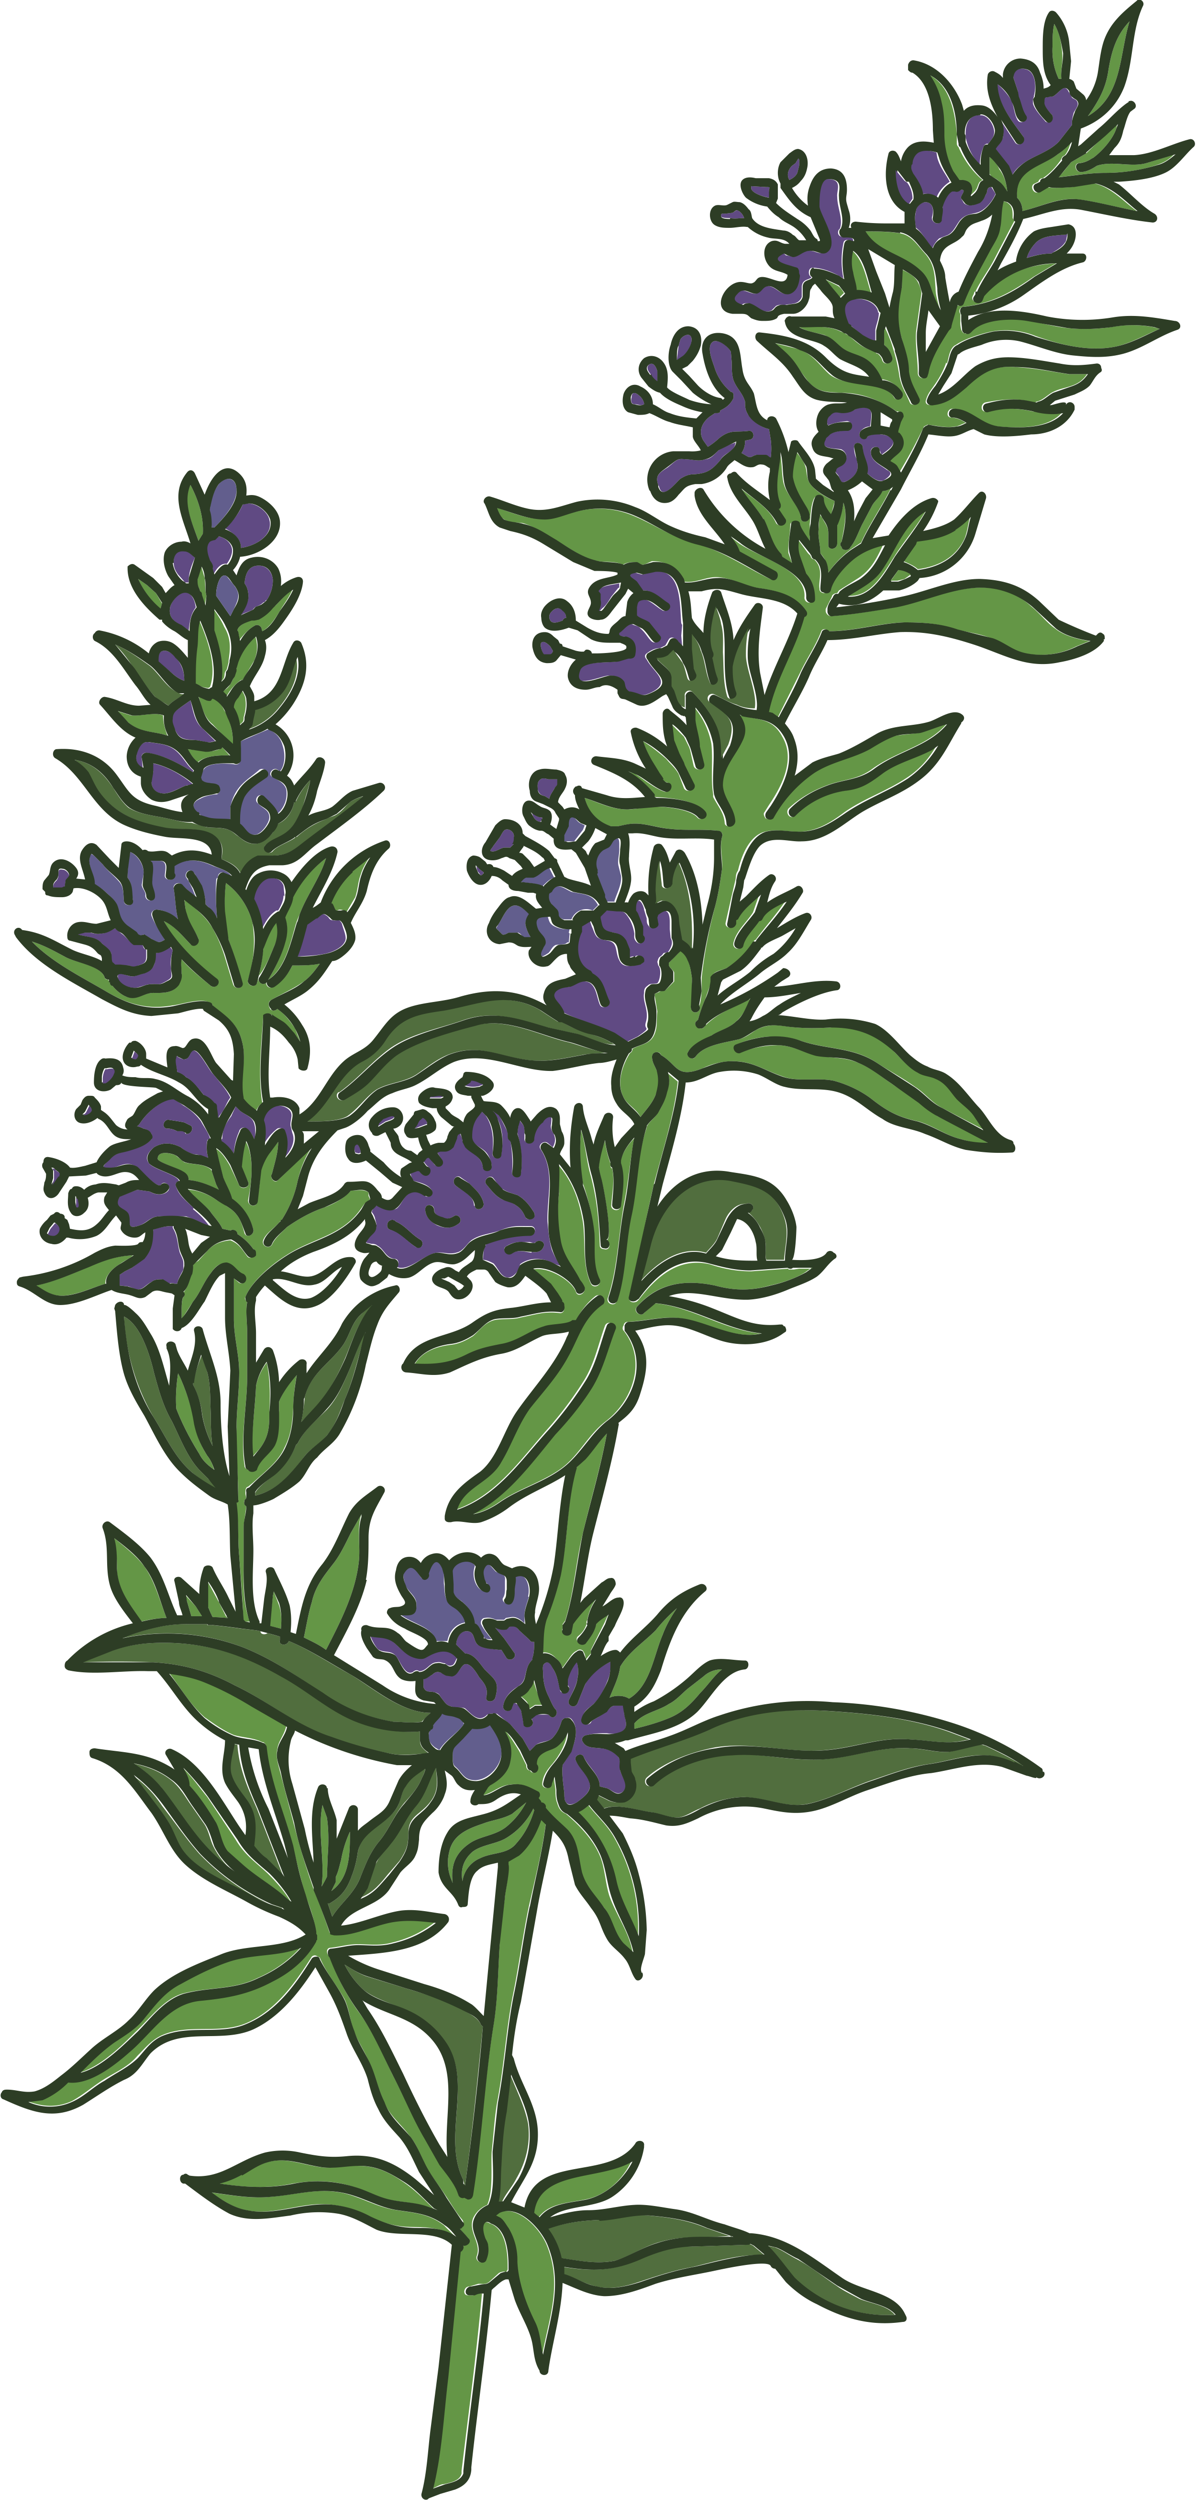 <svg width="135" height="282" fill="none" xmlns="http://www.w3.org/2000/svg"><g clip-path="url(#a)"><path d="M32.5 140.8c.5-.2.8-.6 1.2-.9l2.4-1.4c1-.5 2.3-1.2 3-2 .3-.6-.5-1.3-1-.7-.6 1-2 1.5-3 2l-1.5 1c-.5.3-1 .9-1.6 1.1-.6.2-.1 1.2.5 1Zm-11.5-13-.5-.2H20c-.4-.2-.7-.3-1.1-.3-.7 0-.5-1 .1-1l1.3.2.5.1.6.3c.6.2.2 1.1-.4 1Zm63-35.5c0-.8.3-1.6.5-2.4l.1-1.3-.1-1.6c0-.7-1-.8-1-.2v3l-.6 2.4c0 .7 1 .8 1 .1Zm-37 48.4c-1-.6-1.8-1.6-3-2a.5.5 0 0 1-.3-.4v-.1c0-.6.7-.8 1-.4 1 .4 1.7 1.4 2.7 2 .6.3.2 1.2-.4 1Z" fill="#2D3D25"/><path d="M95.2 27.4a10 10 0 0 0 0 4l-.7-.4c-.8-.4-1.8-.8-2.8-.8-.4 0-.5.6-.3.9l.2.2c-.4.3-1 .2-1.1 1v1.2c-.4.9-1.1.7-1.9.9-.5 0-.5-.1-1 .1l-.5.5c-1 .5-1.7-.6-2.7-.8-.2 0-.5 0-.7.2-1-.3-1.2-.7-.7-1.2.8-1 1.6.1 2.4-.1.5-.2.6-.7 1.1-.8 1-.2 1.6 1.2 2.7.8.8-.4.8-1.3.9-2v-.4c0-.1 0-.3-.3-.5s-.6-.1-1-.3c-1.4-.4-1.5-.9-.4-1.4l.3.3.6.1c.8 0 1.3-.7 2.2-.6.5 0 1.1.5 1.7.1 1.6-.8-.7-4.1-.8-5.1-.1-.8-.1-3.1 1-3.1 1.8 0 1 1.3 1.1 2 0 1.2.7 2.5.3 3.6-.3.2-.3.8.2.9.4 0 1.3 0 1.3.4v.1l-.4-.1c-.4-.1-.7 0-.7.4Zm5.3 26c0 .3-.6.7-.8.8-.6.2-1.4-.4-1.9-.9.3-1-.5-1.8-.4-2.8 0-.6-1-.8-1-.1 0 .5.1 1 .3 1.4.3 1.2 0 1.8-1 2.4-.9.4-.7.1-1-.4 0-.2-.4-.5-.4-.6 0-.5.5-.5.8-.8.6-.5.6-1.3-.1-1.7-.6-.2-2.5.1-1.9-1.2l.3-.3.2-.2c.7-.4 1.5-.4 2.1-.5.7 0 .5-1-.1-1-.9.1-1.5.2-2.2.5v-.2c-.2-.3 0-.7.2-1 .5-.5 1-.3 1.5-.3s.9 0 1.4-.3c.4-.2 1.4-.5 1.8.2.1.3 0 1.2-.1 1.7-.5 0-.9.3-1.1.6-.4.5.4 1.1.8.6.2-.3 1.2-.4 1.5-.3.4 0 1 .2 1.3.5.5.7-.6 1.3-1.2 1.8l-.2-.5c0-.6-1.1-.5-1 .2 0 1 1 1.4 1.8 2 .2.1.4.2.4.4Zm-27.8-7.8c-.4.2-.7 0-1 0-.5 0-.5-.4-.4-.8 0-.5.3-.6.7-.3.4.3.6.6.7 1v.1Zm1.6-2.5c-.4-.2-.7-.5-.8-.8-.2-.3-.7-.8-.2-1.2.5-.3.8.4.9.8V43Zm2.7-2.8-.6.3.2-1.6.2-.7c.2-.4 1-.8 1.2-.3.3.7-.5 1.9-1 2.3Zm10 11.4-.6-.4h-1c-.5.1-.6.4-1 .2l-.7-.4c.2-.3.4-.7.4-1.3v-.1l.5-.1c.7-.1.5-1.1-.1-1-1.5.2-2-.2-3.3.8a8 8 0 0 1-1.3 1l-.5-.7c-.6-1-.2-2 .7-2.7l.6-.4h.1c.3 0 .5 0 .5-.3.6-.3 1.1-.6 1.5-1.4v-.4c0-.1-.1-.3-.3-.3a5.8 5.8 0 0 1-1.8-2.6c-.2-.7-1-2.4-.3-3 .7-.5 1.9.6 2.1 1.1l.1 1.2c0 .7 0 1.4.2 2 .4 1 1 1.4 1.3 2.4 0 .5 0 .9.3 1.4.5.8 1.5 1.5 2.4 1.7l.2 1.2a8 8 0 0 1 0 2Z" fill="#604A83"/><path d="M83 50c-.1 1-1.2 1-1.7 1.9-1 1.2-1.6 1.5-3 1.6-.6 0-1 .2-1.5.5-.5.4-2 2.5-2.4.9l-.1-.2c-.4-1.1.2-1.4 1.1-2 1-.8 1-1 2-.9.7 0 1.5.3 2.2 0 .6 0 1-.5 1.5-1 .7-.4 1.3-.7 2-.9ZM62.4 73.4c0 .2-.2.4-.3.5h-.7c-.2-.3-.5-1.2-.3-1.4.3-.3.8.2 1 .4l.3.5Zm1.5-3.7c-.2 0-.3.1-.4.3-.3.1-.8.3-1.1.2-.4-.1-.5-.7-.3-1 .4-.6 1-.8 1.5-.3.2.2.3.5.3.8Zm5.9-3.4-.8 1c-.3.5-.6 1-1 1.3l-.3.3h-.2c.2-.4.2-1 .2-1.2l-.1-.6c-.1-.4-.4-.2 0-.6.6-.5 1.5-.5 2.3-.7v.5ZM77 73a5 5 0 0 0-.6-.6c-.1-.4-.6-.7-.9-.3l-.4.7-.6.3c-.5 0-1 .2-1.5.6-.3.2-.2.5 0 .7.8 1.5 3 2.6.3 3.8-1 .4-1.1.1-1.9-.1-.7-.2-.5 0-.8-.3-.2-.3-.1-.8-.4-1-.4-.5-1-.6-1.5-.6-.8 0-4.3 1.7-3.4-.6.4-1.1 3.6-.8 4.4-1l1-.4c.3.2.7 0 .8-.3.2-1 .1-1.8-1-2.1-.2 0-.5 0-.7-.2v-.2c.5-.4.8-1 1.5-1 .4.2.8.2 1 .5.5.4.8 1 1.2 1.4.5.5 1.3-.2.8-.7-.4-.4-.7-1-1.2-1.4-.3-.3-1.1-.5-1.3-.8-.2-.3 0-.6 0-.9.1-.5 0-.7.6-.9.8-.1 1.6.8 2.3 1.2.5.4 1.1-.4.6-.8-.8-.5-1.7-1.5-2.8-1.4l-.8-1c-.4-.4-1.4-.9 0-1l.7.2c.5 0 1-.3 1.5-.4 3.1-.1 2.8 3.8 3 5.9l.1.2-.1 1.2.1 1.2ZM54.6 98.4l-.1.2c-.3.3-.3 0-.4-.1a1 1 0 0 1-.3-.7v-.2c0 .2.3.3.4.5l.4.3Z" fill="#604A83"/><path d="m65.8 93.6-1 1.3h-1.2v-.7c.1-.4.4-.6.4-1 .1-.4.1-1.3.8-1 .3.3.5.6.8.7l.4.2-.2.5Z" fill="#625E8D"/><path d="M63 88v.4l-.4.5c-.2.4-.5.7-.6 1.2l-.5-.3c-.4-.1-.6-.2-.8-.7 0-.4-.1-.8.2-1.1.3-.3.6-.2 1-.1h1Zm-1.8 4.4-.2.3a1 1 0 0 1-.8-.6l-.2-.5c.2.2.7.6 1 .6h.2v.2Zm-3 2-.2.8-.4.4H57c-.5 0-1.1.6-1.6.4-.2 0 .2-.4.3-.6l.6-.8c.2-.2.4-.8.7-1 .5-.2 1.1.3 1 .8Z" fill="#604A83"/><path d="m64.3 105.3-.1 1H64c-.1.3-1 .2-1.3.3-.4.2-.5.6-.8.9-.2.1-.7.5-1 .4-.2-.2.1-.7.2-1 .1-.2.3-.3.3-.6 0-.7-.7-1-1-1.6-.5-1.4.6-1.2 1.4-1.4.2.6.2.9.8 1.2a3 3 0 0 0 1.7.3l-.1.4Zm-4.3.5h-.8c-.3-.2-.4-.5-.7-.6h-1.1c-.2.1-.5.3-.7.2l-.7-.7.3-.5c.4-.6.8-1.7 1.5-2 .7-.3 1.4.4 2 .9a2 2 0 0 0-.5 1c0 .4.3 1.2.6 1.6Zm2.6-6.8c-.5.1-.9.5-1.4 1-.6-.4-1.8-.4-2.3-.5h-.2c.2-.2.3-.4.6-.5l.7-.1c.7-.1 1.3-.9 2-1l.5 1Zm6.8 2.7h-1l-.3-.6v-.3l-.8-2.2v-.4a2 2 0 0 1 .7-2.3l.6-.3c.3-.2.3-.6.6-.8.8-.7.7.2.7 1 0 .7-.2 1.2-.1 1.8l.3 1.2c.1 1-.5 2-.8 3Zm-1.9.3v.1l-.6.6a1.8 1.8 0 0 0-2.4 1h-.9c-1-.4-.4-.5-.8-1.1l-.6-.7c-.4-.2-.5-.6-.3-1l.2-.3c.7-1.2 1.5-.4 2.4 0 1.4.3 2.3.2 3 1.5Z" fill="#625E8D"/><path d="m75.4 107.4-.5.1c-.4.6-.5.2-.7 1l.1.4c.4.4.2 1.7-.1 2-.2.1-.8 0-1 .2-.4.3-.5.4-.5.9-.2 1 .6 2 .2 3.3-.3 1 .8.4-.9 1.6l-1.2.6-1.6-1c-1.8-.9-3.8-1.4-5.6-2.3 0-.2-.5-1-.6-1-.4-.5-.8-1-.3-1.4.4-.5 1-.4 1.6-.5.6-.2 1-.7 1.6-.6 1.4 0 1.4 1.7 1.8 2.6.2.6 1.1.2.9-.4-.5-1.2-.6-2.4-1.8-3.1l-.3-.3c-1.6-.7-1.6-3-1-4.4v-.6l1.1-.6.2.6c.2.4.3.9.6 1.2.4.3.7.3 1.2.4 1.2.2.8 1.3 1.3 2.2.4.9 1.3.7 2.2.5.2 0 .4-.1.4-.3.2-.7-.7-1-1-.4.2-.5-.4 0-.5-.2-.1-.1 0-.6 0-.8l-.5-1c-.5-.8-1-.9-1.8-1-.9-.2-.8-.9-1-1.5v-.2c-.1-.1.6-.7.7-.7h1c.7.1 1 0 1.4.6.4.5.7 1.3.8 2 0 .4-.1.6.3 1 .5.4 1-.4.6-.9v-1l-.6-1.4-.3-.4c.1-.3.1-1 .5-1 .3 0 .6.8.6 1l.3 1c0 .3 0 .6.2.8.3.6 1.2.2.9-.4v-.9c1-.7 1.5-.4 1.5.9v.8l.1 1c.3.5.1 1-.3 1.6Zm-27.2 19.4h-.1l-.8.3-.5.2.2-.5.5-.6.2-.2c.2 0 .5.4.5.5v.3Zm-4.7-.3-.8.5v-.1l.1-.3.5-.5c.2 0 1-.5 1.2-.2.1.3-.8.5-1 .6Zm6.5-2.8-.3.1h-1.2l.1-.2h1.3c.2 0 .2 0 0 .1Zm4.6-1.4-.5.2a3 3 0 0 1-1.4 0l-.3-.1h.1l.6-.4.1-.2c.4 0 .8.2 1 .3 0 0 .2 0 .3.2ZM40.7 130l-.2.1-.4-.1c-.1-.3-.2-.9.1-1 .3 0 .5.6.5.8v.2Zm21.6 11c-.3-1-.4-2-.5-3.2-.1-2.7.9-5.7-.8-8.2-.3-.4.3-1 .8-.7l.6.5.1-.2c.2-.5.2-.8 0-1.3-.2-.3-.4-.7-.3-1.1 0-.1.1-.7 0-.8-.3-.3-.8.2-1 .4-.6.5-.9 1.4-1 2-.1.7-1.1.6-1 0v-.7c0-.4 0-.7-.3-1l-.3-.4-.1.7-.1.8c.4 1.4.6 3 .4 4.5-.1.7-1.1.5-1-.1.1-1.2 0-2.4-.2-3.6a.5.5 0 0 1-.3-.5v-.4l-1-2-.7-.4.6 1c.6 1.2.6 2.5.4 3.8-.1.7-1.1.6-1 0 .1-1.5.1-3-.8-4.3l-.5-.5c0 .2-.2.3-.3.4a4 4 0 0 0-.8 2.4c0 1 1 1.2 1.6 1.8.4.4.6 1 .7 1.5 0 .7-1 .8-1 .2-.2-1.2-1.3-1.5-2-2.3l-.3-.6v-.2l-.3-.7c-.3.2-.3.4-.4.6l-.4 1c-.2.2-.6.4-1 .4h-.5l-.3.1.5.8c.4.5-.4 1.2-.8.6l-.6-.8c-.3 0-.3 0-.5.3l-.1.2.4.5c.6.3.2 1.2-.4 1-.3-.1-.4-.4-.6-.6h-.1l-.8.4.2.6.2.3c.8.2 1.6.4 2 1 .3.4-.3 1-.7.7-.7-.5-1.1-.7-1.8-.3-.7.4-.8 1.2-1.4 1.7-.7.4-1.6 0-2.2-.3-.2 0-.4.2-.5.4-.3.4 0 .3.2.9l.2.8c0 .8-.4.9-.8 1.4-.6.8-.5.6.2.8.2 0 .5 0 .7.2.8.4.9 1.4 2 1.5.4 0 .5.6.2.9 1.3.6 3.2-1.5 4.5-1.6 1-.1 1.4.3 2.5-.1.6-.3 1-1 1.4-1.3 1-.7 2.1-.7 3.2-1.1 1.4-.6 2-.5 3.5-.5.7 0 .6 1 0 1-1.8 0-3.5.4-5 1l-.1.2c-.3.5-.2 1-.3 1.6.4 0 .8.2 1.2.4.5.5.8 1.5 1.6 1.6.6 0 1-.5 1.3-1l.1-.5c1.2-.9 2.8-.7 4 0l.6.2a8 8 0 0 1-1-1.8h.1Zm-15.3-.3c-1-.6-1.8-1.7-3-2a.5.5 0 0 1-.3-.5c0-.6.7-.8 1-.4 1 .4 1.7 1.4 2.7 2 .6.3.2 1.2-.4.9Zm4.8-2.7c-.8.6-1.6.6-2.5.2-.7-.4-1.3-1-1.3-1.8 0-.7 1-.6 1 0s.5.8 1 1c.4.1.7.1 1.2-.2.5-.4 1.1.4.6.8Zm1.7-2c0-1.2-1.4-1.7-2.1-2.3-.5-.5.1-1.3.6-.9l1 .7.7.7c.4.4.8 1 .9 1.6 0 .7-1 .8-1 .2Zm5.8 1.3c-.2-.5-.5-1-1-1.3-.5-.4-1-.5-1.6-.7-.8-.4-1.2-1-1.8-1.7-.4-.5.4-1.2.8-.7s.6 1 1 1.2c.6.4 1.1.5 1.7.7.9.5 1.4 1.2 1.9 2 .3.6-.7 1-1 .5Zm.7 4c-.8-.1-1.5-.4-2.3.1-.5.3-1.1-.5-.6-.8a3 3 0 0 1 2-.5h.7l.4.1c.2 0 .2-.1.2 0 .2-.4 1.1-.3 1 .3-.2.7-.8.8-1.4.7ZM51.6 187c-.2.3-.3.7-.5.8-.4.2-.6 0-.9-.2-.3 0-.5-.2-.9-.1-.8 0-1.1 1-2 1-.2-.2-.5-.1-.7.1-1 .5-1.5-1.6-2.1-2-.5-.4-1.1-.2-1.7-.5-.2 0-.8-1-1-1.6 1 .2 1.9 0 2.8.9.8.7 1.4 1.4 2.5 1.6.7.1 1 0 1.5-.4 1.1-.6 2.2-.6 3 .4Z" fill="#604A83"/><path d="M53.7 200.8c-1 0-1.3-.4-1.8-1-.6-.8-.8-.4-.8-1.7 0-1 0-1 .7-1.6l.5-.5 1-1.1a3 3 0 0 0 2-.4c.7 1 1.3 2 1.3 3.2 0 1.4-1.4 3-2.9 3.1Zm-1.3-6.4c-.6 1-2.2 1.9-2.8 3l-.5-.3c-.5-.4-.8-.8-.7-1.5l.1-.5c.3-.2.4-.4.4-.6l1-1.3c.5.3 1 .2 1.5.4.6.2.4.2.9.6v.2Z" fill="#625E8D"/><path d="M70.3 202.1c-.7.5-1.2-.2-1.8-.4l-.8-.2c0-1.3-1.2-2.1-1.8-3.3-.2-.6-1.2-.2-.9.4.4.8 1.2 1.5 1.5 2.3.4 1.1-.6 1.8-1.4 2.4-.4.2-.9.4-1.2 0-.2-.2-.2-.7-.2-1-.1-1-.3-2.1-.2-3.1v-.1l1-1.6c.4-1 .9-2.6 0-3.6a.5.5 0 0 0-.6-.1h-.1c-.2 0-.3.2-.4.3-.2.7-.5 1.4-1.1 2-.5.4-1.2.3-1.8.7l-.7.7-.8-1.4-1.3-1.5-1.6-1.3h-.8l-.3.1c-1 1-1.8-.1-2.5-.7-.4-.2-1 0-1.5-.2-.7-.2-.7-.4-1.2-1-.2-.3-.2-.5-.7-.6-.6-.2-1 .1-1.3-.6v-1c.3 0 .6-.2 1-.4.3-.3.6-.4 1-.2.2 0 .4.2.5.3h.7c.8 0 1-1.3 1.6-1.3.6 0 1.2 1 1.5 1.5.6.7 1 1.2.8 2.2-.2.6.8.7 1 .1.5-1.8 0-2-1.2-3.2-.5-.6-1.2-1.8-2.2-1.8l-1-1c0-.7.4-1.6 1.3-1.5.8.1.6 1 1.1 1.5.6.4 1.7.5 2.5.6h.2l.5.8c.3.6 1.2.2 1-.4l-1.2-1.7-1-1.2c.4.1.8.3 1.3.1l.3-.2c.6-.2.8 0 1.1.4l1.1 1c.1.1.2.3.4.3h.2c0 .6 0 1.2-.2 1.8v.2a2 2 0 0 0-.6 1c-.3.7-.1 1.4-1 2-.8.5-1.5 1.1-1.7 2.2-.1.7.9.8 1 .1l.2-.5.3.2c.3.1.4.4.5.7l.2.9.1.7c.3.6 1.3.2 1-.4l-.1-.3.5-.4h1.4l.2.2c.5.4 1-.4.6-.8-.3-.3-.6-1.1-.8-1.5-.4-.8-.6-1.7-.6-2.6 0-.4-.1-.8.1-1 .5-.5.8 0 1 .5.5.7.6 1.6.8 2.3 0 .2.1.4.3.4.6.3 1-.4.6-.8v-.7a5 5 0 0 1 1-2c.2.6.2 1.3.1 1.8-.1.9-.6 1.7-1 2.6-.2.6.7 1 1 .3l.8-2 .1-.2c.6-1.2 1.8-2 2.9-2.5v.1c-.1.8-.1 1.3-.4 2-.4 1-.8 2-1.6 2.7-.7.6-1.2.8-1.3 1.8-.1.5.7.7 1 .3l.1-.2.7-.4 1-.7c.2-.2.4-.5.8-.6h1c.2.2.1.9.2 1.1.2.8.4 1.6-.6 2a4 4 0 0 1-1.4 0c-.7 0-1.5 0-2.2.2-.4 0-.8.4-.5.8.4.7 1.2.6 2 .7.6 0 1.6.4 2 1 .3.4.1 1 .2 1.5.2.8 1.1 1.7.3 2.4Z" fill="#604A83"/><path d="M59.7 180.1c-.2.7-.5 1.4-.5 2.1v.9c-.4-.4-.9-.8-1.5-.7l-.6.1-.2.2H56c-.5-.2-.8-.3-1.3-.2-.3 0-.5.4-.4.7.3.6.7 1.1 1.2 1.7h-.1c-.3 0-.5 0-.8-.2h-.1l-.1-.3c-.3-.6-.4-1.2-1-1.4 0-1-.5-1.7-1.3-2.4-.6-.4-.8-.5-1-1.1v-.9l-.1-1.5c.2-1 2-1.5 2.6-.5l-.1.4c-.2.9.2 2.3 1.2 2.5.6.2.7-.8.1-1l-.2-.5c-.2-.5-.2-.8 0-1.2.4-1 1 .2 1.4.5.6.3 1.1.2 1 1v.9c0 .2 0 .7-.2 1-.3.4.5 1 .9.5.3-.4.2-1 .3-1.4 0-.5.2-1 .1-1.5 1.3-.6 1.8 1.2 1.5 2.3Z" fill="#625E8D"/><path d="M52.5 183c-1.1.2-1.8 1-2 2.1h-1.3c-.3-1.6-2.8-2-4-3 .9 0 1.9.2 1.8-1.2 0-.9-1-1.4-1.3-2.2 0-.2-.3-1-.1-1.3.9-1.5 1.5 0 1.9.5.4.5 1.1 0 .8-.5.6-1.5 1-1.7 1.6-.6l.2.7v1.1c.1.7 0 1.3.4 2 .3.5.8.6 1.2 1 .4.4.7.8.8 1.4Z" fill="#625E8D"/><path d="M24.6 134.2c-.9-.5-2.2-1-3.3-1.1 0-.5-.4-.8-.8-1-.4-.3-2.7-1-2.7-1.4 0-1 1.5-.6 2-.4l1 .8c1 .3 2.1.1 3 .8l.1.2.5 1.5.3.6Z" fill="#649646"/><path d="M20.7 142.8v.4c-.2.4-.6 1-.7 1.6h-.3a.6.6 0 0 0-.6 0l-.8-.5c-.4 0-.9 0-1.2.3-.7.3-1 1-1.8.8l-.8-.3-1-.1v-1.2l.6-.4.8-.4 1.3-1c1-1.1 1-2 1.1-3.3a6 6 0 0 1 2-.4h.2v.2c.6 1 .5 1.8.8 2.8.2.5.4.8.4 1.2v.3Z" fill="#604A83"/><path d="M21.9 136.3c-.7-.7-1.7-1.4-2-2.4-.2-.3 0-.6.3-.7-.2-.7-2.9-1.3-3.4-2s0-1.3.6-1.8c1-.6 2-.5 3 0 .5.4.8.6 1.5.8.2 0 .5 0 .8.2l.8.2a4 4 0 0 1-.1-2l.3-.2c-.2-.7-.7-1.3-1-1.9a6.4 6.4 0 0 0-2-1.8l-1.1-.8h-.1c-1.4.2-3 1.7-3.7 2.8-.4.6-.6.1.4.6.4.1.6.2.9.6v.6c-.7.7-1.6 1-2.5 1.2-1 .4-1.5.3-2.3 1.1-.4.5-1 .9-.2 1 1.3 0 2-1 3.3-.2.4.3 2.4 2.6 2.8 2 .3-.5 1.2.1.8.7-.5.6-1.5.5-2.1.1l-1.4-.2-2.1.8c-.6 1.3.6 1.2 1 2 .5.8-.3 1.8 1.4 1.2.8-.3 1.2-1 2.2-1h3c1 .3 1.8 1 2.7 1.2a9.2 9.2 0 0 0-1.9-2v-.1Zm-2.9-10 1.3.2.5.1.6.3c.6.2.2 1.1-.4 1-.2-.2-.3-.3-.5-.3H20c-.4-.2-.7-.3-1.1-.3-.7 0-.5-1 .1-1Zm13.1 4.3c.2-1 .4-2 0-3-.1-.4-.6-.4-.8-.3a6 6 0 0 0-1.6 1.9l.2-1.4c0-.5 0-1-.3-1.5.3-1.3 1.7-2 2.8-1.3.9.6.3 1.2.4 2l.2.8c.4 1-.2 2-.9 2.8Zm-3.4-2.1c-.2-.5-.5-1-.9-1.2a.5.5 0 0 0-.8.3 7 7 0 0 0-.6 2.5 5 5 0 0 0-1.5-1.4l.2-.3c0-1 .4-1.7 1-2.5l.5-1.1.5.5c.5.4 1.2.6 1.5 1.2.3.7.2 1.3.2 2ZM39 106c-.2.8-1.3 1.3-2 1.5-1.1.3-2.4.3-3.5.4l1.1-3.7 1-.6c.7-.5.8-.7 1.4-.2.2.2.2.4.6.4.6.1.6-.3 1 .4.1.5.5 1.3.4 1.8Zm-7-5c0 .6-.3 1.2-.6 1.7h-.2c-.7.4-1.2 1.2-1.6 2a8.8 8.8 0 0 0-1.1-3.3c.2-.8.7-2 1.6-2.3.8-.2 1.6 0 1.9.8l.1 1v.2Zm-13.3 9.7c-.7.4-.7.3-1.4.3s-.8.1-1.5.3c-.8.3-2 0-2.5-.8v-.5c.1-.4.8 0 1 0 .8.3 1.1 0 1.9-.2.5-.2 1-.4 1.2-1 .2-.4.1-.9.1-1.3.5 0 1-.2 1.7-.7l.3.4c-.2.7-.3 1.3-.2 2 0 1 .3 1-.6 1.5Z" fill="#604A83"/><path d="M16.5 107.9c0 .7-.3.8-.9 1-.4.2-.6.2-1 0H13l-.3-.3c-.3-.1 0-.9-.2-1.2l-1-1c-.8-.8-1.8-.7-2.8-1 .2-.2.7-.2.9-.2h.6c.4.1.8.2 1.2.1.5 0 1-.3 1.6-.6l.7.6c.5.3.9 1 1.4 1.2.3.2.8 0 1 .1 0 0 .1.4.3.5h.1v.8Zm-9.2-7.8-.2.1H6v-.2c0-.3.2-.5.4-.7.2-.3.2-.5.2-.8 0-.3 0-.5.5-.4.3 0 .7.4.7.7 0 .2-.3.4-.4.6l-.1.7Z" fill="#604A83"/><path d="M24.6 99c-.1 0-.2.1-.2.3-.1 1.5 0 3 .1 4.3-.3-.5-.6-1-1-1.3l-.3-.3c0-.8-.2-1.5-.5-2.1-.1-.4-.4-.7-.6-1 0-.2-.1-.4-.4-.6-.5-.4-1 .4-.6.8l.2.3.4.8.4 1-1.6-1.4c-.3-.4-1-.1-.9.4.2 1.1.2 2.4.5 3.5-.7-.6-1.4-1-2.4-1.1-.4 0-.7.3-.6.7.4 1 1 1.8 1.5 2.7-.7.4-.8.3-1.5-.1l-.9-.5s-.3.2-.4.1c-.4-.1-.2-.2-.5-.4l-1-.7c-1-.8-.7-1.5-1.2-2.4-.3-.7-.8-1-1.3-1.5a9 9 0 0 0-1.2-.8v-.1c0-.9-.6-1.8-.5-2.7.1-.8.1-.6.5-.4l1 1c.5.7 1.2 1.2 1.8 1.9.6.6.5 1.5.6 2.3.1.6 1.1.5 1-.2-.2-1 0-1.7-.6-2.5 0-1 .1-2 .3-2.9.9.4 1.6 1.6 1.5 2.5l-.2 1.2c0 .4.5.8.4 1.2 0 .7 1 .8 1 .1.1-.7-.4-1.1-.3-1.8 0-.7.2-1.3 0-2l-.1-.2h1c1 0 .6 1.1.6 1.7 0 .2.2.4.4.4.5.2.9-.4.6-.7v-.8c1.5-1 3-.7 4.5 0 .8.3 1.6.5 2 1.1l-1-.4c-.3 0-.5.2-.5.5Zm6.7-7.2c-.2-.7-1-1.3-1.6-2-.5-.4-1.1.4-.6.8.5.6 1.3.7 1.3 1.6 0 .6-.8 1.7-1.4 1.9-1.2.3-1.3-.7-2-1.2 0-1-.1-2 .4-3 .6-1 1.6-1.5 2.6-2.3.5-.3-.1-1.1-.7-.8-1 .9-2 1.4-2.7 2.6a5 5 0 0 0-.6 1.7v1.4c-.9-.2-1.8 0-2.6-.2-.3 0-.6-.2-.8-.4l-.4-.2c-.5-.5-.6-1.2.4-1.6.5-.3 1.1-.4 1.7-.5h.2c.3-.2.4-.4.3-.7l-.2-.2c-.3-.3-.6-.2-1-.3l-.8-.3-.2-.3c0-.3.3-.8.4-1 .5-.8 2.4-.7 3.4-.6.3.1.7 0 .7-.4l.1-2.2 3-1.3h.2c.8.4 1.3 1 1.5 1.8.3.9.3 2.2-.3 2.9l-.3-.2c-.5-.3-1.1.5-.6.8.6.4 1.3.6 1.6 1.4a3 3 0 0 1-1 2.8Z" fill="#625E8D"/><path d="M21.8 86.8v.3c-1.6-1-3.5-2-5.3-2.2-.3 0-.6.2-.5.6l.1 1.1c-.5-.2-.8-.6-.7-1.3 0-.6.5-1.6 1.2-1.6h.1c1.3.2 2.4.2 3.4 1.2.7.7 1 1.4 1.7 2Zm2.5-3.2c-.3 0-.6.2-1 .1l-1-.2c-1.2-.1-2 0-2.5-1.1-.2-.4-.4-.9-.4-1.3 0-.8.6-1 1.1-1.4l1-.7c.3 1.1.4 2.4 1.4 3.2l1.4 1.4Zm-2.2-15.1c-.6.8-.7 1.7-.8 2.6l-.9-.6c-.8-.4-1.4-.9-1.2-2 .2-.8 1.3-2.2 2.2-1.5.5.4.6 1 .7 1.5Zm-.1-5.6c-.3.7-.6 1.4-.7 2.3v.5h-.4l-.8-.9c-.3-.4-.5-.8-.5-1.4 0-.7.3-1.4 1.1-1.3.5 0 1 .5 1.3.8Zm5.2-1.2v-.1c-.1-.9-1-1.6-1.8-2 .8-.7 1.6-1.7 2-2.7l.5-.1c1-.1 2.3.9 2.5 1.8.5 1.8-1.6 3-3.2 3.2Z" fill="#604A83"/><path d="M24.2 59.5h-.3l-.2-1.9v-.2c.1-1 .4-2 1-2.8.9-1 2-.7 2 .7s-1.3 3-2.5 4.2Z" fill="#625E8D"/><path d="M26.2 62.1c0 .5-.3 1.1-.6 1.5-.6-.1-1.1.4-1.5 1.2l-.2-.8-.1-.5-.2-.3c0-.1 0-.3-.2-.3a3 3 0 0 1-.1-1l.2-.9h.2l.5-.1.4-.4c.8.1 1.6.8 1.6 1.6Zm3.8 5.6-.1.2c-.2 0-.3.2-.5.3l-.4.2c-.2 0-.4.3-.5.4l-1 .4-.3.2c.4-.8 1-1.6.8-2.6a2 2 0 0 0-.4-1c.1-1 .4-2 1.6-2 .9 0 1.5.7 1.6 1.6a4 4 0 0 1-.7 2.3Z" fill="#604A83"/><path d="M51.8 138c-.8.6-1.5.6-2.4.2-.8-.3-1.4-1-1.4-1.8 0-.7 1-.6 1 .1 0 .5.6.7 1 .8.4.2.7.2 1.2-.1.5-.4 1.1.4.6.8Zm2.8-2.2c0 .7-1 .8-1 .2-.1-1.1-1.5-1.7-2.2-2.3-.5-.5.1-1.3.6-.8l1 .6.7.7c.4.4.8 1 .9 1.6Zm4.7 1.5c-.2-.5-.5-1-1-1.3-.5-.4-1-.4-1.6-.7-.8-.4-1.2-1-1.8-1.7-.4-.5.4-1.2.8-.6l1.1 1.2c.5.3 1 .4 1.6.6.9.5 1.4 1.2 1.9 2 .3.7-.6 1-1 .5Zm2.1 3.2c-.2.7-.8.8-1.4.7-.8 0-1.5-.3-2.2.2-.6.4-1.2-.4-.7-.8.7-.4 1.3-.6 2.1-.5l.6.1h.6c.2-.4 1.1-.3 1 .3Z" fill="#2D3D25"/><path d="M127.5 2.4c-1.2 4-.8 8.4-4.7 10.7 1.2-1.7 2-3.1 2.3-5.1.4-2.5 1-4.1 2.4-5.6Zm-7.7 6.5h-.3a7.6 7.6 0 0 1-.7-3.6c0-.7 0-1.8.2-2.6.6 1 .8 2.1.9 3.3.1 1-.2 2-.1 2.9Zm-6.1 12.7-.5-.6c-.3-.5-.7-.9-1.2-1l-.3-.4v-2c.5.5.9 1 1.1 1.5.6.8.8 1.6.9 2.5Zm-2.8-1.3-.3.2c-.3.4-.2.7-.6 1.1-1 1-.2 0-.4-.5s-.5-.7-1-.8h-.4l-.7-1.1a9.4 9.4 0 0 1-1-4c0-1.2 0-2.4-.3-3.6a8.6 8.6 0 0 0-1.4-3.2c2.4 1.2 3 4.2 3.2 6.7v1c0 .3.1.4.2.5a10 10 0 0 0 2.7 3.7Zm21.7-3c-.5.6-1.1 1-2 1.3-1.8.6-3.8.9-5.8.9-1.8 0-3.6.3-5.4.5.6-.5 1-1.1 1.5-1.7l1.7-1 2.1-2 1.4-1.3-.1.5c-.3 1-1.4 2.4-2.6 3.3l-.2.1a3 3 0 0 1-1.4.5c-.6 0-.5 1 .2 1 .6 0 1.2-.3 1.8-.7 1.8-.6 3.7.2 5.6-.3l3.2-1Z" fill="#649646"/><path d="M128.3 23.8c-2.2-.4-4.3-1-6.5-1.3-2.3-.3-4.2.8-6.4 1.3a2 2 0 0 0-.6-1.5V22c-.2-2.9 2.7-3.2 4.6-4.6a9 9 0 0 0 1.5-1.4c-.2.5-.3 1-.7 1.5a2 2 0 0 0-.3.2l-.2.4c-.5.7-1.2 1.5-2 2-.2 0-.4.1-.5.4l-.4.2c-.6.2-.2 1.2.4 1l1-.6c.5.2 2.5 0 2.8 0a42 42 0 0 1 2.6-.4c1.9.5 3.2 2 4.7 3.1ZM106 35a15 15 0 0 1-1-2.6c-.4-.8-.6-1.4-1.3-2-2-1.8-4.7-2-6.2-4.3 1.3 0 2.7 0 4 .2 1.4.2 2 1.3 3 2.4 1 1.2 1 2.4 1.1 3.8 0 .8.3 1.7.5 2.5Z" fill="#649646"/><path d="M99.2 35.3c0 .7-.3 1.3-.4 1.9v1.2c-.5 0-.9-.2-1.5-.6L96 36.7l-.3-.2c-.5-1-1-2.4.5-2.7 1-.3 2.6.2 2.9 1.3 0 .1 0 .2.2.2Z" fill="#604A83"/><path d="m98.3 33-1.8-.3c0-.6-.3-1.3-.4-2v-2.5c1.3 1 1.7 3.2 2.2 4.8Zm-3 0-.5.5-1-1-.7-1 1.4.7c.4.2.6.6.8.9Z" fill="#649646"/><path d="M106.9 41c.2-.7.3-1.8 1-2.1 1-.7 3-1.3 4-1.5a9 9 0 0 1 5 .5c2.8 1 6 1.8 9 1.2 1.8-.4 3.3-1.3 5-2l-.7-.2a13 13 0 0 0-4.8 0 21 21 0 0 1-5 .1c-1.6-.2-3-.6-4.6-.9-1.8-.2-4.9-.2-6.2 1.3-.2.2-.4.3-.7.2-.2 0-.3-.2-.4-.4a3 3 0 0 1-.1-1v-.8a.5.5 0 0 1 .3-.8h.1c3.2-.4 5.3-1.6 7.9-3.4l2.5-1.5c-3.1.2-5.9 1-8.2 3.7l-.2.4c-.3.6-1.3.2-1-.4l.1-.2.1-.3h.1c.6-1.3 1.5-2.4 2.1-3.6l2.3-4.4-.2-.3c0-.9 0-1.4-.7-1.8l-.4-.1c-.3.9-.2 2.2-.4 3-.2.8-.6 1.6-1 2.4-1.2 2-2.3 4-3.1 6-.3.7-1.2.3-1-.3l.3-.8c0 .2-.2.4-.3.5-.1.3-.3.5-.6.7a220.1 220.1 0 0 0 .2 2.5c0 .2-.1.4-.3.5-.9 1.5-2 3.2-2.3 4.9l-.1.2c-.1.6-1 .4-1-.2 0-1.5-.3-3.1-.2-4.7l.6-4.3c0-.4-.2-.9-.4-1.3-.4-.7-1-1-1.8-1.4v2a9.6 9.6 0 0 0 0 5.8c.3 1.2.6 2.3.7 3.7.2 1.3.7 2 1.1 3 .3.7-.7 1-.9.5-.5-1.2-1-1.8-1.2-3.1a19 19 0 0 0-.7-3 13 13 0 0 0-1-2.5v.5c-.1.6 0 1 0 1.6.4.3.6.8.8 1.4.2.6-.7 1-1 .4-.1-.4-.3-.6-.5-.8-.1 0-.2 0-.3-.2l-1-.4c-.9-.4-1.4-1-2.1-1.5a4.5 4.5 0 0 0-.8-.4c-1.6-.8-3-.4-4.8-.6.8.6 2.4.8 3 1 .8.4 1.1.8 1.7 1.3.9.8 2 .8 3 1.5.7.5 1.3 1.3 1.7 2.2h.2a3 3 0 0 1 2 1.4c.4.6-.5 1.2-.8.6-1.2-2-5.4-1-7.3-2.6-1.1-1-1.8-2.2-3.4-2.8l-2.8-.7c.8.7 1.6 1.3 2.3 2.3l1.5 2c1.1 1.3 2.2 1.2 3.7 1.3 2.4 0 4.3.8 6.3 2.1.3 0 .8.1.7.5 0 .3-.2.5-.3.7a2 2 0 0 0-.3 1v.2c.6.5.7 1.2.3 1.9-.3.5-.8.8-1.3 1.2l.8.6c.3.3.4.5.4.8a57.4 57.4 0 0 0 2.8-5.2l.4-.2c1 .1 2.1.4 3.1.2.4 0 .8-.3 1.2-.4a3 3 0 0 0-1.6-.6c-.7 0-.5-1 .1-1 2 0 3.1 1.8 5.1 2 2.3.2 5.7.3 7.3-1.6l-.8.2-2.6-.3a11 11 0 0 0-5.1 0c-.7.2-.8-.8-.2-1 1.5-.3 3.1-.5 4.6-.2l1 .2.2-.1c.6-.1 1.2-.7 1.7-1 .7-.4 1.4-.5 2-.7 1-.3 1.5-.7 2-1.4h-2.1c-2-.3-4-.7-6.1-.8-2.4-.2-3.9.7-5.5 2.2-1.2 1.1-2.1 2-3.8 2-.3.2-.8 0-.7-.4.2-.8.6-1.2 1-1.8.5-.7 1-1.6 1.3-2.5Zm-2.4 16.6c-1 1.8-2.5 3.5-3.5 5.1-1.3 2-2.7 4.7-5.3 4.5 1.4-1 3-1.6 4-3.2 1.5-2.2 2.3-5 4.8-6.4Zm5 .6c-.2.8-.3 1.7-.6 2.5-1 2.2-3 3.2-5.3 3.5-.4-.4-1.2-.7-1.6-.9l1.4-2 .1-.3c1.5-.2 3-.4 4.3-1.3.7-.4 1.2-1 1.7-1.5Zm-8.8-3.4-.2.4c-1 2-2.4 4-3.3 6L96 62a11 11 0 0 0-2.5 2.6 4 4 0 0 0-.4-1.5 4 4 0 0 0-.5-.7c0-1-.3-1.8-.2-2.7l.1-1.7.3.4c.3.6.7 1 .7 1.8v1.3c0 .6 1 .5 1-.2v-2c.3-.9.6-1.7.7-2.6.5 1.3 0 3.1-.2 4.4-.2.2-.2.4 0 .6 0 .4.8.5 1 0 .6-.7 1-2 1.4-2.7l1-1.9c.3-.6.9-1 1.1-1.7.5 0 .9-.2 1.3-.5Z" fill="#649646"/><path d="m123 72.3-1.5.6a9 9 0 0 1-5.8.8c-1.5-.3-2.4-1.2-3.8-1.7-1.2-.5-2.7-.7-4-1-2-.7-3.8-.8-5.8-.8-3 .1-5.7 1-8.6 1-.2-.3-.7-.3-.8 0-.6 1.6-1.7 3.2-2.4 4.7l-2.5 5-.7-.5-.4-.1c.7-3.8 3-7 4-10.7.3-.1.4-.4.2-.7-1.3-1.9-3.4-2.3-5.5-2.6-1.5-.3-3-1.2-4.6-1.2-1.2 0-2.3.7-3.6.5l-.1-.3c-.8-1.4-1.9-2-3.5-2-.3.1-.8.4-1.1.4-.3 0-.5-.2-.7-.3-.5 0-1 0-1.5.3-.9-.5-2.3-.2-3.2-.5-1.6-.4-3-1.5-4.4-2.3-1.3-.7-2.3-1.5-3.7-1.9-.7-.1-1.6 0-2.2-.5-.5-.3-.7-.8-.9-1.3 1.8.6 3.6 1.4 5.4 1.3 1.2 0 2.2-.4 3.4-.7a10 10 0 0 1 6.6.3c2.5 1 4.5 2.5 7.2 3.2 3.2.9 5.5 2.6 8.4 4 .6.3 1-.6.4-.9l-3.9-2.2c-.2-.6-.6-1.2-1-1.7l.9.7c2.1 1.6 7.8 3 7.5 6.2 0 .7 1 .8 1 .1.1-1.1-.3-2-1-2.8 0-.7-.4-1.3-.6-2-.2-.6-.2-1.2-.1-1.8l1.1 1.5.3.3c0 .2.2.4.4.4.3.3.5.6.6 1 .2.8-.1 1.6 0 2.3 0 .1 0 .3.2.4.3.2.8.1 1-.3.3-1.4 2-3.1 3-3.9 1-.5 2-1 3-1.2-.7 1.5-1.3 2.8-2.8 3.8l-2.2 1.4-.2.3c-.3 0-.6.2-.6.4l-.7 1.4v.2c0 .3.3.6.6.6 2.5-.2 4.8-.6 7.2-1 3-.6 6-2 9-2.2 2.4-.2 4.7.5 6.4 2.1 1 .8 1.7 1.8 2.7 2.5 1 .8 2.5 1.2 3.8 1.4Z" fill="#649646"/><path d="m94.2 56.6-.4 1.5c-.4-.6-.9-1.2-.9-1.7 0-.6-.7-.7-1-.2-.4.8-.4 2-.5 2.9v2a6 6 0 0 1-1.2-1.9c0-.5-1-.5-1 0 0 1-.3 2.1-.2 3.2l.4 1.1-1.2-.6v-.3c-1.2-1.1-1.3-2.7-2-4-.7-1.2-1.9-2.3-2.6-3.5 1.5 1.2 3.2 2.2 4 3.9.3.5 1.3.2 1-.4-.2-.5-.5-.8-.8-1.2.2 0 .3-.3.2-.6-.7-1.6-.2-3.6 0-5.3V51c.3 1.1.2 2.2.4 3.3.3 1.6 1.8 2.6 2 4.1 0 .7 1 .5 1-.2-.1-.5-.4-1-.7-1.4-.6-1-1-1.9-1.3-3v-.1c0-.7.2-1.8.5-2.7.4.5.8 1 1 1.6.2.6.1 1.3.5 1.9.5.8 1.8 1.6 2.8 2Zm17.3 72.4c-1 0-2-.2-3-.5-1.7-.4-3.1-1.5-4.8-2-2.3-.5-3.5-1.1-5.4-2.6-1.2-.9-2.7-1.6-4.2-2-2-.4-4 .2-5.8-.5-2.1-.7-3.3-1.7-5.6-1.7a8 8 0 0 0-3.4.8c-3 1.2-2.8-.4-4.7-1.5-.1-.5-1-.4-1 .2 0 .6.3 1 .5 1.5.4 1 .3 1.8-.1 2.8-.4 1-1.1 1.7-1.7 2.5-.5-1-1.6-1.4-2-2.4-.7-1.6 0-3.5.8-4.8.2-.1.3-.3.3-.5 1.1-.6 2.2-.5 2.6-2 .2-.6.1-1.6.2-2.2l-.3-1.8v-.2l.5-.2c.2-.2.5-.1.7-.2l1-1v-1c-.1-.3-.5-.5-.6-.8v-.3l.3-.3c.4-.5.8-.7 1-1.1.4.3.6.6.8 1 .3.7.4 1.4.5 2.1v2.8c-.1.3-.2.5 0 .9.4.5 1.2-.1.8-.6.2 0 .3-1.6.3-1.6v-1.5c.3-2.8.8-5.3 1.5-8 .4-1.5.6-2.9.8-4.3.1-1.2-.3-2.5 0-3.6.2-.4-.2-.7-.5-.7-1.8-.2-3.5 0-5.3-.2-1.3-.1-2.7-.6-4-.6-.7 0-1.4.2-2 .3H69a4 4 0 0 1-3-3.2c1.5.5 3 1.3 4.8 1.3 1.2 0 2.3-.4 3.5-.3 1 0 3.6.3 4.4 1.2.4.5 1.2-.2.8-.7-1.1-1.3-3.9-1.5-5.5-1.6h-.2l-.1-.3a9 9 0 0 0-2.9-2.6l.9.3c1 .6 2.1 1.6 3.3 2 .6.2 1-.8.4-1l-.5-.2-.2-.2c.2.1-.4-.6-.4-.8l-.8-1.3c-.5-.7-.8-1.5-1.1-2.3 1 .6 2 1.4 2.8 2.1.5.6 1 1 1.4 1.7l.6 1.6c.3.6 1.3.2 1-.4l-.8-1.9-.2-.3c0-.1 0-.2-.2-.3-.2-.2-.3-.8-.4-1l-.6-1.5c-.2-.6-.2-1.2-.2-1.8l1.4 1.4.6 1.2.1.3.4 1.8c.2.6 1.2.5 1-.2l-.5-2.1c0-1-.4-2-.5-3v-1.4a9 9 0 0 1 2 4.2c.2 1.9-.1 3.8.2 5.7v.3c.5 1 1.2 1.7 1.3 2.9 0 .6 1.1.5 1-.2 0-1.5-1.3-2.5-1.3-4 0-2 1.4-3.3 2.1-5 .6-1.2.4-2.1-.2-3l.2.1c2 .5 3.6.3 4.7 2.4 1.5 2.5 0 5.5-1.5 7.7l-.5.8c-.2.2 0 .5.1.7.3.1.6.2.7-.1 1.3-2 2.7-3.8 4.6-5 2-1.3 4.4-1.7 6.4-2.8 1-.5 1.7-1 2.8-1.4l2.6-.3 3.3-1c-2.2 2.5-5.5 3-8.3 5-1.7 1.3-3.4 1.2-5.2 1.9-1.6.6-3 1.4-4.3 2.6-.4.5.2 1.3.7.8a10 10 0 0 1 5.5-2.8c1.9-.3 2.8-.9 4.3-2 1.7-1.2 3.7-1.6 5.5-2.6l.7-.5c-.8 1.4-1.8 2.6-3.3 3.6-2.4 1.6-5 2.4-7.2 4-1.6 1.2-3.3 2.2-5.3 2.1-1.2 0-2.4-.3-3.5 0-1.8.4-2.7 2.7-3.1 4.4-.3.4-.2.7-.3 1.1l-.4 1.7-.7 3.1c-.1.6.9.8 1 .1l.1-.4.2-.2c.4-1 1.5-1.7 2.3-2.5l.2-.2-.7 2c-.6 1-1.9 2.1-2.2 3.4-.2.7.7 1 1 .4.2-1 1.1-2 1.8-2.8l.3-.3c.5-.8 1.7-1.4 2.7-1.9-1 1.5-2.2 2.8-3.3 4.3l-.2.1v.2a9.8 9.8 0 0 1-3.1 2.9c-.7.3-1.4.3-1.7 1v.5l-.7 2a16 16 0 0 0-.8 2.3l-.2.2c-.3.2 0 .7.4.8h.1c.2 0 .3 0 .4-.2l.3-.3c1.4-1.3 3-1.9 4.7-2.7l.3-.2c-.5 1-.9 1.9-1.7 2.6-.8.8-1.8 1-2.8 1.6l-.1.1c-1 .4-2 1-2.5 1.7-.4.5.5 1.1.8.6 1-1.4 3.5-1.6 5-2 .7-.2 1.2-.6 1.8-1 1.3-.7 2.3-.6 3.7-.4 1.6.2 3 .2 4.7.1a9 9 0 0 1 7.3 2.8c.8.8 1.7 1.8 2.7 2.3.6.3 1.4.3 2 .6 1.2.6 1.6 1.5 2.4 2.3.7.8 1.4 1.3 2 2.1l.9 1.4-4.6-2.4c-1.2-.6-2-1.7-3.1-2.4-1.4-1-2.9-1.8-4.3-2.7-2.6-1.8-5.6-1.5-8.6-2.5a10 10 0 0 0-7.2.4c-.6.2-.2 1.1.4.9a12 12 0 0 1 4.2-.8c1.6 0 2.8.8 4.3 1.1 1.6.4 3.3.2 4.8.9 1.4.5 2.5 1.5 3.7 2.3 1.1.8 2.2 1.3 3.2 2.2l2 1.5c2 .9 3.9 2 5.7 3Z" fill="#649646"/><path d="M38.2 123.2c-.5.4.1 1.2.7.8.9-.6 1.8-1.1 2.6-1.9 1-1 1.8-2.1 3-3 2.3-1.6 6.3-2.7 9-3.4 3.4-1 7.2 1 10.4 1.8 1 .2 2.9 1 4.5 1.2-.9.2-1.9.1-2.7.3-2.3.4-4.2.9-6.6.5-3.3-.5-5.3-1.8-8.6-.5-1.4.6-2.3 1.4-3.5 2.2-1.4.9-3.1.9-4.5 1.7-1.2.8-2 2.1-3.3 3-1 .6-3 .6-4.7.6 2.6-1.8 3.5-5.2 6.2-6.7a6.7 6.7 0 0 0 2.7-2.5c1.7-2.6 3.7-2.9 6.6-3.4 3.9-.6 7-2.2 10.9 0a73.2 73.2 0 0 0 2 1.3c.2.1.3 0 .4 0 1 .6 1.9 1 3 1.3.8.3 1.7.5 2.5 1l.6.3c-1.4.1-3.5-1-4.4-1.2l-3.2-.7c-3.5-1-6.2-2-9.6-.8-2.6.9-5.8 1.5-8.1 3.1-2.1 1.5-3.7 3.5-5.8 5Zm50.4 18.9h-2.1c-.2-.6 0-1.3-.1-2a5.8 5.8 0 0 0-2-3.4c.1 0 .3 0 .5-.2.4-.5-.3-1-.7-.7-1-.1-1.9.8-2.3 1.7l-.9 2.1c-.3.7-.9 1.2-1.3 1.7-2.8-.8-5.4 1-7.3 3.1a420.4 420.4 0 0 0 .9-3.8c1.1-4.3 4.2-8.3 9-7.5 3 .6 5.1 1 6.2 4.2.6 1.7.1 3.2 0 4.8Z" fill="#516E3E"/><path d="m91.6 143-.7.5c-1.1.7-2.6 1.2-4 1.5-2.1.6-4 .6-6.2 0-3.4-.7-6.5-.3-8.8 2.4-.5.5.4 1.2.8.7l1.2-1.1c4.2.4 7.8 3 11.9 3.4h.1c-2.8.7-5.7-1-8.5-1.6-2.3-.5-4.3.2-6.6.3-.2 0-.4.2-.4.4-.1.1-.2.4 0 .6 2.6 3.3 1.1 7.8-2 10.2-2 1.5-3 3.8-5 5.3-2.2 1.6-4.8 2.3-7 3.8-1 .7-2 1.2-3.2 1.4 4-2 6.5-5.6 9.4-9a42 42 0 0 0 4-5.2c1.4-2.1 1.9-4.4 2.7-6.7.3-.6-.7-1-1-.4-.8 2.2-1.2 4.4-2.5 6.4a41.3 41.3 0 0 1-4 5.3c-3.1 3.5-5.8 7.5-10.4 9.1.9-2.6 3.7-3 5-5.4 1.2-2 1.9-4 3.3-6 1.4-1.9 3-3.6 4.3-5.8 1.2-2.3 1.6-4.4 3.9-6 .5-.5-.1-1.3-.7-.9A7.8 7.8 0 0 0 65 149h-.4c-.5.5-2.5.4-3.3.7-1.7.5-3 1.7-4.8 2-1.5.3-2.5.5-4 1.2-2 1-3.6 1.1-5.7 1 .8-1.4 2.4-2 4-2.2 1-.1 1.8-.5 2.6-1 .8-.7 1.3-1.5 2.4-1.8 1-.2 2 0 3-.3 1.6-.3 2.6-.7 4.3-.5.5.1.7-.4.5-.7 0-.2 0-.4-.3-.5.4.1-.2-.7-.4-.9l-.8-1.1c-.5-.6-1.3-1.2-2-1.7 1.7-.4 4.4 1.2 4.9 2.5.2.7 1.1.2 1-.4a3 3 0 0 0-.5-.8c-.8-1.6-2-2.7-2.3-4.5a20 20 0 0 1-.1-5.4l-.1-3.2c1.6 1.8 2.4 4 2.8 6.5.3 2.2-.1 4.8.9 6.9.3.6 1.2.2 1-.4-.9-1.6-.5-3.5-.7-5.2a21 21 0 0 0-1.2-5.7c-.4-2-.4-4-.2-6 .5 1.7.6 3.5 1.1 5.2.7 2.7.9 5 1 7.8 0 .3.3.4.5.4.7.2.8-.8.2-1 .9.2-.3-6.1-.5-6.8a14 14 0 0 1-.3-1.3c0-1.1.3-2.1.7-3.1a10 10 0 0 0 .6 2.5v.1c0 .3 0 .4.2.5.3 1.4 0 2.7-.1 4.1-.1.7 1 .8 1 .2.2-1.6.6-3.3 0-4.8v-.3a6 6 0 0 1 1.6-2.6c-.5 2.5-.7 5.2-1.2 7.6-.6 3.4-.7 7.2-1.8 10.4-.2.7.8 1 1 .4 1-3 1-6.4 1.6-9.6.7-3.2.7-6.9 1.8-10v-.1c.2-.5.9-1 1.2-1.5a6 6 0 0 0 1-2.3c.2-.6.4-1.2.3-1.8l-.2-.5 1.2 1c-.4 3.8-1.7 7.8-2.7 11.6-1 4.2-1.7 8.5-2.8 12.8 0 .5.5.6.9.4l.2-.2c2-2.6 4.5-4.8 8-4 1.5.5 3 .8 4.7.8l4.2-.3v.1h.6l.6-.1h1.6Zm-30.4 49.3h-.8l-.6.4-.2-.5c-.1-.3-.4-.5-.6-.7l-.3-.2a2.5 2.5 0 0 0 1.5-1.8 19.6 19.6 0 0 0 1 2.8Z" fill="#649646"/><path d="M66.7 186.2v.3l-.6.7c0-.4-.1-.7-.3-1a.5.5 0 0 0-.7 0c-.5.2-.8.8-1.1 1.2l-.5.7c-.2-.4-.4-.8-.7-1-.4-.5-1-.8-1.6-.7.2-1.3 0-2.5.5-3.8a36 36 0 0 0 1.5-5c1-4 .7-8.2 1.9-12.1l1-1c.8-1 1.5-2 2.4-2.8-.7 3.7-1.8 7.4-2.7 11.2-.8 3.2-1 6.7-2 9.9l-.3.4v.5c-.3.6.7 1 .9.4l.3-1a15 15 0 0 1 2.6-2.8 6 6 0 0 0-1 2.4l-.1.2v.3c-.2.6-.5 1-1 1.4-.4.5.4 1.1.8.6.7-.7 1-1.3 1.3-2 .2-.5 1-1 1.3-1.2h.1l-.5 1.1-1.5 3v.1Zm14.8 2.1c-.9.7-1.6 1.8-2.5 2.7-1 1.2-2 2.2-3.5 2.8-1.2.5-2.6.9-3.9 1.2v-.6c1-1.2 2.7-1.4 3.9-2.2.8-.4 1.4-1.1 2.1-1.7l1.8-1.4a3 3 0 0 1 2.1-.8Zm-5.1-6.9c-.6.9-1.2 1.9-1.6 3-1 2.3-1.4 5.8-3.8 7.2-.6-.4-1.6-.4-2.2-.1l.5-1.2c.3-.7.6-1.5.7-2.3 1-1.7 2.6-2.7 4-4.1.8-1 1.6-1.8 2.4-2.5Z" fill="#649646"/><path d="M115.4 199.2c-.4-.2-.7-.4-1-.4-1-.4-1.9-.7-2.9-.8-2.2-.2-4.6.7-6.8 1-2.1.3-4.2 1.1-6.3 1.8-2.4.8-4.8 2.2-7.4 2.7-2.5.4-4.5-.7-7-.8a11 11 0 0 0-5 1.3c-.8.3-1.6.9-2.4 1-1 .1-2.2-.5-3.2-.6-1.5-.2-3.8-1-5.3-.4l-.9-1 .3-.5 1.2.6c.5.2 1.1.3 1.6.1 1-.4 1.6-1.5 1.3-2.5l-.4-.9c-.2-.4-.1-.6-.1-1l-.1-.5c3-1.1 6-1.9 9-3.3 4.2-2 9-2.3 13.6-2 4.5.3 9.1.8 13.4 2.3l2.4.9-.5.1c-2.1.5-4 0-6.2-.1-3.4-.3-6.1.9-9.5 1.2-4.2.4-8.3-1-12.5-.3-2.6.5-5.7 1.6-7.7 3.4-.5.5.1 1.3.6.8 2.2-2 6-3.2 9-3.4 3.5-.2 7.1.9 10.8.5 3.2-.3 5.9-1.4 9.2-1.2 1.5 0 3 .5 4.4.4.5 0 3.6-.9 3.8-.8l.4.1c1.5.7 2.9 1.4 4.2 2.2Z" fill="#516E3E"/><path d="M59.4 203.3c-.6 1.1-1.3 2-2.3 2.8-1.3 1-3 1-4.2 1.9-1.7 1.2-2 2.7-1.8 4.4l-.2-.5a5 5 0 0 1-.2-3c.4-1.9 2-2.6 3.8-3.2 1-.4 2.2-.5 3.3-1.1l1.6-1.3Z" fill="#649646"/><path d="M60.3 204.2c-.4 1.3-1 2.6-2 3.7-1 1.3-2.7 1-4.1 1.7a3.3 3.3 0 0 0-2 2.6c-.2-1.2 0-2.3 1.1-3.3 1-.8 2.6-.9 3.7-1.5a8 8 0 0 0 3.2-3.4l.1.2ZM72 218.3c-.8-2-2-4-2.5-6-.8-3.4-2-5.7-4.3-7.9.5-.2.8-.5 1.2-.8 1 1.3 2.2 2.3 3 3.8a20.3 20.3 0 0 1 2.6 11Z" fill="#649646"/><path d="M71.4 220.2c-.3-.4-.8-.6-1.2-1-1-1.2-1.2-2.9-2-4-1.1-1.5-2.1-2.3-2.6-4-.4-1.7-.4-3.5-1.7-4.8-.7-.8-1.6-1.5-2.4-2.5 0-.3-.2-.6-.5-.6l-.3-.5c.2-.2.2-.5 0-.7-1.2-.6-1.9-1-3.2-.8-1.1.1-2 1-3 1.2v-.1l.5-.8.1-.2c1.2-.6 2.2-1.5 2.4-2.7.2-1.3 0-2.4-.6-3.4h.2c.6.7 1 1.4 1.5 2.2l.8 1.6v.1c0 .3.2.5.4.5l.2.2c.5.2.8-.5.5-.9 0-.6.2-1 .9-1.4.4-.2 1-.3 1.4-.6.5-.4.9-1 1.2-1.6 0 1.2-1 2.8-1.6 3.5-.6.7-1.1 1.3-1.2 2.3 0 .6 1 .7 1 0l.3-.8.2 1.5c0 .5 0 1 .2 1.5.2.7.5 1 1 1.2 1.4 1.2 3 2.8 3.8 4.7.6 1.4.6 3.1 1.1 4.6.8 2.2 2.2 4 2.6 6.3Z" fill="#649646"/><path d="M101 261.1a15 15 0 0 1-11.5-4.3c-1-1.1-1.8-2.4-3-3.5l1 .2c.8.3 1.6.9 2.4 1.3 1.7.9 3 2 4.5 3 .8.6 1.7 1 2.6 1.5 1.2.5 3.1.7 4 1.8Z" fill="#516E3E"/><path d="M61.2 265.6c-.3-1.2-.3-2.5-.9-3.7-1-2-2-4.5-2-6.8a7 7 0 0 0-1-3.9l-1-1.1-.5-.2.4-.3c2.3-1 4.8 1.9 5.5 3.6 1.8 4.4.3 8.2-.5 12.4Zm10.1-21.9c-1 2.2-3 4-5.3 4.4-1.9.4-4 .4-5.2 2l-.6-.5c.6-4.9 7.4-3.6 11-5.9Z" fill="#649646"/><path d="M86.2 254.4c-2.6-.3-7 1.1-8 1.3-2.2.4-4 1-6.1 1.7-1.5.5-3.2.9-4.8.5-1.3-.3-2.5-1-3.7-1.4l-.1-.8c3.3.5 5.4.5 8.6-.8 1.9-.9 4-1.6 6.1-1.5l6.1-.2.3-.1.4.2 1.2 1Z" fill="#516E3E"/><path d="m82.6 252.2-3.7.2c-1.6-.1-3.2.1-4.8.6-1.6.5-3 1.5-4.7 2-2 .4-4.1 0-6.1-.3a8.4 8.4 0 0 0-1.5-3.3c2-.7 3.7-.9 5.8-1 1.9 0 3.7-.7 5.6-.5 2.2.2 4.4.5 6.5 1.4l2.9 1Z" fill="#516E3E"/><path d="M51.3 252.2c-1.2-.8-2.9-1-4.4-1-2 0-3.3-.3-5.2-1.2-1.4-.7-2.6-1.1-4.1-1.3-3.3-.5-6.6 1.3-9.8.6-1.3-.2-2.7-1.1-4-2 2.2.3 4.4.7 6.6.5 2.8-.2 5.2-1 8-.5 2.2.4 4.1 1.7 6.4 2 2 .3 3.6.4 5.3 1.7l1.2 1.2Z" fill="#649646"/><path d="m49.3 249.3-1.5-.5c-1.3-.4-2.6-.4-4-.7-1.3-.3-2.5-1-3.8-1.4-2.3-.8-4.6-.8-7-.4-2.8.6-5.5.4-8.3 0 .8-.2 1.6-.5 2.4-1 1-.5 2-1.1 3-1.4 2-.6 3.8.2 5.8.5 1.6.3 3-.2 4.6-.1 1.9 0 3.4.7 5 1.8 1.2.8 2.3 1.9 3.4 3l.4.2Z" fill="#649646"/><path d="M58.3 245.7c-.5 1-1.2 1.7-1.6 2.6h-.5c.3-1.2.2-2.8.2-4l.6-6.1.6-4.2c.7 1.8 1.6 3.5 2 5.5.3 2.2-.2 4.3-1.3 6.2Zm-5.9.8v-.2l-.1-.4c-2.4-4.8 1-10.7-1.8-15.2a10.3 10.3 0 0 0-4.8-4c-1.4-.7-3.3-1.2-4.6-2.2a9.7 9.7 0 0 1-2.2-2.9c.8.5 1.6 1 2.4 1.3l4.6 1.4c2 .6 4 1.2 5.8 2.1l1.4.8c.5.3 1 .7 1.2 1.2l.2.2c-.6 6-1.2 12-2 17.9Z" fill="#516E3E"/><path d="M33.9 219.7a14 14 0 0 1-4.8 3.4c-2.8 1.4-5.7 1-8.6 1.8-2.1.7-3.6 2.8-5.2 4.3-1.4 1.4-4 4-6.4 4.6 1.3-1.2 2.5-2.4 3.9-3.4 1.2-.8 2.3-1.5 3.3-2.6 1.3-1.6 2.3-3.1 4.2-4 1.8-1 3.8-2 5.7-2.6 2.6-.9 5.4-.5 7.9-1.5Z" fill="#649646"/><path d="M48.6 203.2c-1.1 1.5-2.5 1.6-2.5 3.5 0 1.4-.2 2-1 3.2l-1.3 1.5c-.9 1.1-1.6 2-3 2.6l-.1.1c.3-.3.5-.7.7-1.2.4-1 .6-2 1.2-3 .4-.8.9-1.2 1.5-2 1-1.3 1.6-2.9 2.8-4.2 1.1-1.3 1.5-2.9 2.3-4.4.1 1.4.4 2.6-.6 3.9Zm-.6-3.8c0 .4-.2.8-.4 1.2-.5 1.2-1.2 1.9-2 2.8-1.1 1.3-1.7 3-2.8 4.3-1 1.2-1.5 2.5-2.1 4-.7 1.9-2.3 3-3.2 4.5l-.5-1.5h.2c1.4-.8 2-1.7 2.5-3.1.4-1 .6-2 .7-2.8l.1-.3c.6-2.3 3.5-2.8 4.5-5 .3-.8.4-1.5.8-2.1.6-.9 1.4-1.4 2.2-2Z" fill="#516E3E"/><path d="m37.4 213.3.5-1v-.6c.3-.6.4-1.2.6-1.9.2-1.1.5-2.1 1-3.2 0 2.5 0 5.2-2.1 6.7Zm-.5-1.6a15.7 15.7 0 0 1-.6 1.1c.4-3-.5-6.2.1-9.2l.5 1.4c.2 1.3.2 2.9.1 4.2l-.1 2.5Z" fill="#649646"/><path d="m32 211.7-.2-.3-1.8-1.8c-.6-.4-1-.9-1.4-1.4.2-1.9.4-3.4-.7-5-.7-1-1.7-2-1.9-3.2-.2-1 .2-2.2.3-3.3l.5.1c.2 2.7 1.1 4.7 2.2 7.2l3 7.7Zm0 3.7c-1.2-.5-2.4-.9-3.5-1.5-2.6-1.5-6-2.7-7.8-5-.8-1-1.1-2.3-1.8-3.4-.8-1.3-1.9-2.5-2.7-3.8l-1.3-1.5c1.3.9 2.4 2 3.4 3.5 1.4 1.8 2.7 3.7 4.2 5.4a26.4 26.4 0 0 0 8 5.7l1.3.4.1.2Z" fill="#516E3E"/><path d="M26.3 211c-1.3-1-2.6-2.1-3.7-3.4-1.6-1.9-3-4-4.4-6-1-1.1-2-2-3.2-2.7 1.4.3 2.9.8 4.2 1.8 1.1.8 1.7 2 2.5 3.1l1.4 2c.5.8.6 1.7 1 2.5.5 1 1.3 2 2.2 2.8Z" fill="#516E3E"/><path d="m32.8 214.5-.2-.1-.7-.6c-1.5-1.3-3.1-2.2-4.5-3.4l-1.8-1.6c-.7-.9-.8-2.2-1.4-3.2-.7-1.3-1.7-3-2.9-4.3-.1-.7-.4-1.3-.8-2 1.1 1 2 2.3 2.9 3.4l3.2 4.8c1 1.7 2.2 2.5 3.6 3.8 1 1 1.9 2 2.6 3.2Zm-1.1-30.8-1.3-.3.4-3.4.1-.5.5 1.3c.4 1 .4 2 .3 3Zm-6-1.2a24 24 0 0 0-1.8-.1c.2 0-.1-.3-.1-.4l-.3-.7h-.1v-.1l.1-2.7 1.2 2.2.8 1.6.2.2Zm-2.9-.2h-1.2l-.5-1.7-.2-.7 1.2 1.3.7 1.1Z" fill="#649646"/><path d="m57.3 256-.2.3c0-.2-.7 0-.8.1l-1.1 1c-.4.3-.7.2-1.2.2l-1 .3c-.7 0-.8 1-.2 1h.6c.4-.2.7-.2 1-.2-.6 6.7-1.5 13.4-2.3 20v.3c-.2.8-1.1 1-2 1.2-.4 0-.8.3-1.3.5 1-4 1.2-8.4 1.7-12.5l1.4-14.4c.3 0 .5-.3.4-.6.4.1.9-.4.5-.8l-1-1.1c.1 0 .2 0 .3-.2.2-.1.3-.4.1-.7-.7-.8-1.2-1.7-1.8-2.6-.9-1.4-1.9-2.5-2.6-4-.5-1-.8-2-1.5-2.8-1-1.4-2.3-2.3-3-4-.6-1.4-1-3-1.6-4.3-.5-1.3-1.3-2.4-1.8-3.7-.4-1.2-.5-2.4-1-3.5-.9-1.6-2.1-3-2.8-4.7l-.4-.2c-.2-.1-.4 0-.5.1-1.9 3-4.1 6.1-7.4 7.5-3.1 1.3-6.5 0-9.6 1.4-1.2.6-1.8 1.4-2.7 2.3-1 1.2-2.4 1.8-3.7 2.6-1.3.8-2.4 1.8-3.7 2.5-1.8.8-3.4.6-5 0l1.6-.2a9 9 0 0 0 3-2c2.3.3 5.1-2 6.8-3.4 2.5-2.1 4.5-5.4 8-5.8 3-.3 5.5-.7 8.3-2.2 2-1 3.8-2.5 4.8-4.5l.1-.1v-.7l-.1-.1v-.2c-.1-1.4-.7-2.9-1.2-4.2l-1.4-5.5c-1-3.7-2.6-7.3-3-11.2 0-.2-.2-.4-.4-.4-1-.5-2.2-.5-3.2-.8-1.2-.5-2.3-1.3-3.3-2-1.7-1.5-2.7-3.3-4-5 1.2.2 2.5.4 3.7.9a37 37 0 0 1 5.5 2.8l4 2.3c-.2 1-.9 1.7-1 2.6-.2.9.1 1.7.3 2.5l1.5 5.7a88 88 0 0 0 2.2 7.3l.1.3a78.7 78.7 0 0 1 1.8 4.9l.4.2c2.2.1 4.1-.9 6.2-1.4 2-.4 3.5-.3 5.3 0a12.3 12.3 0 0 1-4.8 2.3c-1.4.4-2.6.2-4 .2-1 0-2 .3-3 .4-.5 0-.5.7-.1 1a26 26 0 0 0 3.1 6c1.7 2.2 2.8 4.8 4 7.3 1.3 2.4 2.3 4.9 3.6 7.1l1.7 3c.6.8 1.8 2.2 2.1 3.3 0 .4.4.5.7.4l.4.2c.2 0 .5-.2.5-.5 1-6.3 1.4-12.8 2.4-19.1.5-3 .5-6.1.7-9.1 0-1.8.4-3.6.6-5.4 0-.5.6-3 .3-3.7v-.3l1.3-.7c1.2-1 2-2.6 2.5-4l.5.5c-.4 3.1-1.2 6.2-1.9 9.3-.7 3.3-1.1 6.6-1.8 10-.8 4-1 8.1-1.8 12.2-.3 1.8-.4 3.7-.6 5.5-.1 1.7.2 4.4-.5 6a3 3 0 0 0-1.6 1.5c-.6 1.6 1 2.8.4 4.3-.2.6.8 1 1 .4.2-.5.3-1 .2-1.6l-.3-.9c-.6-1.5 0-2 .6-1.6 1.8.6 2 3.3 2 4.8v.5Zm-38.5-73.5c-1 0-2 .2-2.9.4-1.3-2-2.7-3.6-2.7-6a18 18 0 0 0-.3-3.4c1.2 1 2.5 2 3.4 3.2 1.2 1.7 1.7 3.8 2.5 5.8Zm21.7-6.3c-.4 3.5-2.1 6.8-3.7 9.9-.8-.6-1.7-1-2.5-1.4.3-1.4.5-2.7.9-4 .4-1.8 1.4-3 2.4-4.3.8-1 1.4-2.3 2-3.5l1.2-2.1-.1.3c-.4 1.6 0 3.4-.2 5.1Z" fill="#649646"/><path d="m48.6 193.2-1 1c-1 .2-2.4 0-3.3 0a19 19 0 0 1-8-3.3c-2.9-1.9-5.6-3.8-8.9-5.1a24 24 0 0 0-13.7-1 25 25 0 0 1 4.2-1.3 15.2 15.2 0 0 1 3.5-.3h2v.1h.5a66 66 0 0 1 3.3.4l1.8.2.4.1c0 .4.6.4.8.2l1.4.4v.4c-.2.6.8.7 1 .1 2.4 1 4.6 2.5 7 3.8 2.5 1.5 5.7 4.3 9 4.3Z" fill="#516E3E"/><path d="M48.3 197.8c-1.4 0-2.7.3-4.2 0-2.3-.4-4.6-1.1-6.8-1.9-4-1.3-7-4-10.8-5.8-3-1.6-5.8-2.4-9.2-2.6a99 99 0 0 0-8 0l3.3-1.3c2-.7 3.7-.9 5.9-.9 4.9 0 9 1.3 13.2 3.7 3 1.7 5.4 4 8.7 5.2a16 16 0 0 0 7 1.1v1c0 .7.4 1 .9 1.4Zm-7.1-47.6v.4c-.8 2.5-1.3 5-2.3 7.3-.6 1.5-1 2.8-2 4-.7.9-1.7 1.4-2.4 2.2-1.6 2.1-3.1 4-5.7 4.6v-.3c.4-.8 1.8-1.7 2.3-2.2a8 8 0 0 0 2.3-3.2l.2-.2c.8-1.6 2-2.5 3.3-3.8 1.2-1.3 1.8-2.8 2.5-4.4.6-1.4 1.1-3 1.8-4.4Z" fill="#516E3E"/><path d="M42 147.3c-1.5 1.6-2.2 3.9-3 5.8-1 2.3-2 4.2-3.7 6l-1.3 1.3a29 29 0 0 0 .4-2.8c.6-2.7 3-3.9 4.4-6 .8-1.3.9-2.4 2-3.4l1.1-1Z" fill="#516E3E"/><path d="m29.4 163.3-.9 1c-.2-2.6.3-5.3.4-8a7 7 0 0 1 1.2-2.6c.4 1.8.4 3.7.3 5.6 0 1.5 0 2.6-1 4Z" fill="#649646"/><path d="M24 163.1a12 12 0 0 1-1.2-3.7c-.1-1-.5-2.2-1-3.2v-.2a17 17 0 0 1 1-3.2l.6 2c.4 1.5.3 3.1.4 4.8 0 1 0 2.3.2 3.5Z" fill="#516E3E"/><path d="M24.2 165.8c-.7-.5-1.3-1-1.7-1.8-1-1.6-1.9-3.3-2.6-5.1-.1-1.3 0-2.7.2-4l.2.4c.8 1.8 1.3 3.4 1.7 5.3.2 1.4.6 2.3 1.4 3.6.4.5.6 1 .8 1.7Z" fill="#649646"/><path d="M24.3 167.9a17 17 0 0 1-2.6-1.8c-2-1.7-3-4.1-4.4-6.3a25 25 0 0 1-3.3-11.3c2 1 3 4.7 3.4 6.4.5 1.8 1 3.7 2 5.4.9 1.8 1.7 4 3.1 5.5l1 1c.5.5.7.7.8 1Z" fill="#516E3E"/><path d="M15 141.6c-.4.4-1 .6-1.5 1-.7.4-1.7 1.3-1.6 2.2-1.7.5-3.9 1.6-5.6 1.3-.9-.2-1.6-.7-2.3-1.1 2-.4 4.1-1.3 6-2.1 1.6-.7 3-1.2 4.8-1.3h.3Zm26.2-5.9-.5.7c-2.1 3-5.5 3.3-8.4 5.2-1.6 1-3.9 2.9-4.6 4.7-.1.2 0 .4.2.5-.2 1.2 0 2.3 0 3.5v5c0 3.3-.8 6.8-.3 10 0 .3.2.4.3.4.2.3.8.4 1 0 .4-1 1.5-1.6 2-2.6.6-1.2.5-2.8.6-4v-1c.4-1 1.1-2.1 2-3a22 22 0 0 0-.4 3.7c-.1 1.5-.2 3-1 4.5-.7 1.6-2.2 2.7-3.5 3.9l-.6.5c-.2 0-.3.3-.3.5v.3l.1.5-.2.2c-.1.4 0 .6.2.7l-.3 2.2v3.5c0 2.3-.2 5.1.7 7.3h-.5l-.3-.2c.2 0-.4-7-.4-7.2-.2-1.9 0-4-.4-6 .2 0 .3-.1.3-.3 0-2.7-.3-5.4-.2-8.2 0-2 .3-4.1.3-6.2 0-2-.6-4-.6-6v-4.6l.6.5c.6.3 1-.6.4-.9-.7-.3-1-1.2-1.8-1.3-.9-.1-1.4.5-1.8 1.1-.8 1-1.2 2.2-2 3.2l-1.3 2v-1c0-.3 0-1.2.2-1.5.2-.2.1-.4 0-.5.5-.6.7-1.5.9-2.2a4.2 4.2 0 0 0 .2-1l.6-.4 1-1.1c.7-.8 1.6-1.1 2.6-1.2 1 .4 1.3 1 1.9 1.8.2.3.7.2.9-.2.1-.3 0-.5-.2-.6a6.5 6.5 0 0 0-1.8-1.7c0-.4-.6-.6-.8-.4l-.9-.2c-.3-.7-1-1.4-1.4-2-.7-.8-1.9-1.5-2.5-2.4 1.1 0 2.5.6 3.3 1.2l.9.5.1.1c.5.3.9.6 1.2 1 .5.6.7 1.4.9 2.1.2.6 1.1.2 1-.4a6 6 0 0 0-2.4-3.4c-.2-.9-.8-1.7-1-2.4l-.5-2-.3-1.3c.6.3 1.2 1.3 1.5 1.8l1.1 2.3c.3.6 1.3.2 1-.4l-.8-1.7c.2-1 .2-2 .5-2.9.6 1 .7 2.4.7 3.2 0 1.2-.2 2.4-.4 3.5 0 .7 1 .8 1 .2.2-1.2.4-2.4.4-3.6.2-.7.7-1.5 1-2l1-1.2c0 1.2-.4 2.4-.7 3.6-.3.4.3 1.2.7.7l3.7-3.6a12 12 0 0 0-1.5 3.7 13 13 0 0 1-1.8 4.4l-.1.1-.2.2c-.6.7-1.5 1.2-1.8 2-.2.7.7 1 1 .5.3-.7 1-1.3 1.7-2 1.3-.9 2.7-1.7 4.2-2.2 1.1-.4 2.2-1 3-1.9.7 0 1.4-.2 2 .2v.4c.3.6.1.3-.4.9ZM18.3 68l-.2.7a9.3 9.3 0 0 1-2.5-3.4l1 .7 1 .9.7 1.2Zm4.6-7.8-.5.8c-.7-2-1.9-4.4-.9-6.3.9 1.7 1.5 3.6 1.4 5.5Zm.4 7-.2 1.1-.4-1.2-.1-.4-.1-.3c-.2-.4-.3-.6-.2-1l.4-1.6.4 1.4c.1.6 0 1.3.2 2Zm9.7-.7c-.3.8-1 1.7-1.4 2.4-.5.8-1.1 1.8-2 2.3l-.1-.4c-.2-.3-.5-.4-.8-.2-.7.4-1.2 1-1.7 1.6 0-.3 0-.6-.2-1v-.1c.1-.6 1-.9 1.6-1.2h.7c.7-.3 1.2-.8 1.7-1.4l.3-.2c.7-.7 1.2-1.3 1.9-1.8Z" fill="#649646"/><path d="M31.5 79.8a7.4 7.4 0 0 1-3.6 2.5l.4-.5.2-.7.2-.8v-.2a5.8 5.8 0 0 0 3.2-2.1c.8-1.2 1-2.6 1.5-3.9.5 2-.5 4-1.9 5.7Z" fill="#516E3E"/><path d="M27.5 80.8v.1c0 .3 0 .5-.3.7l-.2.2c-.1-.7-.4-1.4-.7-2 0-.5.2-.8.4-1.2l.6-.7c.2.3.4.7.4 1 .1.7 0 1.3-.2 2Zm1.2-6.3-1.3 2.2h-.2a5.3 5.3 0 0 0-1.6 1.8l-.1-.1-.4-.4c.4-.2.7-.5.9-.8l.3-.6.2-.4.1-.5.1-.3.1-.7c.5-1 1.1-2.2 2-3 .3 1 .3 1.8-.1 2.8Zm-2.9 0v.2l-.2.8-.2.3c-.1.3 0 .5-.2.8l-.3.3c.3-2-.2-4-.9-5.8l.1-2.4c.5.7.9 1.3 1.2 2 .8 1.3.7 2.5.5 3.8Zm-2.1 3-.2.1c-1-.1-.8-.3-1.6-.5.2-1.4.1-2.9.3-4.3 0-.9 0-1.9.3-2.8 1 2.3 2 5.2 1.2 7.5Zm2.3 7.7c-1.3 0-2.8 0-3.7.8-.5-.4-.8-1-1.2-1.5l2.1.2c.6.1 1 0 1.6-.2l.3-.2.8.9Zm.2-1.2L24 81.7c-1-.8-1.2-2-1.6-3.2l.9.4c.9.2.1-.6 1.2.1.4.3.6.7.8 1.1l.2.3.2.4c.4 1 .6 2 .6 3.1ZM19 83l-.7-.2c-1.4-.3-2.7-.3-3.8-1.3l-1.3-1.3 1.6.5c1 .1 2.7-.4 3.6 0 0 .7.2 1.5.5 2.3Z" fill="#649646"/><path d="M20.8 78.3c-.6.5-1.3.7-1.8 1.3-.5-.4-1.1-.6-1.5-1-.9-1-1.7-2.2-2.4-3.2a14 14 0 0 0-2.1-2.7c1.4.6 2.5 1.4 3.9 2.4 1 .8 2 2.6 3.2 3 .2.2.4.2.7.2ZM41 89.8c-2.2 2-4.6 3.6-6.9 5.4-1 .8-1.9 1.3-3.2 1.3l-1.8.1c-1 .4-1.5 1-1.9 2-.4-.9-1.2-1.3-2.2-1.7.2-1.2.2-2-1-2.7-1.5-1-4-.5-5.6-.8-3-.7-5.4-1.6-7.3-4.1-.5-.7-.7-1.5-1.2-2.2a6 6 0 0 0-1.5-1.4c1.9.3 3.2 1.4 4.4 3.2.5.8 1 1.6 1.7 2.2 1.3.8 3 .9 4.3 1.2 1 .2 1.9.5 2.8.5l1.7.5c.8.1 1.7 0 2.5.3.5.2.7.5 1.2.8 1.3 1.2 2.6 1 3.8-.5l.6-1c1-.4 1.6-1.4 1.8-2.4l.2-.1A9 9 0 0 1 35 88v.2l-1 3.4c-.6 1.1-1.1 2-2.1 2.6-.7.5-1.4.6-2 1.2-.3.5.5 1.1.9.6.5-.6 1.8-1 2.5-1.5v-.1h.2a10 10 0 0 1 3.3-2c.5-.3.9-.3 1.3-.6.6-.4 1-1 1.5-1.4a6 6 0 0 1 1.5-.6Z" fill="#516E3E"/><path d="M41.7 96.7c-.4.6-.8 1.3-1 2-.3.8-.3 1.6-.6 2.5l-1 1.7a1 1 0 0 0-.7-.3c-.3 0-.4.2-.5.1-.2 0-.3-.6-.5-.8h-.1a11.7 11.7 0 0 1 4.4-5.2ZM33.3 116l.6 1.5a8 8 0 0 0-.7-.9c-.5-.5-.8-1-1.4-1.4l-.8-.5c-.4-.2-.4-.4-.3 0 0-.5-.7-.5-1-.1v.2c-.2 3-.6 6.5-.1 9.6-.3.2-.5.5-.7.9a4 4 0 0 0-.4-.3 5 5 0 0 1-1.1-1v-.2c-.4-2 .5-4.3-.1-6.4-.5-2-1.8-2.7-3.3-3.9 0-.2 0-.3-.3-.4-1-.6-3.2.2-4.2.3-2.8.5-5-.1-7.4-1.5-2.7-1.6-6.2-3.3-8.5-5.7 1.3.4 2.4 1 3.7 1.7 1.2.7 3.9.9 4.5 2.3 0 .2.2.3.4.3l.2.3c0 .2.1.3.3.4.4.5 1 1 1.5 1.2 1.3.5 2-.5 3.3-.4 1 0 2 0 2.6-.9.3-.4.4-.8.4-1.3l-.1-1.7c1 1.2 2.3 2.2 3.4 3.1.5.4 1.2-.4.6-.8-2.2-1.7-4.6-4-5.9-6.5 1.2.5 2.2 1.8 3 2.6.5.4 1-.1.9-.6-.4-1-1.1-1.7-1.4-2.8l-.2-1.7c1.1 1 2.3 1.8 3.2 3.3a16.5 16.5 0 0 1 1.3 3l1 3.3c.2.7 1.2.5 1-.1a49.6 49.6 0 0 0-1.5-4.9 17.7 17.7 0 0 1-.3-6.4 8 8 0 0 1 3 4.5 14 14 0 0 1-.5 6.4c-.2.6.7 1 1 .4a22.5 22.5 0 0 0 .7-3.8c.2-.7.8-2.2 1.4-3h.2a4 4 0 0 1-.3 2.5c-.5 1.2-1 2.5-1.8 3.5-.3.6.5 1.2.9.7.8-1.3 1.7-3 2-4.5.4-1 .4-2 0-2.8.4-.8.8-1.5 1-2.4a12.9 12.9 0 0 1 3.7-4.3c-.7 2.3-2.2 4.2-3 6.4a11.6 11.6 0 0 0-.4 1c-.6 2.1-1.2 5-3.1 6.3-.6.4 0 1.2.6.8a6 6 0 0 0 2.1-2.4h.2c.8 0 1.9 0 2.9-.2-.5.7-1 1.4-1.8 2-1.1.8-2.5 1.4-3.7 2.1-.4.2-.3.7-.1 1 .1.2.5.3.8 0 .8.5 1.6 1.6 2 2.2Z" fill="#649646"/><path d="m21.7 88.5-.7.1c-.8.3-1.6.8-2.4.9-1 0-1.4-.4-1.5-1.2-.1-.6 0-.7.2-1.2l-.1-1c1.6.3 3.3 1.3 4.5 2.3Zm-.9-11.7a4 4 0 0 1-1.3-.8l-1.7-1.4c0-.6.1-1.2.8-1.2.4 0 1 .4 1.2.7.7.8 1 1.7 1 2.6Zm99.5-49.6c-.3.6-1 1-1.5 1.3l-.1.1c-1 0-1.9.2-2.8.5.2-.7.6-1.3 1.1-1.8.8-.7 1.9-.7 2.8-.8.2 0 .7 0 .7-.2l-.2 1Zm-7.9-5.4c-.4 1-1.3 2-2.2 2.2-.8.2-1.2.2-1.8.8-.5.6-.7 1.3-1.4 1.7l-1 .4c-.4.4-.6.7-.8 1.2-.5-.7-1-1.8-1.8-2.4a4 4 0 0 1 0-1.9c0-.4.4-.9 1-1 1 0 1 1 .8 1.7-.1.6.8 1 1 .4l.2-1.5c0-.5.6-1.6 1-1.8h.4c.2 0 .5 0 .7-.2.7 0-.2.7 0 1l.3.5c.5.5 1.3.2 1.8-.1.3-.2.5-.5.7-.9.2-.2 0-.7.5-.8h.1l.5.8Zm8.6-8v.3l-1.5 1.9c-1 1-2.3 1.4-3.5 2.1-.8.5-1.4 1-1.7 1.6l-.5-1-1.5-1.9c.3-.4.7-.7.9-1.3a2.9 2.9 0 0 0-.3-2l1.7 2.6c.4.5 1.2-.1.9-.7-1.3-1.8-2.9-3.7-3-6 .7.6 1.3 1.3 1.7 2 .3.8.3 1.6.7 2.2.4.5 1.2-.1.8-.7-.4-.5-.5-1.3-.8-2v-.6l-.5-1.5c-.1-.8.6-1.2 1.3-1 1.2.2 1.3 2 1 3v.1l-.1.3v.5c.2.7 1 1.5 1.4 2 .5.4 1.1-.4.7-.8-.4-.4-1-1-.9-1.5 0-.6.2-.3.6-.5h.4c.7-.3 1.3-1.6 1.8-.6l.4.7c.2.2.5.2.6.5.2.4-.2.8-.4 1.2a5 5 0 0 0-.2 1v.1Zm-9.5 2.4c-.2 0-.4.1-.5.4a5 5 0 0 0-.4 2 6.3 6.3 0 0 1-1.5-2.7l-.1-.4V15c0-1 .4-2.1 1.7-2 .8 0 1.4 1 1.5 1.7.1.8-.4 1.1-.7 1.6Z" fill="#604A83"/><path d="M107.2 20.5c-.6.4-1.2 1-1.5 1.8a2 2 0 0 0-1.7-.4 4 4 0 0 0-1-2.3c-.3-.4-.3-.6-.2-1 0-.6.3-1.1.7-1.4.7-.4 1.5-.2 2.2 0l.1.6c.3 1.1 1 1.9 1.4 2.7Zm-17-1.8-.2.8c-.2.4-.5.6-.9.8-.3-.5-.2-1.1.3-1.6l.4-.3.3-.5c.2 0 .1.7.1.8Zm-3.3 3.6a5 5 0 0 1-1.4-.4c-.2-.1-.6-.3-.7-.6V21l1.7.1c.4 0 .4 0 .3.3l.1.9ZM84 24.6c-.6 0-1 .1-1.6 0-.2 0-1 0-1-.2-.1-.4.3-.3.5-.3l.8-.1c.3-.2.5-.4.7-.2.3.2.5.5.6.8Z" fill="#604A83"/><path d="m117.8 199.9-.1-.1c0-.1 0-.3-.2-.4a35 35 0 0 0-9.8-5A51 51 0 0 0 94 192a31 31 0 0 0-12.8 1.5c-1.9.6-3.6 1.6-5.6 2.3-1.6.6-3.4 1-5 1.7l-.2-.3-1-.6a4 4 0 0 0 1.2-.3h.3c2.7-.8 5.7-1.2 7.8-3.2 1.6-1.6 3-4.6 5.4-4.8.5-.1.5-1 0-1-1.3 0-2.8-.4-4 0-.9.4-1.7 1.3-2.5 2a20 20 0 0 1-3.8 2.6c-.8.3-1.5.7-2.2 1.2v-.6c1.6-1 2.3-2.3 3-4.1 1-3.3 2.2-6.6 5-8.9.4-.3 0-1-.6-.8-2 .8-3.4 1.7-4.8 3.4-1.3 1.5-3 2.7-4.2 4.3-.1-.1-.3-.3-.5-.3-.5 0-1.1.3-1.7.7.3-.6.5-1.3.9-1.7v-.5l.7-1.2c.3-.8 1-1.8 1-2.6 0-.4-.2-.7-.6-.6-.6 0-1.2.7-1.8 1l.8-1.3c.2-.4.6-.8.7-1.2 0-.4-.2-.8-.6-.7-.4 0-.6.3-1 .5l-2 1.8-.4.5c.5-2.5.8-5.1 1.4-7.6 1-4 2.2-8.2 2.9-12.3 0-.1.1-.2 0-.4 1.3-1 2-1.7 2.5-3.4.9-2.8 1-4.8-.6-7 1-.2 2-.5 3.2-.6 2.3-.2 4.2 1 6.4 1.7s5.2.6 7.1-.8l.3-.2c.1-.2 0-.4-.1-.6h-.1l-.2-.2H88c-3 .3-4.7-.7-7.5-1.8a23 23 0 0 0-5-1.4c2.7-1 5.7.5 9 .4 1.6-.1 3.2-.6 4.6-1.2 1-.4 2.2-.8 3.1-1.4.8-.6 1.2-1.4 2-2 .4-.2.2-.6-.1-.7a.5.5 0 0 0-.8 0c-.5.8-2.3.9-3.9.8.4-.3.5-3.4.5-3.7-.1-1-.6-2.2-1.1-3-1.5-2.6-3.7-2.8-6.3-3.2-3.7-.7-6.5 1.1-8.3 3.9l.6-2.5c1-3.7 2.2-7.7 2.6-11.5 1.5 0 2.5-1 3.9-1.2a9 9 0 0 1 4.3.3c1 .4 2 1.2 3 1.4 2 .5 4 0 6 .6s3.2 2 5 3c1.4 1 3.2 1 4.8 1.7 1.7.6 2.9 1.4 4.6 1.8 2 .3 3.3.4 5.2.3.5 0 .5-.7.2-1 0-.1 0-.3-.3-.4-1.8-.5-2.5-2.6-3.7-3.8-1.1-1.2-2.1-2.7-3.5-3.6-.7-.5-1.5-.5-2.2-.9-.8-.3-1.4-.8-2-1.3-1.2-1.1-2.4-2.8-3.9-3.5a13 13 0 0 0-5.6-.5c-1.7.1-3.6-.4-5.4-.5.2 0 .4-.2.5-.3 1.7-1 4.1-2.2 6.1-2.5.6 0 .6-.9 0-1-2.4-.3-4.7.5-7 .6l.8-.6.8-.5c.5-.4 0-1-.6-1l-.6.5a35.2 35.2 0 0 1-6.5 3.6c1.3-1.4 3.2-2.4 4.6-3.6 1-.8 2.1-1.3 3-2.2 1.1-1 1.8-2.4 2.6-3.7.3-.4-.1-1-.6-.8-1.1.4-2.2 1.1-3.2 1.7 1-1.3 2-2.5 2.9-4 .2-.3-.2-1-.7-.7-1 .6-2.2 1-3.3 1.8.2-.8.4-1.7.9-2.4.3-.5-.3-1-.7-.7-1 .7-1.8 1.6-2.6 2.4l-.7.6.4-1.6.1-.8.1-.2c.4-1.2.9-2.9 1.7-3.7 1.3-1.2 3.3-.4 4.7-.5 2.7 0 4.7-2 6.8-3.3 2.2-1.3 4.4-2 6.5-3.6 2.4-1.8 3.2-4 4.7-6.4v-.1c.3-.2.5-.6.1-.9-1-.8-2.7.5-3.7.8-2 .6-4.1.3-6 1.4-1.4.8-2.7 1.6-4.2 2.2-1 .3-2 .5-3 1l-2 1.5c.4-1.4.5-2.8-.1-4.3-.2-.6-.6-1.1-1-1.6.9-1.8 1.9-3.4 2.7-5.2.6-1.5 1.5-2.8 2.1-4.2 2.8 0 5.5-.7 8.2-.9 3-.1 5.5.5 8.3 1.4 3.4 1.1 6 2.8 9.7 2 1.7-.3 4-1 5-2.4v-.2h.1c0-.3 0-.5-.2-.6-.2-.2-.4-.2-.6 0l-.2.2a57 57 0 0 1-4.2-1.8l-2.2-2.1c-2-1.8-4-2.4-6.7-2.5-3 0-5.9 1.4-8.8 2a68 68 0 0 1-7.4 1.2l.3-.4c1.9.5 3.6-.2 5-1.5h1.8c.8-.2 1.6-.6 2.1-1.1l.2-.3a7 7 0 0 0 6.3-5l1.2-4c.1-.5-.4-1-.8-.6-1 1-1.7 2-2.8 3-1 .7-2.2 1-3.5 1.3a13.4 13.4 0 0 0 1.7-3.3v-.1c-.2-.3-.5-.4-.8-.3-2 .6-3.6 2.4-4.8 4.2l-1.8.3 3.2-5.5c1-2 2.2-4 3.1-6.2 1 .1 2 .3 2.8.2.9-.1 1.5-.6 2.3-.8l1.2.6c1.5.4 3.7.2 5.3 0 2 0 4-.9 4.9-2.8v-.3c0-.5-.7-.8-1-.2.3-.7-1.4 0-1.7 0h-.1l.6-.5 2.2-.7c.6-.3 1.2-.5 1.7-1 .4-.5.6-1.1 1.2-1.5.2-.1.2-.3.1-.5 0-.3-.2-.5-.5-.5-1.5.2-2.7.3-4.2 0-1.9-.3-3.9-.7-5.8-.7-1.4 0-2.5.3-3.7 1-1.4 1-2.5 2.6-4.2 3.2l.6-1 .9-1.4.7-2.1.2-.1c.5-.5 1.9-.8 2.5-1a7 7 0 0 1 4.3-.4c2 .5 4 1.4 6.1 1.6 2 .2 3.7.3 5.6-.2 2.2-.6 4-2 6.1-2.7.6-.2.3-1-.3-1-2.4-.4-4.6-.8-7-.4a21 21 0 0 1-7.4-.1c-2.6-.6-6.4-1.3-8.9.4v-.5a13 13 0 0 0 6.2-2.3c2-1.4 4.2-3.1 6.7-3.7.5-.1.6-1 0-1h-1.8c.4-.4.7-.8.9-1.4.2-.6.3-1.7-.7-1.9l-1.9.3c-.7.1-1.4.2-2 .5a5 5 0 0 0-2 3.2v.2c-.8.3-1.5.6-2.1 1l.4-.8c.9-1.6 1.8-3.2 2.5-5 2.3-.5 4.3-1.5 6.7-1 2.6.5 5.2 1.1 7.9 1.4.6 0 .7-.7.2-1-1.4-.8-2.7-2.3-4-3.3l-.6-.3h.6c1.6-.1 3.7-.3 5.2-1 1.3-.6 2.2-2 3.2-2.9.4-.3.1-1-.4-.9-2 .5-4.2 1.7-6.3 1.8h-2.8l.6-.8c.6-.6.8-1.1 1-2 .2-.5.4-1.6.8-2.1l.4-.3c.5-.3 0-1.1-.5-.9h-.1v.1l-.3.2c-1.2.9-2 1.9-3.1 2.8l-2 1.8-.3.2.3-2c2.2-.8 4-2.4 4.9-4.7 1.1-3 .8-6.3 2.1-9.1.3-.5-.4-1-.7-.6-1.6 1.3-3 2.5-3.7 4.5-.4 1.2-.5 2.5-.7 3.7a7.4 7.4 0 0 1-1.3 3 1 1 0 0 0-.4-.7l-.7-.6-.3-.8a1 1 0 0 0-.5-.3l.2-2-.2-2a6 6 0 0 0-1.5-3.5c-.2-.2-.6-.3-.8 0-.7 1-.7 2.8-.7 4 0 1.5 0 3 .9 4.2-.3.3-.5.3-.8.4 0-.6-.1-1.1-.4-1.8-.3-1-1-1.5-2.2-1.6a2 2 0 0 0-2 1.8v.4c-.2-.3-.5-.5-.9-.7-.3-.2-.7 0-.8.3-.3 1.8.3 3.3 1.1 4.8-.4-.6-1-1.2-1.7-1.3-.8-.1-1.6 0-2.1.6l-.2-.7c-.9-2.4-2.9-4.6-5.5-5-.3 0-.5.2-.6.5v.6c.2.2.3.3.5.3 2 1.2 2.3 4.4 2.3 6.5l.1 1.4c-1-.2-2.2-.3-3 .6a3 3 0 0 0-.7 1.5c-.2-.5-.3-.8-.6-1.1-.3-.2-.7-.1-.8.2-.6 2.3-.5 5.4 1.8 6.6v1.3h-2a29 29 0 0 1-3.5-.2c-.4 0-.7.3-.5.7h-.3a3 3 0 0 0 0-2l-.2-.7c-.2-.7 0-.9 0-1.6 0-1.3-.4-2.3-1.8-2.4-1.3 0-2 .8-2.4 2-.3.8-.3 1.5-.2 2.2a6.5 6.5 0 0 1-1.8-2c.4-.2.7-.4 1-.8.4-.4.6-.9.7-1.4.2-.8 0-2-1-2.2-.4 0-.7.3-1 .5l-1 1c-.4.7-.4 1.7 0 2.4v.5c1 1.4 1.8 2.6 3.4 3.3l.7 1.7c.4 1 .5 1 .1 1 0-.1 0-.2-.2-.3-.3-.2-.5-.8-.7-1-.4-.5-.9-.9-1.4-1.2-.9-.6-1.7-1.1-2.4-1.8l.2-.5v-1.6c-.2-.4-.5-.6-1-.7h-1.5c-.4-.1-1.1-.2-1.5.2-.5.5 0 1.6.4 2a5 5 0 0 0 2.4 1c.4.5.8.9 1.3 1.2.5.5 1.1.7 1.7 1.1a4.8 4.8 0 0 1 1.4 1.5h-.8c-.3-.2-.4-.5-.7-.6-.3-.3-.7-.5-1.1-.5-1.2-.2-2.8-.3-3.5-1.4-.1-.4-.1-.8-.4-1-.3-.4-.6-.7-1-.8-.3 0-.6-.1-.8 0l-.6.3c-.4.2-1-.1-1.4.1-.8.4-.7 1.8 0 2.2.5.3 1.1.3 1.7.3.6 0 1.3-.2 1.9-.1h.1a5 5 0 0 0 2.3 1.2c.7.2 1.7 0 2.3.6l.1.1h-.5c-.6-.1-.8-.5-1.5-.3-1 .4-1 1.7-.5 2.5.6 1 1.5.8 2.3 1.3-.2 1.7-2.2-.1-3.2.3-.3.1-.4.5-.7.6-.3.2-.8-.1-1.4-.1-1.8 0-3.5 3.3-.9 3.6h1c.7 0 .7.2 1.1.5.5.2.8.3 1.3.3s1 0 1.4-.2c.5-.2 0-.4 1-.6h1c.8 0 1.6-.8 1.8-1.6.2-.5 0-1 .3-1.3.1-.3.3-.4.4-.5l.6.7c.4.6 1.4 1.3 1.4 2v.1c0 .4 0 .7.2 1.1l-1-.2h-3.9c-.2-.1-.4 0-.6.2 0 .1-.2.2-.1.4.3 2 3.3 1.9 4.4 2.7.7.4 1.1 1 1.8 1.5 1.3.7 2.5.9 3.3 2-1.9-.3-3-.3-4.9-2.2-2-2-4.6-2.5-7.4-2.8-.6-.1-.7.7-.3 1 1.5 1.4 2.9 2.3 4 4 .8 1.1 1.3 2.2 2.7 2.6 1.2.3 2.3.2 3.4.3-.7.2-1.3 0-2 .2-.5.1-1 .6-1.2 1-.3.6-.4 1.5 0 2.1-.5.5-1 1-.7 1.8.3 1 1.2.9 2 1.1.6.2.4 0 .1.3l-.5.4c-.2.2-.4.5-.4.8 0 .4.3.6.5.9.3.3.3.8.5 1.2l.2.2v.1l-1.2-.8-.8-.7-.1-1c-.2-1.2-1.2-2.2-1.9-3.2-.1-.2-.6-.2-.8 0L89 51a16 16 0 0 0-1.4-3.8c-.3-.4-1-.3-1 .2-1.2-.6-1.2-1.8-1.5-3-.4-1-1.1-1.3-1.3-2.8-.3-1.6-.1-3.6-2.2-4-1.7-.3-2.6.8-2.3 2.3.3 1.8 1 3.9 2.5 5l-.2.2-.2-.2c-1-.1-2-.8-2.6-1.4l-1-1.1-.8-.8.6-.3.6-.6c.4-.5.7-1 .9-1.7.2-1-.1-2.1-1.4-2.2-1.2 0-1.8 1.1-2 2.1-.3.8-.4 2.3.2 3l.2.2.8.8 1.3 1.4c.6.5 1.4 1 2.1 1.3a9 9 0 0 1-2.5-.5c-.6-.3-2.1-.9-2.5-1.4.1-1 .2-2-.4-2.8-.5-.7-1.4-1-2.2-.5-.7.6-.8 1.5-.3 2.2l.8 1c.4.3.8.6 1.3.7.6.7 1.8 1.2 2.5 1.5a9 9 0 0 0 2.3.7l-.7.7c-1-.1-2-.2-3-.6-.7-.2-1.2-.7-1.9-1 0-1-.7-1.7-1.4-2-.8-.5-1.6 0-1.9.8-.2.7-.2 1.7.5 2.1l1.1.3c.5 0 .9 0 1.3-.2.8.3 1.5.8 2.3 1 .8.3 1.7.4 2.6.6v1c0 .5.7 1.1.9 1.6a4 4 0 0 1-1.3.1H76a3.2 3.2 0 0 0-2.7 4.4l.1.1c.3.9 1 1.5 2 1.3.5-.1.9-.5 1.2-.9.7-.7.7-1 1.9-1.2h.7a4 4 0 0 0 2.8-1.8c.2-.4.6-.6.9-.9.6.3 1.2.9 2 .8.4 0 .6-.4 1.1-.3.4 0 .6.3.9.4v.4a7 7 0 0 0 0 3.2c-1.3-1-2.6-1.8-3.7-3-.2-.3-.5-.2-.7 0-.3 0-.5.3-.4.5.3 1.8 1.8 3.2 2.7 4.6.7 1 1 2.3 1.6 3.4a18 18 0 0 1-7-6.7c-.3-.4-1 0-1 .4v.3c.3 2.2 2.2 3.7 3.4 5.5l-2.2-.8c-1.4-.3-2.7-.7-4-1.3-1.3-.6-2.5-1.6-3.9-2.1a11 11 0 0 0-6.6-.6c-1.9.5-3.4 1.2-5.4.8-1.5-.3-3-1-4.4-1.4-.5-.1-.9.5-.6.8.5 1 .6 2.1 1.7 2.7l1.2.4c1.4.3 2.5.7 3.8 1.5l3.3 2 2.4 1c.5 0 2 0 2.6.2v.2c-1 .5-2.5.3-3.2 1.5-.4.7.2 1 .2 1.7 0 .5-.7 1.1-.2 1.6.3.3 1 .4 1.3.3.6 0 1-.6 1.3-1l1.5-1.9.3-.6.6.5a2 2 0 0 0-.7 1l-.2 1.6c-.3 0-.5.2-.8.5-.4.4-1 .7-1 1.3l-.1.2c-.9 0-1.5-.2-2.4-.7L65 70c0-.9-.3-1.7-1-2.2-.8-.7-2-.1-2.6.7-.2.3-.4.7-.3 1.2 0 .3.1.8.4 1.1.7.6 1.9.3 2.7 0l1 .3 1.5 1c.8.4 1.6.4 2.4.4h.9c.2.1.6.2.7.4v.2c-.2.5-2.8.6-3.4.6h-.5c0-.3-.4-.5-.7-.4l-.2.2h-.3a4 4 0 0 1-.6-.1l-1.5-.5c0-.2-.1-.3-.3-.3l-.2-.4-.5-.4c-.3-.3-.6-.5-1-.5-1.1 0-1.5.8-1.4 1.7.2 1 .6 1.7 1.6 1.8.4 0 .8 0 1.1-.3l.5-.6 1.7.5c-.6.5-1 1.3-.9 2 .2 1 1 1.4 2 1.4.6 0 1-.3 1.6-.3.6-.4 1.3-.2 2 .3v.4l.2.4c.2.3.4.2.7.3l1.3.6c1 .4 2-.4 2.9-1l.4-.2.2.3.5 1.1c.1.3.4.6.7.8l.3.2c.2 0 .4.2.3 0l.2.2.1.9c-.6-.7-1.3-1.2-1.9-1.7-.3-.4-.8 0-.8.4 0 1.1 0 2 .3 3.1l.2.6a11 11 0 0 0-3.4-2.1c-.3-.1-.8.1-.7.5a11.4 11.4 0 0 0 1.7 4.1l-1.3-.6c-1.4-.6-2.8-.6-4.3-.8-.6 0-.8.8-.2 1 2.2.9 4.2 1.7 5.7 3.6-1.5.1-2.8.3-4.3-.2l-2.8-.8-.1-.2a.4.4 0 0 0-.5 0H65c-.4.3-.4.7-.1 1 0 .5.2 1 .5 1.6-.5-.3-1-.3-1.5-.1l-.2.1-.2-.3-.5-.5v-.1c.1-.6.6-1 .8-1.5.2-.4.3-1 0-1.5-.1-.4-.6-.5-1-.6-.6 0-1.3-.2-1.9 0-1 .2-1.4 1.4-1.1 2.4 0 .5.2 1 .7 1.2l.8.3.8.4c.2.1.5.3.6.6l.4.6v.2l-.3 1-.3-.2-.4-.3c.2-.5.3-1.1 0-1.5-.4-.4-.8-.3-1.2-.6-.4-.2-.7-.6-1.2-.6-.8 0-.9 1.3-.6 1.8.2.4.3.7.6 1 .4.3.7.5 1.2.6h.2c.3 0 .5.3.8.4l.6.5c-.1 1.3 1 1.3 2 1.2l.5.4 1 1.7.7 2c-.8-.4-1.7-.5-2.6-.8l-.4-.2-.8-1.7c0-.2 0-.3-.3-.4L62 96c-.8-.7-1.8-1.2-2.7-1.7L59 94c0-1-.9-1.6-2-1.6-.4 0-.8.4-1.1.7L54.8 95c-.6.7-.6 1.8.4 2 .5.1 1 0 1.4-.2.4-.1.5-.3.9 0l.6.2.7.7.2.3c-.5.2-.9.4-1.2.8l-.9-.6c-.4-.2-.8-.4-1.2-.4-.1-.3-.4-.4-.7-.3l-.2-.3-.5-.4c-.2-.2-.6-.3-.9-.3-.7.2-.8 1-.7 1.7.2.6.7 1.5 1.4 1.6.7.1 1.2-.5 1.4-1 .5 0 .9.2 1.2.5l.7.5c0 .5.5.7 1.1.7l1.1.2h.6l.3.1v.1c-.1.6.3 1 .7 1.5l-.7.1c-.8-.6-1.9-1.8-3-1.3-.5.1-1 .8-1.3 1.2-.4.5-.8 1.1-1 1.7-.6 1-.1 2.3 1.2 2.4l1-.2c.6 0 .7.2 1.1.4.6.2 1 .1 1.5.1l-.3.4c-.3 1 .9 2.1 2 1.8.3 0 .6-.4.9-.7.4-.4.6-.6 1.2-.7h.2c0 .4 0 .9.3 1.3.1.4.4.6.7 1l-1.2.5c-1 .2-2.1.4-2.4 1.6-.2.6 0 1 .3 1.4-3.2-1.8-6.1-2-9.7-1-1.9.6-4 .6-5.8 1.2-2.1.7-2.7 2-4 3.6-1 1.3-2.3 1.5-3.4 2.5-2 1.8-2.7 4.6-5 6v-.7c-.4-1.1-1.8-1.4-3-1.2h-.3c-.4-2.5 0-5.4 0-8 .9.4 1.5 1 2.1 1.8a4 4 0 0 1 1 1.9l.1 1c.2.3.9.4 1 0 .5-1.8.4-3.4-.6-4.9a8.4 8.4 0 0 0-2-2.3c1-.6 2-1 2.8-1.7 1.2-1 1.8-2 2.6-3.2.4 0 .7-.2 1-.4.7-.5 1.4-1.2 1.6-2 .1-.7-.2-1.3-.5-1.9.5-1.2 1.4-2.2 1.8-3.6.4-1.8 1-3.5 2.5-4.8.3-.3.1-1-.4-.9a11.7 11.7 0 0 0-7.3 7l-.4.3a3 3 0 0 1-.5.3c1-2 2.3-4 2.8-6.3 0-.5-.4-.7-.8-.6-1.7.5-3.3 2.4-4.4 4a2 2 0 0 0-1-1 3 3 0 0 0-2.7 0c-.7.3-1.1 1-1.4 1.9l-.1-.1c.5-1.5 1-2.4 2.7-2.7h1.5c1.8-.1 2.5-1.4 3.9-2.4 2.5-1.9 5.2-3.8 7.5-6 .4-.4 0-1-.5-.9l-3 .9c-.9.4-1.5 1.2-2.3 1.8-.8.5-1.7.5-2.5.9l-.2.1c.5-.9.8-1.8 1-2.8.3-1 .8-2.2.9-3.2 0-.5-.7-.8-1-.4-.7 1.1-1.7 2-2.5 3a3 3 0 0 0-.3-.6 2 2 0 0 0-.5-.5 4 4 0 0 0 .6-3.3 4 4 0 0 0-1.9-2.5 11 11 0 0 0 2-2.3c1.4-2.2 2-4.4.9-6.9-.2-.3-.7-.4-.9 0-1.4 2.3-1.2 5.7-4.4 6.6v-.5c0-.4-.3-.8-.5-1.2.5-1.2 1.4-2.1 1.7-3.4.2-.7.2-1.3 0-1.8 1.1-.6 1.8-1.6 2.5-2.6s1.7-2.6 1.8-4c0-.4-.3-.6-.7-.5a5 5 0 0 0-1.8 1c.1-.7 0-1.4-.3-2-.6-1-1.8-1.5-3-1.2-1 .2-1.4 1-1.7 2l-.4-.6c.4-.4.7-1 .8-1.5 2-.1 4.7-1.7 4.5-4-.1-1.2-1.2-2.2-2.2-2.7-.6-.3-1-.3-1.6-.2.1-.9 0-1.7-.7-2.4-1.8-1.8-3.3.3-4 2.3L22 53.4c-.2-.4-.6-.5-.9-.1-2 2.5-.4 5.3.4 8-.3-.2-.7-.3-1-.2-.8 0-1.6.5-1.9 1.2-.3.9 0 2 .4 2.7l.7 1c-.4.2-.7.6-1 .9l-.4-.7-1-1-2.1-1.5c-.3-.2-.6 0-.8.2v.2c0 2.4 2 4.4 3.6 5.8h.3v.2c.4.5 1 .9 1.4 1.1.5.3 1 .8 1.5 1v2c-.5-.6-1-1.2-1.6-1.6a2 2 0 0 0-1.8-.2c-.6.3-.9.8-1 1.3a12.3 12.3 0 0 0-5.6-2.6c-.2 0-.4.1-.5.3-.3.2-.3.7 0 .9 2.1 1 3.3 3.3 4.6 5 .6.7 1 1.6 1.7 2.2l-1.3.1c-1.4 0-2.5-.8-3.9-1-.4 0-.8.6-.5.9 1.2 1.3 2.3 3 4 3.7a3 3 0 0 0-1 2.1c0 1.2.6 2 1.6 2.3v.7c0 .8.6 1.5 1.2 1.9.8.4 1.6.3 2.4 0l1.8-.6c-.7.4-1.1 1-.7 2-1-.1-2.2-.5-3-.7-2.8-.6-3-1.6-4.5-3.6-1.6-2.1-4-3-6.7-2.8-.4 0-.6.7-.2 1 3.3 1.9 4.2 5.8 7.7 7.5 1.5.7 3.2 1.1 4.8 1.4 1.7.3 5-.2 5.2 2-1.6-.6-3-.7-4.5.1l-.4-.3c-.7-.5-1.5 0-2.3-.2a.5.5 0 0 0-.6-.1c-.5-.6-1.2-1-1.8-1-.3 0-.6.1-.6.4l-.3 2.6-1-1-1.5-1.6c-.7-.5-1.3 0-1.7.7-.5 1 .2 2.1.4 3.2l-1-.1c.3-.4.3-.8 0-1.2-.6-.8-1.8-1.4-2.6-.6-.4.4-.3 1-.5 1.4l-.5.6c-.2.3-.2.6-.2 1l.3.3c0 .2 0 .4.3.4.5.2 1 .2 1.6.2.5 0 1-.2 1.2-.6l.1-.4c1.1-.2 2.5.5 3.2 1.3.6.7.6 1.5 1 2.3l-1.6.4c-.7 0-1.3-.3-2-.2-.9.1-1.4 1-1.3 1.7 0 .2.1.4.3.4l1.5.4c.8.2 1.1.4 1.6 1 .3.3.4.1.5.6v.3c-1-.6-2.4-.8-3.4-1.3-2-1-3.3-1.9-5.6-2.2-.4-.6-1.2 0-.8.6l.1.2c2.3 3.1 6.4 5.1 9.7 7 1.9 1 3.4 1.8 5.6 1.9l3-.3c.5-.1 2-.6 2.8-.5l.1.2 1.7 1.1c1.3 1.1 1.6 2.2 1.7 3.8l-.1 3-.2-.1-1.7-1.9c-.6-.8-1.2-3.2-2.7-2.7-.5.2-.7 1-1 1-.1.1-.6-.3-1-.2-1.2 0-.9 1.5-.8 2.4l-2.4-1v-.5c0-.6-.6-1.3-1.2-1.5-.2 0-.4 0-.5.2h-.2c-.5.5-.9 1.4-.7 2 .2.7 1 .9 1.6.7.1 0 .3 0 .4-.2 1.3.9 3 1.2 4.3 2 1.4.7 1.9 2.2 3.3 3v.8-.2a7.1 7.1 0 0 0-2.2-2c-1.4-.7-2.3-1.7-3.8-2-.7-.2-1.5 0-2.2-.2-.5 0-1 0-1.5-.2.2-.3.2-.6.1-.9-.2-1-1.1-1.1-2-1a.5.5 0 0 0-.5.1c-.7.5-.8 1.8-.8 2.6 0 1 1.1 1.2 1.9.8l.6-.5c.2 0 .5 0 .6-.3 0 .5 3.5.5 3.9.6l.8.4-.6.2c-.7.4-1.5.8-2 1.3-.4.3-.5.8-.8 1.2-.2.2-.6.3-.7.6-.3.5-.2.8.1 1a2 2 0 0 1-1.3-.5c-.5-.6-.8-1.1-1.4-1.5l-.3-.2v-.4c-.1-.4-.4-.7-.7-1-.1-.2-.3-.2-.5-.2H10c-.3 0-.5.2-.7.5l-.2.5-.5.5c-.4.6-.2 1.5.6 1.6.6.1 1.3-.2 1.8-.6l.1.1c1 .4 1.2 1.5 2 2 .5.3 1 .3 1.7.3-.8.3-1.8.4-2.4.8-.5.4-1.2 1.1-1.5 1.8l-1.3.4c-.5.1-1.2.3-1.7.2-.5-.7-1.7-1.1-2.5-1.2-.4 0-.5.3-.5.6-.1.1-.2.3-.1.6l.4.7c0 .3 0 .6-.2 1 0 .3-.2.7 0 1.1.4 1 1.3.7 1.7 0l.8-1.2.3-.6 1.9-.1 1.2-.3c.1.2.5.4 1 .4.8 0 1.5-.5 2.2-.5.8 0 1.2.4 1.6.9-.5 0-1 0-1.5.3l-.8.3-.3-.1c-.7-.1-1.5-.3-2.3 0a2 2 0 0 0-1.3.6c-.2-.2-.5-.4-.9-.4-.3 0-.4.1-.5.3-.2 0-.3.2-.4.5 0 .7-.2 1.5.3 2.2.3.5 1 .5 1.5 0 .5-.4.6-1 .4-1.7.4-.2.7-.5 1.2-.6h1l-.3.5c-.2.7.1 1 .5 1.5-.5.5-.8 1.1-1.4 1.6-1 .9-2 .7-3 .5l-.1-.5-.2-.5-.3-.2v-.1c0-.3-.3-.4-.5-.4-.2-.2-.5-.3-.7 0l-.4.2-.4.5a3 3 0 0 0-.8 1c-.2.9.5 1.6 1.3 1.7.7.2 1.3-.2 1.7-.7h.2a5 5 0 0 0 3.2-.2c1-.5 1.4-1.5 2.2-2.3l.6.8c0 .4-.2.6 0 .9.3.5.9.8 1.5.8s.7-.3 1.2-.6c0 .4-.1.8-.3 1.1-.2 0-.4 0-.5.2-.3.3-2.3.2-2.6.2-.9.1-1.5.4-2.3.8a20.8 20.8 0 0 1-8.1 2.7l-.4.1c-.1.1-.3.3-.3.5s0 .4.3.5c1.7.5 2.8 2.1 4.6 2.1 1.9 0 4-1.1 5.8-1.7.6.4 1.5.4 2.1.6.7.2 1 .5 1.7.2l.8-.6c.6-.3 1 0 1.7.1l.5.1.3.2-.2 1.5v2.3c.3.4.9.3 1-.1 1.1-.4 2-2.2 2.6-3 .5-1 1-2.2 1.7-2.9l.6-.3v5c0 2 .5 4 .6 6l-.3 6.3.2 5.6c-.8-2.5-1-5.8-1-8.2 0-3-1.2-5.4-2-8.3-.1-.6-1.1-.5-1 .1.4 1.6-.3 3-.7 4.5-.4-.8-.9-1.5-1.2-2.3l-.2-.7c-.3-.5-1.2-.3-1 .3v.2c.6 1.2.4 2.7.3 4.2-.6-2-1-4-2-5.7-.5-.8-1-1.8-1.8-2.5 0 0-1-1-1.3-.9 0-.5-.7-.5-1 0l-.1.4.1.3c.2 2.4.4 5 1 7.1.5 1.7 1.4 3.2 2.3 4.7 1.2 2.2 2.3 4.7 4.1 6.4 1 1 2.1 1.8 3.2 2.6.7.5 1.4.6 2.1 1 .3 1.9.2 4 .3 5.8l.6 6.3-.8-1.6c-.5-1.1-1.3-2.2-1.8-3.4-.2-.3-.8-.3-1 0a8 8 0 0 0-.5 3l-2-1.8c-.3-.3-1-.1-.8.4l.5 2.3c0 .5.3 1 .4 1.5H20c-1-2.1-1.5-4.5-3-6.5-1.2-1.5-3-2.8-4.6-4-.4-.3-1 .2-.8.7.8 2.1.2 4.2.8 6.4.4 1.5 1.6 3 2.6 4.3a15 15 0 0 0-7.4 4.2c-.2.1-.3.3-.3.6s.2.4.4.5c2.8.6 6.2 0 9 .1h1c1.8 2 2.9 4.2 4.9 5.9.8.7 1.8 1.4 2.8 1.9 0 1.6-.7 3.2 0 4.8.4.8 1 1.5 1.5 2.2.8 1.2 1 2.4.8 3.7a64 64 0 0 1-.7-1c-2-3-4.2-7.2-7.6-8.7-.4-.2-.9.2-.7.6l1 1.7-.3-.2c-2.9-1.8-5.5-1.7-8.7-2.2-.4 0-.6.2-.6.4 0 .3 0 .6.3.7 3.3 1 4.8 3.7 6.7 6.2 1.4 2 2.1 4.3 3.9 5.9 2 1.8 4.7 2.9 7 4.2a26 26 0 0 0 3.5 1.6c1.1.5 2 1 2.8 1.8l.2.2c-2.7 1.7-6.7 1-9.7 2.3-2.5 1-5.4 2.1-7.4 4-1 1-1.8 2.4-2.9 3.4-1.2 1.2-2.9 2-4.2 3.2-1.1 1-2.2 2.1-3.4 3-1 .8-1.9 1.5-3 1.8-1.2.2-2-.2-3.1-.2-.2 0-.5 0-.6.3-.2.2-.2.7.2.8 3.3 1.5 5.8 2.4 9 .6 1.6-1 3-2 4.6-2.8 1.5-.6 2-1.8 3-3 3.2-3.2 7.8-1 11.6-2.7 3-1.4 5.2-4.2 7-7l1.5 2.7c.9 1.6 1.4 3 2 4.7.6 1.8 1.8 3.3 2.4 5.2.3 1.2.6 2.3 1.2 3.4.6 1.3 1.5 2.2 2.4 3.2 1 1.2 1.5 2.5 2.2 3.9l1.7 2.6-2.1-1.8c-2.4-1.9-4.6-2.9-7.7-2.6-2 .2-3.3 0-5.3-.4a8.9 8.9 0 0 0-4 0c-3.2.9-5 3.1-8.5 2.6l-.2-.1c-.2-.2-.4-.1-.5 0-.5 0-.5.9 0 1h.2c1.6 1.2 3.3 2.5 5 3.4 2.2 1 4.5.5 6.9.2a14 14 0 0 1 5.4-.2c1.6.3 2.9 1.1 4.3 1.8 2.5 1 6.5-.2 8.5 1.7L49.5 267l-.9 7c-.3 2.3-.4 4.9-1 7.2-.2.6.5 1 .8.6l1.3-.5 1.7-.5c1-.4 1.7-1 1.8-2.2v-.3c.7-6.6 1.7-13.4 2.3-20l.2-.2c.4-.3.8-.8 1.4-1h.3l.7 2.3c.6 1.7 1.7 3.3 2 5 .2 1.1.2 2 .8 3 0 .6 1 .7 1 0 .4-3 1.5-6.6 1.6-9.9 1.5.6 3 1.4 4.7 1.5 2 0 3.9-.7 5.8-1.4 2.2-.7 4.5-1 6.8-1.5.5-.1 5.9-1.3 6.2-.5.1.2.3.3.5.3l1.2 1.5c1 1 2.2 1.9 3.5 2.5 3.2 1.7 6.2 2.5 9.7 2 .4 0 .5-.3.4-.6l-.2-.4c-1.2-2.4-5-2.5-7.1-4-3.2-2.2-6.2-4.7-10.2-5h-.2c-.8-.4-1.7-.6-2.8-1-2-.5-3.5-1.4-5.5-1.7-1.5-.2-3.2-.6-4.7-.5-1.8.1-3.4.6-5.2.6-1.5 0-2.9.4-4.3.8 1.8-1.4 5-1 7-2.3a8.2 8.2 0 0 0 3.6-5.6v-.2c.1-.6-.8-.7-1-.2-3.1 4.3-11.3 1-12.5 7.2l-1.5-.6c1.5-2.9 3.2-4.6 3-8.2-.2-3-2-5.2-2.7-8l-.2-.4c.2-2 .5-4 1-6l1.8-10.2c.5-3 1.3-6 1.8-9.1 1 1 1.5 1.7 1.8 3.3l.7 2.8c.5 1 1.2 1.7 1.8 2.6 1.1 1.4 1 2.1 1.8 3.5.5.9 1.4 1.4 2 2.2.6.7.7 1.6 1.2 2.3.3.5 1.1-.1.8-.7h-.1v-.1c-.2-.4.3-1.5.4-2l.2-2.7a26 26 0 0 0-.9-6.3c-.4-1.6-1-3-1.8-4.6l-1.5-2c.8 0 1.7.2 2.3.3 1.5.1 2.8.5 4.1.8 1.4.2 2.3-.2 3.6-.8a11 11 0 0 1 7.5-1.1c1.9.4 3.4.7 5.4.3 2-.4 4-1.6 6-2.3 2.4-.8 5-1.8 7.4-2 2.7-.4 5.3-1.4 8-.7l2.8 1c.2 0 1.4.5 1 .1.5.5 1.3-.1.9-.6Zm-42.3-7.7c.8-.4 1.4-1.1 2.1-1.7l1.8-1.4a3 3 0 0 1 2.1-.8c-.9.7-1.6 1.8-2.5 2.7-1 1.2-2 2.2-3.5 2.8-1.2.5-2.6.9-3.9 1.2v-.6c1-1.2 2.7-1.4 3.9-2.2ZM125.1 8c.4-2.5 1-4.1 2.4-5.6-1.2 4-.8 8.4-4.7 10.7 1.2-1.7 2-3.1 2.3-5.1Zm-36 12.3c-.3-.5-.2-1.1.3-1.6l.4-.3.3-.5c.2 0 .1.7.1.8l-.2.8c-.2.4-.5.6-.9.8Zm-3.6 1.6c-.2-.1-.6-.3-.7-.6V21l1.7.1c.4 0 .4 0 .3.3v.9a5 5 0 0 1-1.3-.4Zm-3.1 2.8c-.2 0-1 0-1-.3-.1-.4.3-.3.5-.3l.8-.1c.3-.2.4-.4.7-.2.3.2.5.5.6.8-.6 0-1 .1-1.6 0Zm-6 16c0-.6 0-1.5.2-1.7l.2-.7c.2-.4 1-.8 1.2-.3.3.6-.5 1.9-1 2.2l-.6.4Zm-3 1.6c-.2-.3-.7-.8-.1-1.2.5-.3.8.4.9.8V43c-.3-.2-.6-.5-.7-.8Zm-1.8 3.3c-.4 0-.4-.4-.4-.8.1-.5.4-.6.8-.3s.6.6.7 1v.1c-.4.2-.7.1-1.1 0Zm9.7 6.3c-1 1.2-1.6 1.5-3 1.6-.6 0-1 .2-1.5.5-.5.4-2 2.5-2.5.9v-.2c-.4-1.1.2-1.4 1-2 1.1-.8 1.1-1 2-.9.8 0 1.6.3 2.3 0 .6-.1 1-.5 1.5-1l2-1v.1c-.2 1-1.3 1.2-1.8 2Zm5.1-.6h-1c-.5.1-.6.4-1 .2l-.7-.4c.2-.3.4-.7.4-1.3v-.1l.5-.1c.7-.1.5-1.1-.1-1-1.5.2-2-.2-3.3.8a8 8 0 0 1-1.3 1l-.5-.7c-.6-1-.2-2 .7-2.7l.6-.4h.1c.3 0 .5 0 .5-.3.6-.3 1.1-.6 1.5-1.4v-.4c0-.1-.1-.3-.3-.3a5.8 5.8 0 0 1-1.8-2.6c-.2-.7-1-2.4-.3-3 .6-.5 1.9.6 2.1 1.1l.1 1.2c0 .7 0 1.4.2 2 .4 1 1 1.4 1.3 2.4 0 .5 0 .9.3 1.4.4.8 1.5 1.5 2.4 1.7l.2 1.2a8 8 0 0 1 0 2c-.2 0-.3-.3-.6-.3ZM63.5 70c-.3.1-.8.3-1.1.2-.4-.1-.5-.7-.3-1 .4-.6 1-.8 1.4-.3.3.2.4.5.4.8-.2 0-.3.1-.4.3Zm-1.1 3.4c0 .2-.2.4-.3.4h-.7c-.2-.2-.5-1.1-.3-1.3.3-.3.8.2 1 .4l.3.5Zm.5 15c0 .2-.2.3-.3.5-.2.4-.5.7-.6 1.2l-.5-.3c-.4-.1-.7-.2-.8-.7 0-.4-.1-.8.2-1.1.3-.3.6-.2 1-.1h1v.5Zm-1.8 4v.3H61a1 1 0 0 1-.8-.6l-.3-.5c.2.2.8.6 1.1.6h.2v.2ZM58 95.2l-.4.4H57c-.5 0-1.1.6-1.6.4-.2 0 .2-.4.3-.6l.6-.8c.2-.2.4-.8.7-1 .5-.2 1.1.3 1 .8 0 .3 0 .6-.2.8Zm-3.5 3.4c-.3.3-.3 0-.5-.1l-.3-.7v-.2l.5.5.4.3s0 .2-.2.2Zm4.7 7.1-.8-.5h-1c-.2.1-.5.3-.7.2l-.7-.7c0-.2.2-.3.3-.5.4-.6.8-1.7 1.5-2 .7-.3 1.4.4 1.9.9a2 2 0 0 0-.4 1c0 .4.3 1.2.6 1.6h-.7Zm-41-37a9.3 9.3 0 0 1-2.6-3.4l1 .7 1 .9.7 1.1-.2.7ZM7.2 100l-.2.1H6v-.2c0-.3.2-.5.4-.7.2-.3.2-.5.2-.8 0-.3 0-.5.5-.4.3 0 .7.4.7.7 0 .2-.3.4-.4.6l-.1.7Zm8 19.4-.4-.1.3-.8.4.4c0 .2-.1.4-.3.5Zm-2.4 1.6c-.1.4-.6.9-1 1l-.3.1v-.6c0-.2.1-.7.3-1h.2c.4-.1 1-.2.8.5Zm-2.7 4.4c-.2.2-.5.3-.8.3l.3-.3.4-.8.2.3c.2.2.1.3 0 .5h-.1Zm-3.6 7.2-.7 1 .2-.7v-.9l-.2-.3c.1 0 .3 0 .4.2l.4.3c.1.1 0 .2 0 .4Zm2.1 3.5-.1-.5v-.7l.1.1v.2h.1c0 .3.2.7 0 .9ZM6 139.3c-.2 0-.6 0-.7-.2l.3-.6.5-.6h.1l.3.3c.3.4 0 1-.5 1.1ZM21.9 156c.1-1.1.5-2.2.8-3.2l.7 2c.4 1.5.3 3.1.4 4.8 0 1 0 2.3.2 3.5a12 12 0 0 1-1.2-3.6 9 9 0 0 0-1-3.3v-.2Zm-1.6-.7c.8 1.8 1.3 3.4 1.6 5.3.3 1.4.7 2.3 1.5 3.6.4.5.6 1 .8 1.6-.7-.5-1.3-1-1.7-1.8-1-1.6-1.9-3.3-2.6-5.1-.1-1.3 0-2.7.2-4l.2.4Zm1.4 10.8c-2-1.7-3-4.1-4.4-6.3-2.2-3.5-3-7.3-3.3-11.3 2 1 3 4.7 3.4 6.4.5 1.8 1 3.7 2 5.4.9 1.8 1.7 4 3.1 5.5l1 1 .8 1a17 17 0 0 1-2.6-1.7Zm47.6 24.2c.3-.7.6-1.5.7-2.3 1-1.7 2.6-2.7 4-4.1.8-1 1.6-1.8 2.4-2.5-.6.9-1.2 1.9-1.6 3-1 2.3-1.4 5.8-3.8 7.2-.6-.4-1.6-.4-2.2-.1l.5-1.2Zm-.4-2.9v.2c0 .7 0 1.2-.3 2-.4.9-.9 1.9-1.6 2.6-.7.6-1.2.9-1.4 1.8 0 .6.7.7 1 .3l.2-.2.7-.4 1-.6c.2-.3.4-.6.8-.7h1l.2 1.2c.2.7.4 1.5-.6 1.8a4 4 0 0 1-1.4.2c-.7 0-1.5-.1-2.2.1-.4 0-.8.4-.5.8.4.7 1.2.6 2 .7a3 3 0 0 1 2 1c.3.4 0 1 .2 1.5.2.8 1 1.7.3 2.4-.7.6-1.2-.2-1.8-.4l-.8-.2c0-1.3-1.2-2-1.8-3.3-.2-.6-1.2-.2-.9.4.4.9 1.2 1.5 1.5 2.4.4 1-.6 1.7-1.4 2.3-.4.2-.9.5-1.2 0-.2-.2-.2-.7-.2-1-.1-1-.3-2.1-.2-3.1v-.1l1-1.5c.4-1.2.9-2.7 0-3.6a.5.5 0 0 0-.6-.2h-.1c-.2 0-.3.2-.4.3-.2.7-.5 1.4-1.1 2-.5.4-1.2.4-1.8.7l-.7.7-.8-1.4-1.3-1.5c-.5-.5-1.1-.8-1.6-1.2-.2-.2-.4-.2-.5-.1h-.3c-.1 0-.2 0-.3.2-1 1-1.8-.2-2.5-.7-.4-.3-1-.2-1.5-.3-.7-.2-.7-.4-1.2-1-.2-.3-.2-.4-.7-.6-.6-.2-1 .1-1.3-.6v-.9c.3 0 .6-.3 1-.5.3-.3.6-.4 1-.2l.5.3.7.1c.8-.1 1-1.4 1.6-1.4.6 0 1.2 1 1.5 1.5.6.7 1 1.2.8 2.2-.2.6.8.7 1 .1.5-1.8 0-2-1.2-3.2-.5-.6-1.2-1.8-2.2-1.8l-1-1c0-.6.4-1.6 1.3-1.5.8.1.6 1 1.1 1.5.6.5 1.7.5 2.5.6h.2l.5.8c.3.6 1.2.2 1-.4l-1.2-1.7-1-1.2c.4.2.8.3 1.3.2l.3-.3c.6-.1.8 0 1.1.4l1.1 1c.1.1.2.3.4.3h.2c0 .6 0 1.2-.2 1.8v.2a2 2 0 0 0-.6 1c-.3.8-.1 1.5-1 2-.8.6-1.5 1.1-1.7 2.2-.1.7.9.8 1 .2l.2-.5h.3l.5.8.2 1 .1.7c.3.5 1.3.1 1-.5l-.1-.2.5-.4c.4-.2 1-.2 1.4-.1l.2.2c.5.4 1-.4.6-.8-.3-.3-.6-1.1-.8-1.5-.4-.8-.6-1.7-.6-2.6 0-.3-.1-.8.1-1 .5-.5.8.1 1 .5.5.7.6 1.6.8 2.4l.3.4c.6.2 1-.5.6-.8v-.7a5 5 0 0 1 1-2c.2.5.2 1.3.1 1.7-.1 1-.6 1.7-1 2.6-.2.6.7 1 1 .3l.8-2 .1-.2a7 7 0 0 1 2.9-2.5Zm-18.4 43.2a10.3 10.3 0 0 0-4.8-4c-1.4-.6-3.3-1-4.6-2.1a9.7 9.7 0 0 1-2.2-2.9c.8.5 1.6 1 2.5 1.3l4.5 1.4a36.3 36.3 0 0 1 7.2 2.9c.6.3 1 .7 1.2 1.2l.2.2c-.5 6-1.2 12-2 17.9l-.2-.2v-.4c-2.4-4.8 1-10.8-1.8-15.3Zm0 12.7-.9-1.4c-1.5-2.6-2.8-5.2-4.1-8-1.2-2.4-2.4-5-4-7.3l-.6-1 .1.1c2.6 1.6 5.5 1.8 7.7 4.3 3.2 3.6 1.3 8.7 1.8 13.3Zm3.7-33.7a3.3 3.3 0 0 0-2 2.6c-.2-1.2 0-2.3 1.1-3.3 1-.8 2.6-.9 3.7-1.5a8 8 0 0 0 3.2-3.4l.1.2c-.4 1.3-1 2.6-2 3.7-1 1.3-2.7 1-4.1 1.7Zm2.9-3.5c-1.3 1-3 1-4.2 1.9-1.7 1.2-2 2.7-1.8 4.4l-.2-.5a5 5 0 0 1-.2-3c.4-1.9 2-2.6 3.8-3.2 1-.4 2.2-.5 3.3-1.1l1.6-1.3c-.6 1.1-1.3 2-2.3 2.8Zm-2.8-1.4c-1.5.4-3 .6-3.8 2-.8 1.3-1 3-1 4.5.3 1.8 1.6 2.1 2.2 3.6.1.3.3.4.5.3.3 0 .6 0 .6-.4.1-1.2.2-3 1.1-3.7.6-.6 1.5-.7 2.3-.9v.5l-1.6 16.8c-.5-.5-1.1-1.2-1.5-1.4-1.6-1-3.4-1.7-5.2-2.2l-5-1.6a17 17 0 0 1-3.6-1.6c4-.3 8.7-.4 11.3-3.8.2-.4 0-.8-.4-.9-1.7-.2-3.1-.6-4.9-.4-2.2.3-4.6 1.5-6.8 1.7 1.1-2 4-2.1 5.4-4l1.3-2c.6-.7 1.2-1 1.6-1.7.4-.8.4-1.1.5-2 0-1.5.5-2 1.5-3 .6-.5 1.2-1.4 1.4-2.1.4-1 .2-1.8 0-2.7l.8.6c.3.3.4.8.8 1.1.5.5 1.1.6 1.8.5-.2.3-.5.8-.5 1.2-.1.5.6.7.9.4.8 0 1.3 0 2-.5 1-.7 1.9-.9 2.8-.6-1.5 1-2.4 1.8-4.5 2.3Zm-17.4-3c0-.5-.8-.6-1-.1-1.1 2.7-.6 5.6-.5 8.5a32 32 0 0 1-1-3.8l-1.4-5.1a8.8 8.8 0 0 1-.2-4.7c.1-.6.4-.8.5-1.3a40.8 40.8 0 0 0 11.5 3.9h1.7c-.6.5-1.1 1-1.5 1.7l-1 2.3c-.5 1.2-1.3 1.5-2.3 2.3-.5.4-1 .7-1.3 1.1v-2.4c0-.5-.7-.7-1-.2l-1.4 3.5v-2.1c-.3-1.3-1-2.4-1-3.6h-.1Zm0 10a15.7 15.7 0 0 1-.6 1.1c.4-3-.5-6.2.1-9.2l.5 1.4c.2 1.3.2 2.9.1 4.2l-.1 2.5Zm.5 1.6.5-1v-.6c.3-.6.4-1.2.6-1.9.2-1.1.5-2.1 1-3.2 0 2.5 0 5.2-2.1 6.7Zm-.2 1.4c1.4-.8 2-1.7 2.5-3.1.4-1 .6-2 .7-2.8l.1-.3c.7-2.2 3.5-2.8 4.5-5 .3-.7.4-1.5.8-2 .6-1 1.4-1.4 2.2-2 0 .3-.2.7-.4 1.1-.5 1.2-1.2 1.9-2 2.9-1.1 1.2-1.7 2.9-2.8 4.2-1 1.2-1.5 2.5-2.1 4-.7 1.9-2.3 3-3.2 4.5l-.5-1.5h.2Zm3.3-38.5c-.4 3.5-2.1 6.8-3.7 9.9-.8-.6-1.7-1-2.5-1.4.3-1.4.5-2.7.9-4 .4-1.8 1.4-3 2.4-4.3.8-1 1.4-2.3 2-3.5l1.2-2.1v.3c-.5 1.6-.1 3.4-.3 5.1Zm.8 2c.3-1.6.3-3.2.3-4.7 0-2.3.8-3.3 1.8-5.2.2-.5-.4-.9-.8-.6-1.3 1-2.4 1.6-3.2 3-1 2-1.7 4-3 5.7-2 2.4-2.4 5-3 7.9l-.6-.2c.1-1 .1-2-.1-3-.4-1.4-1.1-2.7-1.7-4-.2-.6-1.1-.3-1 .2.3 1-.1 2.2-.2 3.2l-.3 2.6h-.2v-.2c-1.1-2.3-.7-5.6-.7-8 0-1.4-.2-2.9 0-4.2v-.9c.7 0 2.3-.7 2.4-.8 1-.6 2-1.2 2.8-1.9.8-.8 1.1-2 2-2.7.8-1 1.8-1.5 2.5-2.6a25 25 0 0 0 3-7.9c.4-1.5.7-3 1.3-4.5.6-1.6 1.4-2.4 2.4-3.6.3-.3 0-1-.4-.8a9 9 0 0 0-6 4.3c-1 2.2-2.8 3.7-4 5.6v-1c.1-.5-.4-.7-.8-.5a10 10 0 0 0-2.3 2.5 11 11 0 0 0-.7-3.6c-.2-.4-.7-.5-1-.1l-.9 1.5v-3.3c0-1.2-.3-2.6 0-3.7v-.4a9 9 0 0 1 1-1.3c1.6 1.4 3.4 3.3 5.8 2.3 1.8-.7 3.5-3.2 4.4-4.8.2-.3-.1-.7-.4-.7-2-.2-3.1 2.2-5 2.2-1 0-2-.5-3-.6 1.1-1 2.4-1.7 3.7-2.2 2.3-.8 4.3-1.8 5.8-3.7v.2c.2.5-.3 1-.6 1.4-.6.8-1 1.9.3 2.2.3.1.6 0 .8 0l-.6.7c-.4.6-.7 1.6-.4 2.3.2.3.6.6.9.7.4.2.8 0 1.2-.2l.9-.7.2-.4c.7.4 1.5.6 2.3.4 1-.3 1.7-1.4 2.8-1.7.8-.2 1.5.3 2.3.2 1-.2 1.6-1 2.3-1.6 0 .6-.1 1.2-.5 1.4-.5.4-1 .6-1.3 1.1l-.4-.2c-.4-.3-.7-.5-1.2-.3l-.3.1c-.8.3-1.6 1.1-.8 1.8.5.4 1.3.4 1.6.9.4.6.7.9 1.5.7.9-.3 1.6-1.5.8-2.2a2 2 0 0 0-.3-.3c.2-.4.7-.6 1.1-.8h.8c.3 0 .5.2.6.4l.7 1c.4.3 1 .5 1.4.6 1 .1 1.5-.6 2-1.3.8.6 1.8 1.3 2.4 2l.5 1c-1.5 0-2.8.4-4.3.6-2 .2-2.9.5-4.6 1.7-2.6 1.8-6.3 1.3-7.8 4.6-.3.2-.3.9.3 1 1.7.1 3.2.6 5 0 2-.9 3.5-1.7 5.8-2.1 1.7-.3 3-1.3 4.6-2 .8-.3 2-.2 3-.5 0 .3-.2.5-.3.8-1.3 3-3.6 5.4-5.5 8.1-1.5 2.1-2.2 5.3-4.2 6.9-2 1.4-3.6 2.6-4 5v.3c0 .3.3.4.5.4h.2c1-.3 2.3.3 3.4 0a11 11 0 0 0 3.2-1.7c2-1.5 4.3-2.3 6.3-3.6-.7 3.3-.8 6.9-1.3 10.2a31.4 31.4 0 0 1-2 6.6c-.1-.5-.2-.9-.1-1.3v-.2c.1-1 .6-1.9.4-3-.2-1.7-1.6-2.5-3-1.8l-.7-.3c-.6-.2-.7-.9-1.3-1.2-.6-.3-1.1-.1-1.5.3-1-1-2.7-.7-3.6.3-.5-.6-1.1-1-2-.7a2 2 0 0 0-1.2 1c-.3-.4-.7-.7-1.3-.7-1 0-1.4.8-1.5 1.5-.3 1 0 1.8.5 2.7.3.6 1 1.1 0 1.4-.3.1-.8 0-1.2.2-.2 0-.4.4-.3.6.5.8 1.1 1.3 2 1.7.6.4 2.5 1 2.6 1.7v.1c-.6.6-.4 1.1-2.4-.3-.3-.2-.6-.8-1-1-1.2-1-2.1-.3-3.5-.9h-.1c-.4 0-.6.3-.5.6-.2.6.3 1.5.6 2l.7 1c.4.3.6.2 1.2.3 1.2.4 1 1.6 2 2.2.4.2 1 .3 1.6.2 0 1-.3 1.8.9 2.2l1.2.2.2.2a12 12 0 0 1-6-2.1l-5.5-3.4c1.4-2.7 3-5.5 3.7-8.5h-.1Zm-9.6 5.5-1.2-.3.3-3.4.1-.5.6 1.3c.3 1 .3 2 .2 3Zm2.6-25.9.1-.2c.7-2.8 3-3.9 4.4-6 .8-1.3.9-2.4 2-3.4l1.2-1c-1.5 1.7-2.2 4-3 6-1 2.2-2 4-3.7 5.8l-1.3 1.4c.2-.9.3-1.7.3-2.6Zm2.6 1.1c1.2-1.3 1.8-2.7 2.5-4.3.6-1.4 1.1-3 1.9-4.4l-.2.4c-.6 2.5-1.2 5-2.2 7.3-.5 1.5-1 2.7-2 4-.7.8-1.7 1.4-2.4 2.2-1.6 2-3.1 4-5.7 4.6v-.4c.4-.7 1.8-1.6 2.3-2a8 8 0 0 0 2.3-3.3l.2-.2c.8-1.6 2.1-2.5 3.3-3.9Zm-7.5 4.4-.8 1c-.3-2.6.2-5.4.3-8a7 7 0 0 1 1.2-2.7c.5 1.9.5 3.8.3 5.7 0 1.5 0 2.6-1 4Zm1.4-19c1.6-.3 3.1 1 4.7.6 1.2-.2 2-1.5 3.1-2-.8 1.4-2.2 3-3.5 3.5-1.7.5-3.1-1-4.3-2ZM69 122.5c0 .7.2 1.4.6 2 .5.9 1.6 1.4 2 2.3l-1.5 1.6-.7 1a9 9 0 0 1-.2-3.3c.1-.6-.7-.8-1-.3-.5 1.2-1 2.2-1.2 3.3l-.2-.6c-.3-1.2-.9-2.4-1-3.6 0-.7-.9-.6-1 0-.4 2.2-.6 4.5-.4 6.8l-1.2-1.5c.1-.5.5-.8.5-1.3 0-.4 0-.8-.3-1.3l-.2-.8v-.6c0-.4-.1-.8-.4-1.1-.8-.6-1.6 0-2.2.6l-.7.8-.1-.2c-.3-.4-.7-1.2-1.2-1.3-.6-.1-.9.5-1 1v.1c-.2-.5-.6-1-1-1.4-.5-.5-1.3-.4-2-.5a3 3 0 0 1-.3-.6h.2c.7-.2 1.7-1 1-1.7-.7-.8-2-1-2.9-1-.1 0-.3.1-.3.3l-.1.3c-.6.4-1.2 1-.6 1.7.3.3.8.3 1.2.4h.4v.2l.4.8v.2c-.2.4-.8.6-1 1a2 2 0 0 0-.3.8l-.5-.4c-.3-.2-.8-.4-1-.7l-.3-.3-.2-.2v-.2c.4-.2.7-.5.8-1 0-1-1.2-1-2-1.1-.5-.2-1.2.2-1.6.6-.3.3-.4.7-.2 1.1.4.4 1 .5 1.5.6h.5c0 .4.3.8.5 1l1.2 1 .3.1h-.1l-.5.6-.2.5c0 .2-.2.6-.4.7h-.6a3 3 0 0 0-.9.3l-.3-.6-.2-.6a2 2 0 0 0 1-.5c.2-.2.2-.8 0-1.1a2 2 0 0 0-.8-1 1 1 0 0 0-.6-.3l-.7.2c-.2 0-.3.2-.3.4l-.9 1.1c-.2.4-.3.8 0 1.2.2.5.8.4 1.4.3a4 4 0 0 0 .5 1.4l-.4.3-.2.3-.7-.5c-.3 0-.6-.1-.8-.3-.4-.3-.5-.8-.6-1.2 0-.3-.5-.7-.6-1 .3 0 .6-.2.8-.4.7-.8.1-2-.8-2A3 3 0 0 0 42 126c-.5.5-.5 1.3 0 1.8 0 .2.3.4.7.3l.8-.4.1.2.5 1c0 .6.3 1 .8 1.3.5.3 1.1.5 1.6.9l-.3.1-.9.6c-.1.2-.2.6 0 1-.8-.5-1.4-1-2-1.7l-1.5-1.2v-.2l-.2-.5a2 2 0 0 0-.6-1c-.6-.4-1.6-.1-1.9.5-.2.6-.2 1.5.2 2 .4.7 1.4.5 2 .2l1.6 1.3 1.4 1.2 1.1.5-1 1.1c-.4.5-.8.4-1.3.1 0-.5-.4-.7-.6-1-1-1.2-1.5-.8-3-.8h-.1c-.2 0-.3 0-.5.2-.8 1.3-2.6 1.6-4 2.2l-1.3.7.6-1.5.6-2.3c.6-2.1 1.8-3.6 3.3-5.1l.9-.3c.8-.3 1.9-1.2 2.5-1.9 1-.8 1.6-1.6 2.8-2 .9-.4 1.8-.5 2.6-.9 1.6-.8 2.7-1.9 4.3-2.6 3.6-1.4 7.5 1.1 11.2 1 1.7-.2 3.4-.7 5.2-.9.6 0 1.3-.2 2-.4-.4 1-.7 2-.6 3Zm-15 .1a3 3 0 0 1-1.3 0l-.3-.1h.1l.6-.4.1-.2c.4 0 .8.2 1 .3l.3.1v.1l-.4.2Zm-4 1.2-.2.1h-1.3l.1-.2h.2c.3 0 1-.2 1.1 0 .2 0 .2 0 .1.1Zm-2.3 2.3c.2 0 .5.4.5.5v.3h-.1l-.8.3-.5.1.3-.4c.1-.2.2-.5.4-.6l.2-.2Zm-4.2.5-.8.5v-.1l.1-.3.5-.5c.2 0 1-.5 1.2-.2.1.3-.8.5-1 .6Zm-2.7 3.5-.3.1-.4-.1c-.1-.3-.2-.9.2-1 .2 0 .4.6.4.8v.2Zm1.7 8.1a3 3 0 0 0-.3-.8c-.2-.6-.4-.5-.2-.9l.5-.5c.7.4 1.6.8 2.2.3.6-.4.8-1.2 1.4-1.6.7-.4 1.2-.2 1.8.2h.2c.4.3 1-.2.6-.7-.4-.5-1.2-.7-2-1l-.1-.2-.3-.5v-.1l.8-.3h.2c.1.1.3.4.6.5.6.2 1-.7.4-1-.2 0-.3-.3-.5-.5l.2-.2c.1-.2.2-.3.4-.3l.7.8c.4.5 1.2 0 .8-.6l-.5-.7v-.1l.3-.1h.5c.4 0 .7-.2 1-.5l.4-1c0-.1 0-.4.3-.5h.1l.2.7v.2l.3.6c.7.8 1.9 1 2 2.3.1.6 1.1.5 1-.2 0-.6-.3-1-.7-1.5-.5-.6-1.5-.9-1.5-1.8 0-1 .2-1.7.8-2.4l.3-.4.5.5c.9 1.2.9 2.8.7 4.2 0 .7 1 .8 1 .1a7 7 0 0 0-.4-3.9 2 2 0 0 0-.6-1l.7.5c.4.6.8 1.3 1 2v.4c0 .2.1.4.3.5.3 1.2.4 2.4.2 3.6 0 .6 1 .7 1 .1.2-1.5.1-3.1-.4-4.5l.1-.8.2-.7.3.4c.2.3.2.6.2 1l.1.2v.4c-.2.7.8.8 1 .2 0-.7.4-1.6 1-2 .1-.3.7-.8 1-.5.1.1 0 .6 0 .8-.1.4 0 .8.3 1.1.2.5.2.8 0 1.3l-.1.2a11 11 0 0 0-.7-.5c-.5-.4-1 .3-.7.7 1.6 2.5.7 5.4.8 8.2a8.4 8.4 0 0 0 1.4 5l-.6-.3a3.6 3.6 0 0 0-4 .1l-.2.4c-.2.6-.6 1.2-1.2 1-.8 0-1.1-1-1.7-1.5l-1.1-.5c0-.5 0-1 .3-1.5v-.2c1.6-.6 3.3-1 5-1 .7 0 .8-1 .1-1-1.5 0-2.1-.1-3.5.4-1 .5-2.2.5-3.2 1.2-.5.3-.8 1-1.4 1.3-1 .4-1.5 0-2.5 0-1.4.1-3.2 2.3-4.5 1.7.3-.3.2-.9-.3-1-1 0-1.1-1-1.9-1.4-.2-.2-.5-.1-.7-.2-.7-.3-.8 0-.2-.8.4-.5.8-.6.8-1.4Zm.6 4.6c0 .3 0 .5-.2.7-.2.2-.8.7-1.1.5-.4-.2-.1-.9 0-1.1.1-.4.4-.6.7-.6.2.3.4.4.7.5Zm9.2 2.3c0 .2-.5.5-.6.4l-.4-.5-.6-.4-.7-.3-.2-.1c-.1 0 0 0 0 0h.4l.4-.2.9.5s.8.4.9.6Zm8.3 45.6c.1.5.3 1.2.6 1.7h-.8l-.6.4-.1-.5-.7-.7-.2-.2c.4-.2.8-.5 1-.9.3-.3.4-.6.5-1l.3 1.2Zm-1.4-8.4.1.9c-.5-.4-1-.8-1.6-.7l-.5.1-.3.2h-.8c-.4-.2-.8-.3-1.3-.2-.3 0-.5.4-.3.7.2.6.7 1.1 1.1 1.7-.3 0-.6 0-.8-.2h-.2v-.3c-.4-.6-.5-1.2-1-1.4-.1-1-.6-1.7-1.4-2.4-.5-.4-.8-.5-1-1.1v-.9l-.1-1.5c.2-1 2-1.5 2.6-.5l-.1.4c-.2.9.3 2.3 1.2 2.5.6.2.8-.8.1-1l-.2-.5c-.1-.5-.2-.8 0-1.2.5-1 1 .2 1.5.5s1 .2 1 1v.9c-.1.2 0 .7-.2 1-.4.4.4 1 .8.5.3-.4.3-1 .3-1.4 0-.5.2-1 .1-1.5 1.4-.6 1.8 1.2 1.5 2.3-.2.7-.5 1.4-.5 2.1Zm-8.6 3a2 2 0 0 0-1.3-.1c-.3-1.6-2.8-2-4.1-3 1 0 1.9.2 1.8-1.2 0-.9-1-1.4-1.2-2.2-.1-.2-.4-1-.2-1.3.9-1.5 1.5 0 2 .5.3.5 1 0 .8-.5.5-1.5 1-1.7 1.5-.6l.2.7.1 1.1c0 .7 0 1.3.3 2 .3.5.8.6 1.2 1 .4.4.7.8.8 1.4-1 .2-1.7 1-1.9 2.1Zm1 1.8c-.1.3-.2.7-.5.8-.4.2-.5 0-.8-.2-.4 0-.6-.2-1-.1-.8 0-1.1 1-2 1-.1-.2-.5-.1-.7.1-1 .5-1.5-1.6-2-2-.6-.4-1.2-.2-1.7-.5-.2 0-1-1-1.1-1.6 1 .2 2 0 2.9.9.8.7 1.3 1.4 2.5 1.6.7.1.8-.1 1.4-.4 1.2-.6 2.2-.6 3 .4Zm-3 8c.3 0 .3-.3.3-.5.3-.5.8-.8 1-1.3.5.3 1 .2 1.5.4.6.2.5.2.9.6l.1.1c-.6 1-2.2 2-2.7 3-.2 0-.4 0-.6-.2-.5-.4-.7-.8-.7-1.5 0-.2 0-.4.2-.5Zm.6 4.3c.2 1.4.4 2.6-.6 3.9-1 1.5-2.4 1.6-2.5 3.5 0 1.4-.2 2-1 3.2l-1.2 1.5c-1 1.1-1.6 2-3 2.6l-.2.1.8-1.2 1-3c.5-.8 1-1.2 1.6-2 1.1-1.3 1.7-2.9 2.8-4.2 1.2-1.4 1.5-2.9 2.3-4.4Zm4.6 1.5c-1.1 0-1.4-.4-1.9-1-.6-.8-.8-.4-.8-1.7 0-1 .1-1 .7-1.6l.5-.5 1-1.1c.7.1 1.5 0 2-.4.7 1 1.3 2 1.3 3.2 0 1.4-1.3 3-2.8 3.1Zm12-28c-.7 3.4-1 6.8-2 10l-.3.4v.5c-.3.6.7 1 1 .4l.2-1a14.9 14.9 0 0 1 2.6-2.8 6 6 0 0 0-1 2.4v.3c-.1 0-.1.1 0 .2a5 5 0 0 1-1 1.4c-.5.5.3 1.1.8.7.6-.8 1-1.3 1.2-2.2.3-.4 1-.8 1.3-1l.1-.1-.4 1.1-1.6 3v.4l-.5.7-.4-1a.5.5 0 0 0-.7 0c-.4.2-.8.8-1.1 1.2l-.5.7c-.1-.4-.3-.8-.7-1.1-.4-.4-1-.7-1.5-.6.1-1.3 0-2.5.4-3.8a36 36 0 0 0 1.6-5c.8-4 .7-8.3 1.8-12.1v-.1l1-.9c.9-1 1.5-2 2.4-2.9-.7 3.8-1.8 7.5-2.7 11.2Zm16.6-39.7c3 .6 5 1 6.2 4.2.6 1.6 0 3.1 0 4.8h-2.1c-.2-.6 0-1.3-.1-2 0-.5-.3-1.2-.6-1.7a4 4 0 0 0-1.4-1.7c.2 0 .3 0 .5-.3.4-.4-.2-1-.7-.7-1 0-1.8 1-2.2 1.8l-1 2.1c-.3.7-.8 1.1-1.3 1.7-2.7-.8-5.4 1-7.3 3.1a416.7 416.7 0 0 0 1-3.8c1-4.3 4.2-8.3 9-7.5Zm3 9c-1.5 0-3 0-4.6-.5l.7-.7 1-2 .7-1.5c1.2.2 1.9 1.5 2.1 2.6.2.7 0 1.5.2 2.1Zm-11.6-8.6L71 146.2c-.2.6.5.7.8.5l.3-.2c1.9-2.6 4.4-4.9 7.9-4 1.5.4 3 .8 4.7.8l4.2-.3c.3.2.5.1.6 0h2.2l-.7.5a15 15 0 0 1-4 1.5c-2.2.6-4.1.6-6.3 0-3.4-.7-6.4-.3-8.8 2.4-.4.5.4 1.2.8.7L74 147c4.3.4 7.9 3 12 3.4-2.8.7-5.6-1-8.4-1.6-2.4-.5-4.3.2-6.6.3-.3 0-.4.2-.5.4v.6c2.6 3.3 1.2 7.8-2 10.2-1.9 1.5-3 3.8-5 5.3-2.1 1.6-4.8 2.3-7 3.8-1 .7-2 1.2-3.1 1.4 3.9-2 6.5-5.6 9.3-9 1.5-1.6 2.9-3.3 4.1-5.2 1.3-2.1 1.8-4.4 2.7-6.7.2-.6-.7-1-1-.4-.8 2.2-1.2 4.4-2.5 6.4a41.3 41.3 0 0 1-4 5.3c-3.2 3.5-5.8 7.5-10.4 9.1.8-2.6 3.7-3 5-5.4 1.2-2 1.8-4 3.2-6 1.5-1.9 3.1-3.6 4.3-5.8 1.3-2.3 1.7-4.4 4-6 .4-.5-.2-1.3-.7-.9a7.8 7.8 0 0 0-2.4 2.7h-.4c-.5.5-2.5.4-3.2.7-1.7.5-3 1.7-4.9 2-1.5.3-2.5.5-3.9 1.2-2 1-3.7 1.1-5.8 1 .9-1.4 2.5-2 4-2.2 1-.1 1.8-.5 2.6-1 .9-.7 1.4-1.5 2.4-1.8 1-.2 2.1 0 3-.3 1.6-.3 2.7-.7 4.4-.5.4.1.6-.4.5-.7 0-.2 0-.4-.3-.5.3.1-.3-.7-.4-.9l-.8-1.1-2-1.7c1.6-.4 4.3 1.2 4.8 2.5.2.7 1.2.2 1-.4a3 3 0 0 0-.5-.8c-.8-1.6-1.9-2.7-2.2-4.5a20 20 0 0 1-.2-5.4c0-1.3.1-2.2 0-3.2 1.5 1.8 2.4 4 2.8 6.5.3 2.2-.2 4.8.8 6.9.3.6 1.3.2 1-.4-.8-1.6-.5-3.5-.6-5.2a21 21 0 0 0-1.3-5.4v-.3c-.3-2-.4-4-.2-6 .5 1.7.7 3.5 1.2 5.2.7 2.7.8 5 1 7.8 0 .3.2.4.4.4.7.2.8-.8.2-1 .9.2-.3-6.1-.5-6.8a14 14 0 0 1-.3-1.3c.1-1.1.4-2.1.7-3.1a10 10 0 0 0 .6 2.5v.1c0 .3 0 .4.2.5.3 1.4.1 2.7 0 4.1-.1.7.9.8 1 .2.2-1.6.5-3.3 0-4.8v-.3c.2-1 .8-1.8 1.5-2.6-.5 2.5-.6 5.2-1.1 7.6-.7 3.4-.7 7.2-1.8 10.4-.2.7.7 1 1 .4 1-3 .9-6.4 1.6-9.6.7-3.2.7-6.9 1.7-10v-.1c.3-.5 1-1 1.3-1.5.4-.7.8-1.4 1-2.3.2-.6.3-1.2.2-1.8l-.1-.5 1.2 1c-.4 3.8-1.8 7.8-2.7 11.6Zm11-18.7c.5-1 1-1.7 1.5-2.4 1.4 0 2.8-.3 4.1-.5-.8.4-1.7.8-2.4 1.3-.7.4-1.2 1-1.9 1.3a4 4 0 0 1-1.5.6l.2-.3Zm3.6-9.4 1.4-.8a9.9 9.9 0 0 1-2.5 2.9 12 12 0 0 0-2.6 2c-1.2 1-2.6 1.7-3.7 2.7l.4-1.5.2-.3 2-1c1-.7 1.6-1.6 2.3-2.5v-.1h.1l.2-.2c.5-.5 1.7-.9 2.2-1.2ZM102.8 65l-.6.3-.8.3h-.8v-.2l.8-1.1c.4.2 1 .3 1.4.6Zm5-5.2a9 9 0 0 0 1.8-1.5c-.3.8-.3 1.7-.7 2.5-1 2.2-3 3.2-5.3 3.5a5 5 0 0 0-1.6-.9l1.4-2 .1-.3c1.5-.2 3-.4 4.4-1.3Zm-3.3-2.1c-1 1.8-2.4 3.5-3.5 5.1-1.2 2-2.7 4.7-5.3 4.5 1.5-1 3-1.6 4-3.2 1.5-2.2 2.4-5 4.8-6.4Zm-4-2.4c-1 2-2.4 4-3.3 6l-1.1.7a11 11 0 0 0-2.6 2.6c0-.6-.2-1.3-.4-1.5l-.5-.7c0-1-.3-1.8-.2-2.7 0-.5 0-1 .2-1.7l.2.4c.4.6.7 1 .7 1.8v1.3c0 .6 1 .5 1-.2v-2c.4-.9.6-1.7.7-2.6.5 1.3.1 3.1-.2 4.4-.2.2-.2.4 0 .6 0 .4.8.5 1 0 .6-.7 1-2 1.4-2.7l1-1.9c.3-.6.9-1 1.2-1.7a2 2 0 0 0 1.2-.5l-.2.4Zm-4.8 0a5 5 0 0 0 1.6-1l1.2.9-.8 1-.9 1.7-.4.9c.1-1.3 0-2.5-.7-3.5Zm21.3-28c.8-.7 1.9-.7 2.8-.8.3 0 .7 0 .7-.2 0 .3 0 .7-.2 1-.2.5-1 1-1.5 1.2l-.1.1c-1 0-1.8.2-2.8.5.2-.7.6-1.3 1.1-1.8Zm11.3-3.5c-2.1-.4-4.3-1-6.4-1.3-2.3-.3-4.3.8-6.5 1.3a2 2 0 0 0-.6-1.5V22c-.1-2.9 2.8-3.2 4.6-4.6A9 9 0 0 0 121 16c-.1.5-.3 1-.7 1.5a2 2 0 0 0-.3.2c-.1.1-.2.3-.1.4-.6.7-1.3 1.5-2 2-.2 0-.5.1-.5.4l-.4.2c-.7.2-.2 1.2.4 1l1-.6c.5.2 2.5 0 2.8 0l2.5-.4c2 .5 3.3 2 4.7 3.1Zm-5.7-6.6 2.2-1.9 1.4-1.3-.2.5c-.3 1-1.4 2.4-2.6 3.3l-.2.1a3 3 0 0 1-1.3.5c-.7 0-.5 1 .1 1s1.2-.3 1.8-.7c1.8-.6 3.8.2 5.6-.3l3.3-1c-.6.5-1.2 1-2 1.2-2 .6-3.9.9-5.9.9-1.8 0-3.5.3-5.3.5l1.4-1.7 1.7-1Zm-3.8-11.9c0-.7 0-1.8.2-2.6.6 1 .8 2.2 1 3.3 0 1-.3 2-.2 2.9h-.3a7.6 7.6 0 0 1-.7-3.6Zm-6.2 4.2c.7.5 1.3 1.2 1.6 2 .4.7.3 1.5.8 2 .4.6 1.2 0 .8-.5-.4-.6-.5-1.4-.8-2.1l-.1-.6-.5-1.5c0-.8.6-1.2 1.4-1 1.1.2 1.2 2 1 3v.1l-.2.3.1.5c.2.7.9 1.5 1.4 2 .5.5 1-.4.6-.8-.3-.3-.9-1-.8-1.4 0-.7.1-.4.6-.6h.3c.7-.3 1.3-1.6 1.9-.6 0 .2.1.5.4.7.2.2.5.2.6.6.1.3-.3.7-.4 1.1a5 5 0 0 0-.3 1v.4l-1.5 1.9c-1 1-2.3 1.4-3.5 2.1-.8.5-1.3 1-1.7 1.6l-.4-1-1.5-1.9c.2-.4.7-.7.8-1.3a2.9 2.9 0 0 0-.2-2l1.7 2.6c.4.5 1.2-.1.8-.7-1.3-1.8-2.9-3.7-2.9-6Zm.3 9.6c.5.8.7 1.6.8 2.5l-.4-.6c-.4-.5-.8-.8-1.2-1l-.4-.3v-2c.5.4.9 1 1.2 1.4Zm-6.2 12.2c0-.7-.3-1.3-.6-1.9.2-1.9 1.6-1.7 2.5-2.7.3-.2.3-.5.5-.8.5-.7 1-.7 1.7-1a3 3 0 0 0 1.2-.7c-.3 1.5-.8 2.9-1.6 4.2-.8 1.5-1.6 3-2.2 4.5-.6.2-.9.7-1 1.2a94 94 0 0 1-.5-2.8Zm-.6 5.5-1.6 2.9v-2.1c0-.9.2-1.7.3-2.6l1.3 1.8Zm4.1-12.7c-.8.1-1.2.1-1.8.8-.4.5-.6 1.2-1.3 1.6-.4.2-.7.2-1 .5-.5.3-.7.7-.8 1-.6-.6-1.1-1.7-1.9-2.2-.1-.7-.2-1.4 0-2 0-.4.5-.9 1-1 1 0 1 1 .9 1.7-.2.6.7 1 1 .4 0-.5.2-1 .1-1.5.1-.5.6-1.6 1.1-1.8h.3c.2.1.5 0 .7-.2.7 0-.2.7 0 1l.4.5c.4.5 1.2.2 1.7 0 .4-.3.5-.6.7-1 .2-.2 0-.7.5-.8h.2l.4.8c-.4.9-1.3 2-2.2 2.2Zm.5-11.2c.8 0 1.5 1 1.6 1.8 0 .7-.4 1-.8 1.6-.2 0-.4 0-.5.3a5 5 0 0 0-.3 2A6.3 6.3 0 0 1 109 16v-.7l-.1-.2V15c0-1 .5-2 1.7-2ZM105 8.5c2.3 1.2 3 4.1 3 6.7l.2 1c0 .2 0 .3.2.4a10 10 0 0 0 2.6 3.7l-.3.2c-.3.4-.2.7-.6 1.2-1 1-.2 0-.4-.6-.1-.5-.4-.7-1-.8h-.4l-.7-1a9.4 9.4 0 0 1-1-4c0-1.3 0-2.5-.3-3.7a8.5 8.5 0 0 0-1.3-3.1Zm-2 10c0-.4.2-1 .7-1.3.6-.3 1.4-.2 2.1 0l.2.6c.3 1.1.9 1.9 1.4 2.8-.7.3-1.2 1-1.5 1.7a2 2 0 0 0-1.7-.4c-.1-.8-.6-1.6-1.1-2.3-.2-.4-.3-.6-.2-1Zm-1.7.7 1 1.3h.3c.3.7.6 1.3.5 2l-.4.5c-1.2-.7-1.5-2.3-1.4-3.8Zm.3 7c1.5.3 2 1.5 3 2.5 1 1.2 1 2.4 1.2 3.8 0 .9.2 1.7.4 2.5a15 15 0 0 1-1.1-2.5c-.3-.9-.6-1.5-1.3-2.1-2-1.8-4.7-2-6.1-4.3 1.3 0 2.6 0 3.9.2Zm-2.7 12.2c-.4 0-.8-.2-1.5-.6l-1.3-1c0-.2-.2-.2-.3-.3-.4-1-.9-2.4.6-2.7 1-.3 2.5.2 2.8 1.3l.2.2-.5 2v1.1Zm0-7.8-.9-2.5 3 1.8c-.1 1 0 2-.2 3a20 20 0 0 0-.4 1.8l-.5-1.6-1-2.5Zm-.5 2.4a5 5 0 0 0-1.7-.3c0-.6-.3-1.3-.4-2-.2-.7-.2-1.6 0-2.4 1.2.8 1.6 3 2.1 4.7Zm-6.6-2.8c-.3 0-.5.6-.3.9l.2.2c-.3.4-1 .2-1.1 1v1.2c-.3.9-1 .7-1.8.9-.5 0-.6-.1-1 .1-.3.1-.4.4-.6.5-1 .5-1.6-.5-2.6-.8-.3 0-.5 0-.7.2-1-.3-1.2-.7-.7-1.2.8-1 1.5.1 2.3-.1.5-.2.6-.7 1.1-.8 1-.2 1.6 1.3 2.7.8.8-.4.9-1.3 1-2l-.1-.3c0-.2 0-.4-.2-.6l-1-.3c-1.4-.4-1.6-.8-.5-1.3l.4.2.6.2c.7 0 1.2-.8 2.1-.7.6 0 1.2.5 1.7.2 1.6-1-.7-4.2-.8-5.2 0-.8 0-3.1 1-3.1 1.8 0 1.1 1.3 1.2 2 0 1.2.7 2.5.2 3.6-.3.2-.2.9.3 1 .3 0 1.3-.1 1.2.4l-.4-.1c-.3-.1-.6 0-.7.4a10 10 0 0 0 0 4l-.6-.4c-.9-.4-1.9-.8-2.8-.8Zm2.1 2.2-.7-.9 1.5.7.7.9-.5.5-1-1.2ZM95 44.3c-1.5 0-2.6 0-3.7-1.2-.6-.6-1-1.4-1.5-2.1-.7-1-1.5-1.6-2.3-2.3 1 .2 2 .4 2.8.8 1.6.5 2.3 1.7 3.5 2.7 1.8 1.7 6 .7 7.2 2.7.4.5 1.2-.1.8-.7a3 3 0 0 0-2-1.3h-.2c-.4-1-1-1.8-1.7-2.3-1-.7-2.1-.7-3-1.5-.6-.5-.9-.9-1.6-1.2-.7-.3-2.3-.5-3.1-1 1.7.1 3.2-.3 4.8.5l.3.2c.2 0 .3.1.5.3.7.4 1.2 1 2 1.4l1.1.5.3.1c.2.2.4.4.5.8.3.6 1.2.2 1-.4-.2-.6-.4-1-.9-1.4v-1.6l.2-.5 1 2.6v.2c.3.9.5 1.7.6 2.7.2 1.3.7 2 1.2 3 .2.7 1.2.3 1-.3-.5-1.1-1-1.8-1.2-3.1 0-1.3-.4-2.4-.8-3.7-.6-2.1-.4-3.7 0-5.8l.1-2c.7.4 1.4.8 1.8 1.4l.4 1.3-.6 4.4c-.1 1.5.3 3 .2 4.6 0 .6.9.8 1 .3l.1-.3c.3-1.7 1.4-3.4 2.3-4.8.2-.2.3-.3.3-.5l.1-.4.3-1 .3-1c.3.2.6.1.7-.2.8-2.1 2-4.1 3-6 .5-.9 1-1.6 1.1-2.5.2-.8.1-2 .4-3l.4.1c.7.4.8 1 .7 1.8 0 .1 0 .3.2.4l-2.3 4.4c-.6 1.1-1.5 2.3-2 3.5h-.2v.3l-.2.3c-.3.6.7 1 1 .4l.2-.5a11 11 0 0 1 8.2-3.7l-2.5 1.5c-2.6 1.9-4.7 3-7.9 3.4h-.1c-.5 0-.5.6-.3.9v.7l.1 1c0 .2.2.4.3.4h.1c.3.2.5 0 .7-.2 1.3-1.4 4.4-1.5 6.2-1.2l4.6.8c1.8.2 3.3.1 5-.1a13 13 0 0 1 4.8 0l.6.2c-1.6.7-3.1 1.6-5 2-3 .6-6-.2-9-1.1a9 9 0 0 0-4.8-.6c-1 .2-3 .8-4 1.5-.8.3-.9 1.4-1.1 2-.4 1-.9 1.8-1.4 2.6-.4.5-.8 1-1 1.7 0 .4.4.6.8.5 1.6-.2 2.5-1 3.7-2 1.7-1.6 3.1-2.5 5.5-2.3 2 0 4 .5 6.1.8h2.1c-.5.7-1 1.1-1.9 1.4l-2 .7c-.6.3-1.1.9-1.7 1l-.2.1-1-.2c-1.6-.3-3.1-.1-4.6.3-.7.1-.5 1.1.1 1 1.8-.5 3.3-.5 5.1-.1a8 8 0 0 0 2.7.3l.7-.1c-1.6 1.8-5 1.7-7.2 1.5-2-.2-3.2-2-5.1-2-.7 0-.8 1-.2 1 .6 0 1.1.3 1.6.6-.4.2-.8.4-1.1.4-1 .2-2.2 0-3.2-.2l-.4.2-.2.2c-.7 1.8-1.6 3.4-2.5 5l-.4-.7c-.2-.3-.5-.4-.8-.6.4-.5 1-.8 1.3-1.3.4-.7.2-1.4-.3-1.9h-.1v-.2l.3-1 .3-.6c0-.5-.3-.7-.7-.5-1.9-1.4-3.8-2-6.3-2.2Zm4.4 2.4v-.2l1.3.8v.2c-.2.2-.2.4-.3.7l-1-.2v-1.3Zm-5 6.5c-.1-.5.5-.5.8-.8.5-.4.5-1.3-.2-1.6-.6-.3-2.5 0-1.8-1.2 0-.2.2-.3.3-.4l.2-.2c.6-.4 1.5-.4 2-.4.7-.1.6-1.1 0-1-1 0-1.6.1-2.2.4l-.1-.1c-.1-.4 0-.8.3-1 .5-.6.9-.3 1.4-.3.5 0 1-.1 1.4-.4.5-.2 1.5-.4 1.8.2.2.3 0 1.2 0 1.7-.5.1-1 .3-1.2.6-.4.6.5 1.2.8.6.2-.3 1.2-.3 1.5-.3.5 0 1 .2 1.3.6.5.6-.5 1.3-1.1 1.7a.5.5 0 0 1-.3-.5c0-.6-1-.5-1 .2 0 1 1.1 1.4 1.9 2 .1.1.4.2.4.5s-.6.6-.9.7c-.5.3-1.4-.4-1.8-.8.3-1-.5-1.9-.5-2.9 0-.6-1-.8-1-.1l.3 1.5c.3 1 0 1.7-1 2.3-.8.4-.7.1-1-.4 0-.1-.4-.4-.4-.6Zm-8.2 5.4c-.7-1.2-1.8-2.3-2.5-3.5 1.4 1.2 3.1 2.2 4 3.9.3.6 1.2.2 1-.4l-.8-1.2c.2 0 .3-.3.2-.6-.7-1.6-.2-3.6 0-5.3V51c.3 1.1.2 2.2.4 3.3.2 1.6 1.7 2.7 1.9 4.1 0 .7 1 .5 1-.1s-.3-1-.6-1.5c-.6-1-1.1-1.9-1.3-3v-.1c0-.7.2-1.8.5-2.7l1 1.6c.2.6 0 1.3.4 1.9.5.8 1.9 1.6 2.8 2 0 .5-.2 1-.4 1.5-.4-.5-.8-1.1-.8-1.7 0-.5-.8-.7-1-.2-.4.9-.4 2-.5 3-.1.4-.2 1-.1 1.4v.5c-.4-.6-1-1.4-1.1-1.9 0-.5-1-.5-1 0-.1 1-.4 2.2-.2 3.2l.3 1.2-1.1-.7-.1-.3c-1.1-1.1-1.3-2.7-2-4ZM70 66.3c-.2.4-.6.6-.9 1l-1 1.4-.2.2h-.3c.2-.4.3-.9.2-1.2V67c-.2-.4-.4-.2 0-.6.5-.5 1.5-.5 2.3-.7l-.1.5Zm.4-2.6c-.9-.4-2.3-.2-3.2-.5-1.6-.4-3-1.4-4.4-2.3-1.2-.7-2.3-1.5-3.7-1.8-.6-.2-1.6-.2-2.2-.5-.4-.3-.6-.8-.8-1.3 1.7.5 3.5 1.3 5.4 1.3 1.1 0 2.2-.5 3.3-.8a10 10 0 0 1 6.7.3c2.4 1 4.4 2.6 7.1 3.3 3.3.8 5.6 2.5 8.5 4 .6.3 1-.7.4-1l-4-2.2c-.2-.6-.6-1.2-1-1.7l1 .7c2 1.7 7.7 3.1 7.5 6.2 0 .7 1 .8 1 .2 0-1.2-.3-2.1-1-2.9l-.7-2c-.2-.6-.2-1.2-.1-1.8l1.2 1.5.2.3c0 .2.2.4.4.4.3.3.5.6.6 1 .2.8 0 1.6 0 2.3 0 .2.1.4.3.4.3.2.8.2.9-.3.3-1.3 2-3.1 3.1-3.8.9-.6 2-1 3-1.2-.8 1.5-1.3 2.7-2.8 3.8-.8.5-1.6.8-2.3 1.4l-.2.3c-.3-.1-.5.1-.6.4-.3.4-.6.9-.6 1.3v.3c0 .2.2.6.6.5 2.4-.2 4.8-.6 7.2-1 3-.6 5.9-2 9-2.2a9 9 0 0 1 6.4 2.2l2.6 2.4c1 .8 2.5 1.2 3.9 1.4l-1.5.6a9 9 0 0 1-5.7.8c-1.6-.3-2.4-1.2-3.8-1.7l-4-1c-2-.7-4-.8-6-.8-2.8.1-5.6 1-8.5 1a.5.5 0 0 0-.8 0c-.6 1.6-1.7 3.2-2.4 4.7-.7 1.7-1.6 3.3-2.5 5l-.7-.5-.4-.1c.8-3.8 3-7 4-10.7.3-.1.4-.4.2-.7-1.3-1.9-3.4-2.3-5.5-2.6-1.5-.3-3-1.2-4.5-1.1-1.3 0-2.4.6-3.7.5l-.1-.4c-.8-1.4-1.8-2-3.5-1.9l-1.1.3c-.3 0-.4-.2-.7-.3-.5 0-1 0-1.5.3Zm14.8 4.5c-1 1.4-1.8 2.6-2.4 4-.1-2-.8-3.5-1.4-5.4-.2-.4-.8-.3-1 0-.5 1.3-1 3-1 4.6-.5-.6-1-1-1.3-1.7-.1-1-.1-2-.4-3h1.5c1.8-.5 2.6-.2 4.4.3 2.1.6 4.8.4 6.4 2.2-1 3.2-2.7 6-3.7 9.2l-.5-2.5c-.4-2.5 0-4.9.3-7.3.1-.5-.6-.8-.9-.4Zm-11.8 10c-.9.4-1 .1-1.8-.1-.7-.2-.5 0-.8-.3-.3-.3-.2-.8-.4-1-.4-.5-1-.6-1.5-.6-.8 0-4.3 1.8-3.4-.6.4-1.1 3.5-.8 4.4-1l1-.3c.3 0 .7 0 .8-.4.2-1 0-1.8-1-2.1-.3 0-.6 0-.8-.2v-.2c.5-.3.9-1 1.5-1h.1l1 .5c.5.4.8 1 1.2 1.4.4.5 1.2-.2.8-.6l-1.2-1.5c-.4-.3-1.2-.5-1.4-.8v-.9c.1-.5.1-.7.6-.8.9-.2 1.7.7 2.3 1.1.6.4 1.2-.4.6-.8-.8-.5-1.6-1.4-2.7-1.4h-.1l-.7-1c-.4-.4-1.5-.8 0-1l.7.2 1.4-.3c3.2-.2 2.8 3.7 3.1 5.8v2.6a5 5 0 0 0-.5-.5c-.2-.4-.7-.6-1-.2l-.3.6-.6.3c-.6 0-1.1.3-1.6.6-.2.2-.2.5 0 .7.8 1.6 3.1 2.6.3 3.8Zm4 .3V80a1 1 0 0 1-.5-.4l-.4-1-.2-.5-.3-.6v-.9c-.2-1-1.2-1.5-1.8-2.2.4-.2 1-.2 1.3-.4.3-.1.5-.3.6-.5.5.3.8.8 1 1.3.4.6.5 1.2.7 1.8.2.6 1.1.2 1-.4-.2-.2-.2-.5-.3-.7v-.1l-.3-2.1v-1.6c.4.5.8 1 1 1.8.5 1.1.5 2.4 1 3.6.3.6 1.2.2 1-.4-.4-.8-.5-1.6-.7-2.4.2-.1.3-.3.2-.5-.6-1.4-.3-3.5.2-5.2.3.6.6 1.2.7 1.8.2 1.1.2 2.3.2 3.4 0 1.5 0 3.4.5 4.8.2.7 1.2.2 1-.4a6 6 0 0 1-.5-2.7v-.1c.3-1.8 1-3.2 1.9-4.5a14 14 0 0 0-.3 3.2c0 1.6 1.3 4.3 1 6-.8-.1-1.5-.2-2.1-.5-.9-.3-1.7-.8-2.6-1.2-.5-.2-.9.6-.5 1 1.8 1.3 3.2 1.7 2.2 4.7l-.8 1.5c0-1 0-2-.4-3-.5-1.6-1.8-3.3-3-4.5-.3-.3-.9.1-.8.5Zm-6.5 12.8 3.6-.3c1 0 3.6.3 4.3 1.2.5.5 1.3-.1.8-.7-1-1.2-3.8-1.5-5.5-1.5l-.2-.1v-.3c-.9-1.1-1.9-2-3-2.6l1 .4c1 .5 2 1.5 3.2 1.9.6.2 1-.8.4-1-.1 0-.3 0-.5-.2l-.2-.2c.3.1-.3-.6-.4-.8l-.8-1.3c-.4-.7-.8-1.5-1-2.2 1 .5 2 1.3 2.7 2 .6.6 1.1 1.1 1.4 1.8l.7 1.5c.3.6 1.2.2 1-.4l-.9-1.8-.2-.4-.1-.3-.5-1-.6-1.5-.2-1.8c.6.4 1.1 1 1.5 1.5l.5 1.1.1.3.5 1.8c.1.6 1.1.5 1-.2l-.5-2c0-1-.4-2-.5-3v-1.4a9 9 0 0 1 2 4.1c.2 2-.2 3.8.1 5.7l.1.3c.4 1 1.2 1.7 1.3 3 0 .6 1 .4 1-.3-.1-1.5-1.3-2.5-1.4-4 0-2 1.4-3.3 2.2-5 .6-1.2.3-2.1-.3-3l.3.2c1.9.4 3.5.2 4.7 2.3 1.4 2.5 0 5.5-1.5 7.8l-.5.7c-.2.3-.1.6 0 .7.3.2.6.2.8 0a15 15 0 0 1 4.6-5.1c2-1.3 4.3-1.6 6.3-2.7 1-.6 1.8-1.1 2.9-1.5.8-.2 1.7-.2 2.6-.3.4 0 2-.7 3.2-1-2.1 2.5-5.5 3-8.2 5-1.7 1.3-3.5 1.2-5.3 1.9-1.6.6-3 1.4-4.2 2.6-.5.5.2 1.3.6.8a10 10 0 0 1 5.6-2.8c1.8-.2 2.7-.8 4.3-2 1.7-1.2 3.6-1.6 5.5-2.6l.7-.5a12 12 0 0 1-3.4 3.7c-2.3 1.5-4.9 2.4-7.2 4-1.6 1.1-3.2 2.1-5.3 2-1.1 0-2.3-.3-3.5 0-1.7.5-2.6 2.8-3 4.4-.3.4-.3.7-.4 1.1 0 .6-.3 1.2-.4 1.7l-.6 3.1c-.2.7.8.8 1 .1v-.4l.2-.1c.5-1 1.5-1.8 2.4-2.6l.2-.2-.7 2c-.7 1-2 2.2-2.3 3.4-.2.7.8 1 1 .4.2-1 1.2-1.9 1.8-2.8.2 0 .3-.1.4-.3.4-.8 1.6-1.4 2.7-1.9-1 1.5-2.3 2.9-3.4 4.3l-.1.2H85a9.8 9.8 0 0 1-3 3c-.7.3-1.4.4-1.8 1v.5c-.1.7-.3 1.4-.6 2a16 16 0 0 0-.8 2.3l-.2.2c-.3.2 0 .8.3.8h.2c.1 0 .3 0 .4-.2 0 0 .2-.1.2-.3 1.4-1.3 3.1-1.8 4.8-2.7l.2-.2c-.5 1-.8 2-1.6 2.6-.8.8-1.9 1-2.8 1.6l-.2.1c-1 .4-2 1-2.4 1.7-.4.5.4 1.1.8.6 1-1.4 3.5-1.6 5-2 .6-.2 1.1-.6 1.8-1 1.2-.7 2.2-.6 3.6-.4 1.7.2 3.1.2 4.8.1 3 0 5 .7 7.3 2.8.8.8 1.6 1.8 2.6 2.3.6.4 1.4.4 2 .7 1.2.5 1.6 1.4 2.4 2.3.7.7 1.5 1.2 2 2l1 1.5-4.6-2.5c-1.3-.6-2-1.6-3.2-2.4l-4.2-2.7c-2.7-1.8-5.7-1.5-8.6-2.5-2.4-.9-5-.5-7.3.4-.6.2-.2 1.1.4 1 1.4-.6 2.9-1 4.3-.9 1.6 0 2.8.8 4.3 1.2 1.6.3 3.2 0 4.8.8 1.3.5 2.5 1.5 3.7 2.3l3.1 2.2c.7.6 1.2 1 2.1 1.5l5.7 3c-1 0-2-.1-3-.4-1.7-.4-3.2-1.5-4.9-2-2.2-.5-3.4-1.1-5.3-2.6-1.2-.9-2.7-1.6-4.2-2-2-.4-4 .2-5.9-.5-2-.7-3.2-1.7-5.6-1.7-1.3 0-2.2.4-3.3.8-3 1.2-2.8-.4-4.7-1.5-.2-.5-1-.4-1 .2 0 .6.3 1 .5 1.5.3 1 .2 1.8-.1 2.8-.4 1-1.1 1.7-1.7 2.5-.6-.9-1.6-1.4-2-2.4-.7-1.5-.1-3.5.7-4.8.2-.1.4-.3.3-.5 1.2-.6 2.2-.5 2.6-2 .2-.6.2-1.6.2-2.2 0-.6-.3-1.3-.2-1.8v-.2l.4-.2c.2-.2.6 0 .8-.2l.9-1v-1c0-.3-.4-.5-.5-.8v-.3l.3-.3 1-1c.3.2.6.5.8 1 .3.6.4 1.3.5 2v.4l-.1 2.4c0 .3-.1.6.1.9.4.5 1.2-.1.8-.6l.3-1.6-.1-1.5a54 54 0 0 1 1.6-8c.4-1.5.6-2.9.8-4.3 0-1.2-.3-2.5 0-3.6a.5.5 0 0 0-.5-.7c-1.8-.2-3.6 0-5.3-.2-1.4-.1-2.7-.6-4-.6-.8 0-1.4.2-2 .3H69a4.4 4.4 0 0 1-3-3.2c1.6.5 3.1 1.3 4.8 1.3Zm3.3 9.2v-1.2l.3-2.2c.3.9.3 1.8.4 2.7 0 .4.4.5.7.3.2 0 .4-.2.4-.4.1-.9.3-1.6.7-2.4a19 19 0 0 1 1.5 9.7c-.3-.5-.7-.6-1-1l-.3-1.6c0-.4 0-.8-.2-1.1-.3-1-.8-1.8-1.9-1.7l-.7.3c.3 0 0-1.1 0-1.4Zm-1 .5-.3-.3c-.4-.3-1-.2-1.4.1-.3.3-.5.7-.6 1a1 1 0 0 0-.4 0c.3-.8.6-1.5.7-2.2.2-1-.3-2-.2-3 0-.7.2-1.8-.1-2.6h.5c1-.1 1.9.2 2.9.4 2.1.4 4.2 0 6.3.3v2c0 1.9-.3 3.7-.8 5.5l-.5 2.1c-.1-2.8-.6-5.7-2-8.1-.3-.4-.7-.5-1-.2l-.7 1.3c-.2-.7-.4-1.4-.9-2-.2-.2-.7-.2-.9.2a17 17 0 0 0-.6 5.5Zm-5.7-2.8c-.4-.8-.1-1.8.6-2.3l.6-.3c.3-.2.4-.6.6-.8.9-.7.8.2.7 1 0 .7-.2 1.2 0 1.8l.2 1.2c.2 1-.4 2-.7 3h-.9l-.3-.6v-.3l-.9-2.3c.1-.1.1-.3 0-.4ZM65 94.9c-.4 0-.9.2-1.1 0h-.2v-.7l.5-1c0-.4 0-1.3.7-.9.3.2.5.5.8.6l.5.2-.2.6-1 1.2Zm2.2.2c-.4.4-.6.9-.8 1.4l-.2-.3c0-.2-.3-.4-.5-.6l.7-.7a5 5 0 0 0 .8-1.5l1.3.7-.3.6-1 .4ZM59 96.3a.6.6 0 0 0-.4-.1l.2-.3.3-.4v-.1c.8.4 1.5.7 2.1 1.3.2.1.2.2.3.4l-1.2.7-.5-.7-.8-.8Zm2.4 3.7c-.6-.4-1.9-.4-2.3-.5h-.3c.2-.2.3-.4.6-.5h.8c.7-.2 1.2-1 2-1.1l.5 1c-.5.2-.9.6-1.3 1Zm3 5.3-.1 1c-.2.3-1.1.2-1.3.3-.4.2-.6.6-.9.9-.1.1-.7.5-.9.4-.3-.2 0-.7.1-.9.1-.3.3-.4.3-.7 0-.7-.7-1-.9-1.6-.5-1.4.5-1.2 1.4-1.3.2.5.1.8.7 1.1a3 3 0 0 0 1.7.3v.5Zm.3-1.5h-1c-1-.5-.4-.6-.8-1.2l-.6-.6c-.3-.3-.4-.7-.3-1.2l.3-.2c.6-1.2 1.5-.4 2.4 0 1.3.3 2.2.2 3 1.5h-.1l-.6.6h-1.4a2 2 0 0 0-1 1Zm-1.9 8c.5-.4 1-.4 1.6-.5.6-.2 1-.6 1.7-.6 1.3.1 1.3 1.7 1.7 2.6.3.6 1.2.2 1-.4-.6-1.2-.6-2.4-1.9-3.1l-.2-.3c-1.7-.7-1.7-3-1-4.4v-.6l1-.6.3.6c.1.4.2.9.5 1.2.4.4.8.3 1.3.4 1.2.2.8 1.3 1.2 2.2.5.9 1.4.7 2.3.5l.4-.3c.2-.7-.8-1-1-.4.2-.5-.4 0-.6-.1v-.9l-.4-1c-.5-.8-1-.8-1.8-1-1-.2-.9-.8-1.1-1.5v-.2l.7-.7 1.1.1c.6 0 1 0 1.3.5.5.5.8 1.3.8 2 0 .4 0 .6.3 1 .5.4 1.1-.4.6-.8v-1L72 103l-.2-.3v-.2c0-.2 0-.9.4-1 .3 0 .6 1 .7 1.1 0 .4.2.7.3 1l.1.9c.3.5 1.2.1 1-.4l-.1-.6.1-.3c1-.8 1.5-.5 1.5.8v1.8c.3.6.2 1-.3 1.6-.2 0-.3 0-.5.2-.4.5-.4.1-.6.8v.5c.4.4.3 1.7 0 2-.3.2-.8 0-1 .2-.5.4-.5.4-.6 1-.1 1 .6 2 .3 3.2-.3 1.1.8.4-1 1.6l-1.2.6-1.5-1c-1.9-.9-3.8-1.4-5.7-2.2 0-.3-.5-1-.6-1.1-.4-.5-.8-.9-.3-1.4Zm-22 8a6.7 6.7 0 0 0 2.7-2.4c1.7-2.7 3.8-3 6.6-3.4 4-.7 7.1-2.3 11 0a73 73 0 0 0 2 1.3h.3c1 .5 1.9 1 3 1.3.9.2 1.8.5 2.6 1 0 0 .2 0 .5.3-1.3 0-3.5-1.1-4.4-1.3l-3.2-.7c-3.4-1-6.1-2-9.6-.8-2.6.9-5.8 1.6-8 3.1s-3.8 3.5-5.9 5c-.6.4 0 1.2.6.8 1-.6 1.9-1.1 2.7-1.9 1-1 1.7-2 3-3 2.3-1.6 6.3-2.7 9-3.4 3.3-1 7.1 1 10.4 1.8 1 .2 2.8 1 4.5 1.3-1 0-2 0-2.8.2-2.3.4-4.1.9-6.6.5-3.2-.5-5.3-1.8-8.6-.5-1.3.6-2.3 1.4-3.5 2.2-1.3.9-3 .9-4.5 1.7-1.2.8-2 2.2-3.2 3-1.1.6-3 .6-4.7.6 2.6-1.8 3.4-5.2 6.1-6.7Zm-4.8 7.8-1.7 1.4v-.8c0-.2 0-.4-.2-.6h2Zm-6.2-1.3c.3-1.3 1.7-2 2.8-1.3.8.6.2 1.3.3 2 0 .4.2.5.3.8.3 1-.2 2-1 2.8.3-1 .4-2 0-3-.1-.4-.5-.4-.8-.2-.6.3-1.1 1.2-1.5 1.8l.1-1.3c0-.5 0-1-.2-1.5v-.1Zm10-28 2-1.6c-.4.6-.8 1.3-1 2-.3.8-.3 1.7-.6 2.5-.2.6-.6 1.2-1 1.7-.1-.2-.3-.3-.7-.2H38c-.2 0-.3-.6-.5-.8h-.1a9.5 9.5 0 0 1 2.4-3.5Zm-4 5.3c.6-.5.7-.7 1.3-.2.3.2.3.4.6.4.6.1.6-.2 1 .4.2.5.6 1.3.4 1.8-.2.8-1.3 1.3-2 1.5a14 14 0 0 1-3.5.4c.5-1.2.8-2.5 1.1-3.6l1-.7Zm-5.5-4.5c.7-.1 1.5 0 1.8.8.1.4.2.7.1 1v.2c0 .6-.4 1.1-.7 1.7h-.1c-.7.4-1.2 1-1.7 2a8.8 8.8 0 0 0-1-3.4c.1-.8.6-2 1.6-2.3Zm-1.8-17.3.1-.6.2-.9v-.2A5.8 5.8 0 0 0 32 78c.9-1.2 1-2.6 1.6-3.9.4 2-.6 4-2 5.7a7.4 7.4 0 0 1-3.5 2.5l.4-.5Zm1.8.5.2.1c.8.3 1.3 1 1.6 1.8.2.8.2 2-.4 2.8l-.3-.1c-.5-.4-1.1.4-.6.8.7.4 1.4.5 1.6 1.4.2.8-.2 2.2-1 2.7-.2-.7-.9-1.3-1.6-2-.5-.4-1 .4-.6.9.6.5 1.3.6 1.3 1.6 0 .5-.8 1.6-1.4 1.8-1.1.3-1.3-.7-2-1.2 0-1 0-1.9.5-3 .6-1 1.5-1.5 2.5-2.2.5-.4-.1-1.2-.6-.8-1.1.8-2.1 1.3-2.8 2.6A5 5 0 0 0 26 91v1.4c-.8-.1-1.8 0-2.5-.2l-1-.3c0-.2 0-.3-.2-.3-.6-.5-.7-1.1.3-1.6.5-.3 1.2-.3 1.8-.5h.2c.3-.2.3-.4.2-.7l-.1-.2c-.4-.3-.7-.2-1.1-.3-.2 0-.6-.1-.8-.3l-.1-.3.3-1c.6-.7 2.4-.6 3.4-.6.3.2.7 0 .8-.3v-2.2c1-.6 2-.8 3-1.4Zm-6.4-18.8-.2-.3-.1-.3a3 3 0 0 1-.2-1c0-.3.1-.6.3-.8l.2-.1.4-.1.4-.4c.8.2 1.6.8 1.6 1.6 0 .6-.2 1.1-.6 1.6-.5-.2-1 .4-1.5 1.1l-.2-.7c.1-.2 0-.4-.1-.6Zm0 14-.3.2c-1-.2-.8-.3-1.5-.6 0-1.4 0-2.8.2-4.2.1-1 0-2 .3-2.9 1 2.4 2 5.2 1.3 7.6Zm3.7 3.4c0 .4 0 .5-.3.7l-.2.2c-.1-.7-.3-1.4-.7-2 0-.4.2-.8.5-1.1l.5-.8c.2.4.4.7.4 1 .1.7 0 1.3-.2 2Zm-1.3 3L24 81.8c-1-.8-1.1-2-1.6-3.2l.9.4c1 .3.2-.6 1.2.1.4.3.7.7.9 1.1l.1.3.2.5c.5 1 .6 2 .6 3Zm-1-7.3-.3.3c.3-2-.2-4-.8-5.8v-2.4c.5.7 1 1.3 1.3 2a5 5 0 0 1 .4 3.8v.2l-.2.8-.2.3c0 .3 0 .5-.2.8ZM21.5 79c.4 1.1.5 2.4 1.4 3.2l1.5 1.4c-.3 0-.6.2-1 .1l-1.1-.2c-1.2-.1-2 .1-2.5-1.1-.1-.4-.4-.9-.3-1.3 0-.8.5-1 1-1.4l1-.7Zm1.8 5.8c.6 0 1-.2 1.5-.3.2 0 .2-.1.3-.2l.9.9c-1.3 0-2.8 0-3.6.8-.6-.4-.9-1-1.2-1.5l2 .3Zm5.9-21c1 0 1.5.7 1.6 1.6a4 4 0 0 1-.7 2.3l-.2.2-.4.3-.5.2c-.2 0-.3.3-.5.4l-.9.4-.4.2c.5-.8 1-1.6.8-2.6a2 2 0 0 0-.4-1c.1-1 .4-2 1.6-2Zm-.8 6.2h.3l.5-.1a5 5 0 0 0 1.6-1.3l.3-.3c.7-.7 1.2-1.3 2-1.8-.4.9-1 1.7-1.5 2.4-.5.8-1 1.8-2 2.3l-.1-.4c-.2-.3-.5-.4-.8-.2-.7.4-1.2 1-1.6 1.7l-.2-1-.1-.2c.1-.6 1-.9 1.6-1.1Zm-2.1 6.6.2-.3.2-.6v-.3l.2-.7a7 7 0 0 1 2-2.9c.3.9.2 1.8-.2 2.7-.3.8-1 1.5-1.3 2.2h-.1c-.6.3-1 .8-1.3 1.3l-.4.6v-.2l-.4-.4.8-.8.3-.6Zm.2-10.5c.7 1 .5 1.6-.1 2.6l-.4.8-1.6-2.3V67c0-.7.4-2.5 1.2-2 .3.2.6.8.9 1.1Zm1-9.2.5-.1c1-.1 2.2.9 2.5 1.8.4 1.8-1.7 3-3.3 3.2v-.2c-.1-.9-.9-1.6-1.8-1.9a9 9 0 0 0 2-2.8Zm-3.8.5c.2-1 .4-2 1-2.8 1-1 2-.7 2 .7.1 1.4-1.3 3-2.5 4.2h-.3c0-.6 0-1.3-.2-1.9v-.2Zm-1 6.4c.3.5.4 1 .4 1.4.2.6 0 1.3.2 2l-.1 1.1-.4-1.2c0-.1 0-.3-.2-.4l-.1-.3c-.2-.4-.2-.6-.2-1l.5-1.6Zm-1.2-9.1c.9 1.7 1.5 3.6 1.4 5.5l-.5.8c-.7-2-1.8-4.3-.9-6.3Zm-1.9 8.8c0-.8.3-1.4 1.2-1.3.5 0 .8.4 1.2.7l-.7 2.3v.6H21l-.2-.2c-.2 0-.7-.6-.8-.8a3 3 0 0 1-.5-1.3Zm1.7 7.6-.8-.6c-.9-.4-1.5-.9-1.3-2 .2-.8 1.4-2.2 2.3-1.4.4.3.5.8.7 1.4-.7.8-.8 1.7-.8 2.7Zm-2.7 2.3c.5 0 1 .5 1.2.8.8.7 1 1.6 1 2.6a4 4 0 0 1-1.3-.8l-1.6-1.4c0-.6 0-1.2.7-1.2Zm-3.4 2L13 72.7c1.4.6 2.6 1.4 4 2.4 1 .8 2 2.6 3.2 3.1h.6c-.6.6-1.3.8-1.8 1.4l-1.5-1c-.9-1-1.6-2.2-2.3-3.2Zm-.7 6.1-1.2-1.3 1.6.5c1 .1 2.6-.4 3.6 0A4 4 0 0 0 19 83l-.7-.2c-1.3-.3-2.6-.3-3.8-1.3Zm2 3.4c-.2 0-.6.2-.5.6l.2 1.1c-.5-.2-.9-.6-.8-1.3.1-.6.5-1.6 1.2-1.6h.2c1.2.2 2.4.2 3.4 1.2.7.7 1 1.4 1.7 2l-.1.2c-1.6-1-3.5-2-5.2-2.2Zm4.5 3.7c-.8.3-1.5.8-2.4.9-.9 0-1.4-.4-1.5-1.2l.2-1.2v-1c1.5.3 3.3 1.3 4.5 2.3l-.7.2Zm3 5.5c-1.5-.9-3.9-.4-5.6-.8-3-.6-5.4-1.5-7.2-4-.5-.7-.8-1.5-1.2-2.2a6 6 0 0 0-1.6-1.4c1.9.3 3.3 1.4 4.4 3.2.5.7 1 1.6 1.8 2.2 1.2.8 2.9.9 4.2 1.2 1 .2 1.9.5 2.9.4.5.3 1 .5 1.7.6.7.1 1.7 0 2.4.3.5.2.8.5 1.2.8 1.4 1.2 2.7 1 3.8-.5.4-.4.5-.7.6-1 1-.5 1.6-1.4 1.8-2.4.1 0 .2 0 .2-.2A9 9 0 0 1 35 88v.2c-.3 1.2-.6 2.3-1.1 3.4-.5 1.1-1 2-2.1 2.6-.7.4-1.4.6-1.9 1.2-.4.5.4 1.1.8.6.6-.6 1.8-1 2.5-1.5l.1-.1h.1c1.3-1 1.9-1.5 3.4-2l1.2-.6 1.6-1.4a6 6 0 0 1 1.4-.6c-2.2 1.9-4.7 3.6-7 5.4-1 .8-1.8 1.3-3.2 1.3h-1.7c-1 .4-1.6 1.1-2 2-.4-.8-1.2-1.2-2.1-1.6.1-1.2.2-2-1-2.8Zm-12.2 6.4a9 9 0 0 0-1.1-.8v-.1c0-.9-.7-1.8-.6-2.7.2-.8.2-.6.5-.4l1 1c.5.7 1.3 1.2 1.9 1.9.5.6.4 1.5.5 2.3.2.6 1.2.5 1-.2-.1-1 0-1.7-.6-2.5 0-1 .2-2 .3-2.9 1 .4 1.6 1.6 1.5 2.5l-.1 1.2c0 .4.4.8.4 1.2 0 .7 1 .8 1 .1 0-.7-.4-1.1-.3-1.8 0-.7.2-1.3 0-2l-.2-.2h1.1c1 0 .6 1.1.6 1.7 0 .2.2.4.3.4.6.2 1-.4.7-.7v-.8c1.5-1 3-.7 4.5 0 .7.3 1.5.5 2 1.1l-1-.4c-.3 0-.5.2-.6.5l-.1.4c-.2 1.5-.1 3 0 4.3-.2-.5-.5-1-1-1.3l-.3-.3c0-.8-.2-1.5-.4-2.1l-.6-1-.4-.6c-.5-.4-1.1.4-.6.8l.1.3.5.8.4 1c-.6-.5-1.2-.9-1.6-1.4a.6.6 0 0 0-1 .4c.2 1.1.2 2.4.5 3.5-.6-.6-1.4-1-2.4-1.1-.4 0-.6.3-.5.7.3 1 .8 1.8 1.4 2.7-.7.4-.7.3-1.5-.1l-.8-.5-.4.1c-.4-.1-.3-.2-.5-.4l-1-.7c-1-.8-.8-1.5-1.2-2.4-.4-.7-.9-1-1.4-1.5Zm7.5 8.8c.1.8.4 1-.5 1.4-.7.4-.8.3-1.4.3-.8 0-.9.1-1.5.3-.8.3-2 0-2.5-.8-.1-.2-.2-.4-.1-.5.2-.3.8 0 1 0 .9.3 1.1 0 2-.2.5-.2.9-.4 1.1-1 .2-.4.2-.9.2-1.3.5 0 1-.2 1.7-.7l.2.4c-.2.7-.2 1.3-.2 2Zm-7.8-2.9c-.7-.8-1.8-.7-2.7-1l.8-.2h.7c.4.1.7.2 1.1.1.6 0 1.1-.3 1.6-.6.2.3.5.4.8.6.4.3.8 1 1.3 1.3h1l.3.5h.2v.8c0 .7-.4.8-1 1-.4.1-.5.2-1 0l-1-.1H13l-.2-.2c-.3-.1-.1-.9-.3-1.2-.2-.4-.7-.7-1-1Zm12.5 7.1c0-.1 0-.3-.2-.4-1-.5-3.3.2-4.3.4-2.8.5-5-.2-7.4-1.6-2.7-1.6-6.2-3.3-8.5-5.7 1.3.4 2.4 1 3.7 1.7 1.2.7 4 1 4.5 2.3 0 .2.3.3.5.3v.3h.1c0 .3.2.4.3.4.4.5 1 1 1.5 1.2 1.3.6 2-.5 3.3-.4 1 0 2 0 2.7-.9.2-.4.4-.8.3-1.3 0-.6-.1-1.1 0-1.6 1 1.1 2.2 2.1 3.3 3 .6.4 1.2-.4.7-.8-2.2-1.7-4.6-4-6-6.5 1.3.6 2.2 1.8 3.1 2.7.4.3 1-.2.8-.7-.4-1-1-1.7-1.3-2.8-.2-.5-.2-1-.3-1.6 1.2 1 2.4 1.7 3.2 3.2a16.5 16.5 0 0 1 1.4 3l1 3.3c.1.7 1.1.5 1-.1a49.6 49.6 0 0 0-1.6-4.9l-.4-3.2a17.7 17.7 0 0 1 .1-3.2 8 8 0 0 1 3 4.5c.6 2.1 0 4.4-.5 6.4-.2.6.8 1 1 .4.3-1.2.6-2.4.7-3.6v-.2c.3-.7.8-2.2 1.5-3v.1a4 4 0 0 1-.2 2.4c-.5 1.2-1 2.5-1.7 3.6-.4.5.4 1.1.8.6.8-1.3 1.7-3 2.1-4.5.3-1 .3-1.9 0-2.8.3-.8.8-1.4.9-2.3a13 13 0 0 1 3.7-4.4c-.7 2.3-2.2 4.2-3 6.4l-.2.7-.1.2c-.7 2.3-1.3 5.2-3.2 6.4-.5.4.1 1.2.7.8.9-.6 1.5-1.4 2-2.4h.2c.9 0 2 0 2.9-.2-.5.7-1 1.4-1.8 2-1 .9-2.5 1.4-3.7 2.1-.4.3-.3.7 0 1 0 .2.4.3.7 0a6.7 6.7 0 0 1 2.6 3.7l-.7-1c-.4-.4-.8-1-1.3-1.3l-.8-.5c-.5-.3-.4-.4-.4 0 0-.5-.7-.5-1-.2v.3c-.1 3-.6 6.5 0 9.5-.4.3-.6.6-.7 1a4 4 0 0 0-.5-.4 5 5 0 0 1-1-1v-.1c-.4-2.1.4-4.3-.2-6.4-.5-2-1.8-2.8-3.3-4v.1Zm2 12.4.6-1.1.5.5c.5.4 1.2.6 1.6 1.2.3.7.2 1.3 0 2-.2-.5-.5-1-.8-1.2a.5.5 0 0 0-.8.3c-.4.8-.6 1.6-.7 2.5-.4-.6-.9-1.1-1.4-1.4v-.3a7 7 0 0 1 1-2.5Zm-3-2.4c-.6-.7-1.1-1.6-2-2a2 2 0 0 0-1-.6c0-.4-.2-1.2 0-1.6v-.3c0 .1 0 .2.3.3l.4.2c.8 0 .6-.7 1.2-1 .6-.1 1.8 2.3 2.2 2.7.8 1 1.5 1.6 2 2.6l-1 1.6-.4.7v-.4l-.1-.7c0-.3 0-.5-.3-.6-.3-.4-.8-.7-1.2-.9Zm1.4 10.1.3.6c-1-.5-2.2-1-3.4-1.1 0-.5-.3-.8-.7-1-.4-.3-2.8-1-2.8-1.4 0-1 1.6-.6 2-.4.4.2.6.6 1.1.8 1 .3 2 .1 3 .8v.2l.5 1.5Zm-8.6 4.6c-1.7.6-.9-.4-1.3-1.3-.4-.7-1.7-.6-1-1.9l2-.8 1.4.2c.7.4 1.6.5 2.1-.2.4-.5-.4-1-.8-.6-.4.6-2.3-1.7-2.7-2-1.3-.7-2 .2-3.3.1-1 0-.3-.4.2-.9.7-.8 1.2-.7 2.2-1 1-.3 1.9-.6 2.5-1.3.2-.2.1-.4 0-.6-.2-.4-.5-.5-.9-.6-1-.5-.8 0-.4-.6.7-1.1 2.3-2.6 3.7-2.7h.1l1.2.7c.7.5 1.5 1 2 1.8l1 1.9c-.2 0-.3.1-.4.3a4 4 0 0 0 .1 1.9l-.8-.3-.8-.1c-.6-.2-1-.4-1.5-.8-1-.5-2-.6-3 0-.6.5-1 1.1-.6 1.8.6.7 3.2 1.3 3.5 2-.4 0-.6.4-.4.7.4 1 1.3 1.7 2 2.4.6.5 1.5 1.3 2 2-1-.2-1.8-.8-2.7-1-1-.2-2.2-.2-3.2-.1-1 0-1.3.7-2.2 1Zm7.9 1.3-1 .7-1 1.2-.1-.2c-.4-.8-.3-1.3-.5-2a2 2 0 0 0-.2-.6l1.8.7 1 .2Zm-11.8 5.3c-1.7.5-3.8 1.6-5.5 1.3-1-.2-1.6-.7-2.3-1.1 2-.4 4-1.3 6-2.1 1.6-.7 3-1.2 4.8-1.3h.2l-1.6 1c-.7.4-1.7 1.3-1.5 2.2Zm8.8-1.6c-.1.4-.6 1-.7 1.6h-.3a.6.6 0 0 0-.5 0l-.8-.5c-.5 0-1 0-1.3.3-.6.3-1 1-1.7.8l-1-.3-.9-.1v-1.2l.6-.4.8-.4 1.4-1c.9-1.1 1-2 1-3.3.7-.2 1.3-.4 2-.4h.3v.2c.6 1 .4 1.8.8 2.8.2.5.4.8.4 1.2v.3l-.1.4Zm6.3 32.3c-.2-2 0-4-.3-6 .1 0 .3-.1.2-.3l-.2-8.2c0-2 .3-4.1.3-6.2 0-2-.6-4-.6-6v-4.6l.7.5c.6.3 1-.6.4-1-.8-.3-1-1.1-1.9-1.3-.8 0-1.4.6-1.8 1.2-.8 1-1.2 2.2-2 3.2-.2.3-.8 1.4-1.3 1.9v-.9c0-.3 0-1.3.2-1.5.2-.2.2-.4 0-.6.6-.5.7-1.5 1-2a4.2 4.2 0 0 0 .1-1l.6-.6 1-1c.7-.8 1.6-1.2 2.7-1.3 1 .5 1.2 1.1 1.8 1.8.3.4.8.3 1 0v-.1c0-.3 0-.5-.3-.6a6.5 6.5 0 0 0-1.8-1.7c0-.4-.5-.6-.8-.4l-.9-.2c-.3-.7-1-1.4-1.4-2-.7-.8-1.8-1.6-2.5-2.5a7 7 0 0 1 3.3 1.3 20.3 20.3 0 0 0 1 .6c.5.3.9.6 1.2 1 .5.6.7 1.4 1 2.1.1.6 1 .2.9-.4a6 6 0 0 0-2.4-3.5c-.2-.8-.7-1.6-1-2.4l-.5-2-.3-1.3c.7.4 1.3 1.4 1.6 1.9l1 2.3c.3.5 1.3.2 1-.4l-.7-1.7c.1-1 .2-2 .5-2.9.5 1 .6 2.3.6 3.2 0 1.2-.2 2.4-.3 3.5-.1.7.9.8 1 .1l.4-3.5c.2-.7.6-1.5 1-2l.9-1.2c0 1.2-.4 2.4-.7 3.6-.3.4.3 1.1.7.7l3.8-3.6a12 12 0 0 0-1.6 3.7 13 13 0 0 1-1.8 4.4h-.1c0 .2-.1.2-.2.3-.6.7-1.4 1.2-1.7 2-.3.7.7 1 .9.4.3-.7 1-1.2 1.7-1.9 1.3-.9 2.7-1.7 4.2-2.2 1.1-.5 2.3-1 3-1.9.7 0 1.4-.3 2 .2l.1.4c.2.6 0 .3-.5.8l-.4.7c-2.2 3.1-5.6 3.4-8.4 5.2-1.6 1-4 2.9-4.7 4.7 0 .2 0 .4.2.6-.2 1 0 2.2 0 3.4v5c0 3.3-.8 6.8-.2 10.1 0 .2.1.3.3.4.2.3.7.3 1 0 .3-1.1 1.4-1.7 2-2.7.6-1.1.5-2.8.5-4v-1c.4-1 1.2-2.1 2-3-.2 1.2-.4 2.5-.4 3.7 0 1.5-.2 3-.9 4.5-.8 1.7-2.3 2.7-3.6 4l-.5.5c-.2 0-.4.2-.3.5v.7l-.2.2v.1c-.1.3 0 .5.2.6 0 .8-.3 1.6-.3 2.3v3.5c0 2.2-.1 5 .7 7.3l-.5-.1-.2-.2-.5-7.2Zm-2.3 5.2.9 1.6s0 .2.2.2h-.1a24 24 0 0 0-1.7-.1l-.2-.4-.3-.7v-2.9c.5.7.9 1.4 1.2 2.2Zm-2.6.5.7 1.1h-1.2l-.5-1.7-.1-.7 1.1 1.3Zm-8.9-4.4c0-1.2 0-2.2-.3-3.3 1.3 1 2.6 2 3.4 3.2 1.3 1.7 1.7 3.8 2.5 5.8-1 0-1.9.2-2.8.4-1.4-2-2.7-3.6-2.8-6Zm4.8 6.7a15.1 15.1 0 0 1 3.4-.3h2l.1.1h.5a65.9 65.9 0 0 1 3.3.4l1.7.2a45.2 45.2 0 0 1 2.6.7v.4c-.2.6.8.7 1 .1 2.4 1 4.7 2.5 7 3.8 2.6 1.5 5.7 4.3 9 4.3-.3.3-.7.6-.9 1-1 .2-2.4 0-3.3 0a19 19 0 0 1-8-3.3c-3-1.9-5.7-3.8-9-5.1a24.1 24.1 0 0 0-13.6-1c1.4-.6 2.8-1 4.2-1.3Zm-.7 4H9.4l3.3-1.3c2-.7 3.7-.9 5.8-.9 5 0 9 1.4 13.2 3.8 3 1.6 5.5 4 8.7 5.2a16 16 0 0 0 7 1v1c.1.7.4 1 1 1.4-1.5.2-2.8.4-4.3.1a49 49 0 0 1-6.7-1.9c-4-1.3-7.1-4-10.9-5.8-3-1.6-5.8-2.4-9.2-2.6ZM28 203.2c-.7-1-1.6-2-1.9-3.2-.2-1 .2-2.2.4-3.3l.5.1c.2 2.7 1 4.7 2.1 7.2l3 7.7-.2-.3-1.8-1.8c-.6-.4-1-.9-1.4-1.4.2-1.8.4-3.3-.7-5Zm0-6.1 1.2.2c.4 3.7 1.9 7.2 2.9 10.7l.4 1.6-2.2-5.6a24 24 0 0 1-2.3-7Zm-8.7 3.6c1.2.8 1.7 2 2.5 3.1l1.4 2c.5.8.7 1.7 1 2.5.5 1 1.3 2 2.3 2.8a21 21 0 0 1-3.8-3.5c-1.6-1.9-2.9-4-4.4-5.9-1-1.2-2-2-3.2-2.8 1.5.3 2.9.8 4.2 1.8Zm9.3 13.2c-2.5-1.5-6-2.7-7.8-5-.8-1-1.1-2.3-1.8-3.4-.8-1.3-1.8-2.5-2.7-3.7l-1.2-1.6c1.3 1 2.3 2 3.4 3.5 1.3 1.8 2.6 3.7 4.1 5.4a26.3 26.3 0 0 0 8.1 5.7l1.2.4.2.2c-1.2-.5-2.4-.8-3.5-1.5Zm4.1.5-.7-.6c-1.4-1.2-3-2.1-4.5-3.4l-1.8-1.6c-.7-.9-.8-2.2-1.3-3.2-.8-1.3-1.8-2.9-3-4.2 0-.8-.4-1.4-.7-2 1 1 2 2.2 2.8 3.3l3.3 4.8c1 1.7 2.1 2.5 3.6 3.8 1 1 1.8 2 2.5 3.2l-.2-.1Zm-19.8 16c1.2-.8 2.4-1.5 3.3-2.6 1.3-1.6 2.4-3.1 4.2-4 1.8-1 3.8-2 5.7-2.6 2.6-.8 5.4-.5 7.9-1.5a14 14 0 0 1-4.8 3.4c-2.8 1.4-5.6 1-8.5 1.8-2.2.7-3.7 2.8-5.2 4.3-1.5 1.4-4 4-6.4 4.6 1.2-1.2 2.4-2.4 3.8-3.4Zm14.4 15c.9-.5 1.8-1.2 2.9-1.5 2-.6 3.9.2 5.8.5 1.6.3 3-.1 4.6-.1 2 0 3.4.8 5 1.8 1.3.8 2.3 2 3.4 3l.4.2-1.4-.5c-1.3-.4-2.7-.4-4-.7-1.4-.3-2.5-1-3.9-1.4a14 14 0 0 0-6.9-.4c-2.9.6-5.6.4-8.4 0a10 10 0 0 0 2.5-1Zm19.8 5.9c-2 0-3.4-.4-5.3-1.3-1.3-.7-2.6-1.1-4.1-1.3-3.3-.4-6.6 1.3-9.8.6-1.3-.2-2.7-1-4-2 2.2.3 4.4.7 6.6.5 2.8-.2 5.2-1 8-.5 2.3.4 4.2 1.7 6.4 2 2 .3 3.6.4 5.3 1.7.5.3.9.8 1.3 1.3-1.3-1-3-1-4.4-1Zm40.5 2.2c.8.3 1.6.9 2.5 1.3l4.4 3 2.7 1.5c1.1.5 3 .7 3.9 1.8a15 15 0 0 1-11.4-4.2c-1-1.2-1.9-2.5-3-3.6l.9.2Zm-2.9-.4.4.2 1.2 1c-2.5-.1-6.9 1.2-8 1.4-2.1.4-4 1-6 1.7-1.6.5-3.3.9-4.9.5-1.3-.2-2.4-1-3.7-1.4v-.8c3.2.5 5.4.5 8.5-.8 2-.9 4-1.5 6.1-1.5l6.2-.2.2-.1Zm-17-2.6c1.9-.1 3.7-.7 5.6-.6 2.3.2 4.5.5 6.5 1.4l3 1H79c-1.6 0-3.3.2-4.8.7-1.7.5-3.2 1.5-4.8 2-2 .4-4 0-6-.3a8.4 8.4 0 0 0-1.5-3.3c2-.7 3.6-.9 5.7-1Zm3.7-6.7c-1 2-3 3.8-5.2 4.3-2 .4-4 .4-5.3 2l-.6-.5c.6-4.9 7.4-3.6 11.1-5.8Zm-9.6 9.4c1.8 4.4.3 8.2-.5 12.4-.3-1.2-.3-2.5-.9-3.7-1-2-1.9-4.5-2-6.8a7 7 0 0 0-1-3.8c-.3-.4-.6-1-1-1.2l-.4-.2.4-.3c2.2-1 4.7 1.9 5.4 3.6Zm-2.1-13.7a10 10 0 0 1-1.2 6.3l-1.7 2.5h-.5c.3-1.2.2-2.8.3-4 .1-2 .2-4 .6-6.1l.5-4.2c.7 1.8 1.7 3.5 2 5.5Zm.1-24.5c-.7 3.3-1.1 6.7-1.8 10-.8 4-1 8.1-1.8 12.2l-.6 5.5c0 1.7.3 4.4-.5 6-.7.3-1.3.8-1.6 1.6-.6 1.5 1 2.7.4 4.2-.2.7.8 1 1 .4.2-.5.3-1 .2-1.6 0-.3-.2-.6-.3-.8-.6-1.6 0-2.2.6-1.7 1.8.6 2 3.3 2 4.8v.5l-.2.2c.1-.2-.7.1-.7.1l-1.2 1c-.4.3-.6.2-1.1.3l-1 .2c-.7 0-.9 1-.2 1h.6c.4-.2.6-.2 1-.2-.6 6.7-1.6 13.4-2.3 20v.3c-.3.8-1.2 1-2 1.2l-1.4.5c1-4 1.2-8.4 1.7-12.5L52 254c.2-.1.4-.4.3-.7.4.1 1-.4.6-.8a24 24 0 0 0-1-1.1s.2 0 .3-.2c.2-.1.3-.4 0-.6l-1.8-2.7c-.8-1.4-1.8-2.5-2.5-4-.5-1-.9-2-1.5-2.8-1.1-1.3-2.4-2.3-3-4-.7-1.4-1-3-1.6-4.3-.6-1.3-1.4-2.4-1.8-3.7-.5-1.2-.6-2.4-1.1-3.5-.8-1.6-2-3-2.8-4.6 0-.2-.2-.3-.3-.3-.2 0-.4 0-.6.2-1.8 2.9-4 6-7.4 7.4-3 1.3-6.4 0-9.6 1.4-1.2.6-1.7 1.4-2.6 2.4-1.1 1.1-2.5 1.7-3.8 2.6-1.3.7-2.3 1.8-3.7 2.4a6 6 0 0 1-4.9 0l1.6-.2a9 9 0 0 0 2.9-2c2.4.3 5.2-1.9 6.9-3.4 2.5-2.1 4.4-5.4 7.9-5.8 3.1-.3 5.5-.7 8.3-2.2 2-1 3.8-2.5 4.9-4.5v-.1l.1-.1v-.5l-.1-.2v-.2c-.2-1.4-.8-2.8-1.2-4.2-.6-1.8-1-3.6-1.4-5.5-1-3.7-2.6-7.3-3-11.2-.1-.2-.2-.4-.4-.4-1.1-.5-2.2-.4-3.3-.8-1.2-.5-2.3-1.2-3.3-2-1.6-1.5-2.6-3.3-4-5 1.3.2 2.5.4 3.8.9 2 .8 3.7 1.7 5.5 2.8l4 2.3c-.2 1-1 1.7-1.1 2.7-.2.8.2 1.6.4 2.4.4 2 1 3.8 1.5 5.7.5 2.6 1.4 5 2.2 7.3v.3a78.6 78.6 0 0 1 1.9 5l.4.1c2.1.1 4-.9 6.2-1.4 1.9-.4 3.5-.2 5.3 0a12.3 12.3 0 0 1-4.8 2.3c-1.5.4-2.6.2-4 .2-1 0-2 .3-3 .4-.5 0-.5.7-.2 1a26 26 0 0 0 3.2 6c1.6 2.2 2.7 4.8 4 7.4 1.2 2.3 2.2 4.8 3.5 7l1.7 3c.6.8 1.8 2.2 2.1 3.3.1.4.5.5.7.4l.4.2c.3 0 .5-.1.6-.5 1-6.3 1.3-12.8 2.3-19.1.5-3 .5-6 .7-9.1l.6-5.4c0-.5.6-3 .4-3.7v-.3l1.2-.7c1.2-1 2-2.6 2.5-4l.5.5c-.4 3.1-1.2 6.2-1.8 9.3Zm10.6 4.2c-1.1-1.2-1.2-2.8-2.2-4-1-1.5-2-2.3-2.5-4-.4-1.7-.4-3.5-1.6-4.8-.7-.7-1.7-1.5-2.5-2.5.1-.3-.2-.6-.5-.6 0-.2-.2-.3-.3-.5.2-.2.2-.5 0-.7-1.2-.6-1.8-1-3.2-.8-1.1.1-2 1.1-3 1.2v-.1l.5-.8.2-.2c1.1-.6 2.1-1.5 2.3-2.7.3-1.3 0-2.4-.6-3.4l.2.1c.7.6 1 1.3 1.5 2l.8 1.7v.1c0 .3.2.5.4.5l.2.2c.5.3.9-.5.5-.9 0-.6.2-1 1-1.4.4-.2.9-.3 1.3-.6.5-.4 1-1 1.2-1.6.1 1.2-1 2.8-1.6 3.5-.6.7-1 1.3-1.2 2.3 0 .6 1 .7 1 0l.3-.8.2 1.5c0 .5 0 1 .2 1.5.2.7.5 1 1 1.2 1.5 1.2 3 2.8 3.8 4.7.6 1.5.7 3.1 1.2 4.6.7 2.2 2 4 2.5 6.3l-1.1-1Zm-.9-11.8a20.3 20.3 0 0 1 2.6 11c-.8-2.1-2-4-2.5-6.2a15 15 0 0 0-4.3-7.8c.5-.2.8-.5 1.2-.8 1 1.3 2.2 2.3 3 3.8Zm45-8.6a9 9 0 0 0-2.8-.8c-2.2-.2-4.7.7-6.9 1-2 .3-4.2 1.1-6.2 1.8-2.5.8-5 2.2-7.5 2.7-2.4.4-4.5-.7-6.9-.8-2 0-3.4.5-5.1 1.3-.7.4-1.6.9-2.4 1-1 .1-2.2-.5-3.2-.6-1.5-.2-3.8-1-5.3-.4l-.8-1 .2-.5 1.2.6c.5.2 1.1.3 1.7.2a2 2 0 0 0 1.2-2.6c0-.3-.3-.6-.4-.9l-.1-1v-.4c2.9-1.2 6-2 8.9-3.3 4.2-2 9-2.4 13.6-2.1 4.5.3 9.2.8 13.5 2.3l2.4.9-.5.1c-2.2.5-4.1 0-6.3-.1-3.4-.3-6.1.9-9.4 1.2-4.2.4-8.4-1-12.6-.2a15 15 0 0 0-7.7 3.4c-.5.4.2 1.2.7.8 2.2-2.1 5.9-3.3 8.8-3.4 3.7-.3 7.2.8 11 .4 3.1-.3 5.8-1.4 9.1-1.2 1.5 0 3 .5 4.4.4.6 0 3.7-.9 3.9-.8l.3.1c1.5.7 3 1.4 4.2 2.3l-1-.5Z" fill="#2D3D25"/><path d="m26.4 68.7-.4.8-1.6-2.3V67c0-.7.4-2.5 1.2-2l.8 1c.8 1 .5 1.6 0 2.7Z" fill="#625E8D"/><path d="M78 107c-.2-.5-.6-.7-1-1l-.3-1.7-.1-1c-.3-1-.9-1.8-2-1.7l-.6.3h-.1c.3 0 .1-1.1.1-1.5a15.6 15.6 0 0 1 .4-3.3l.3 2.7c0 .4.5.5.8.3.2 0 .3-.2.4-.4 0-.9.3-1.7.7-2.4 1.4 3 1.6 6.4 1.5 9.7Z" fill="#516E3E"/><path d="m15.3 119.5-.4-.1.3-.8.4.4c0 .2-.1.4-.3.5Zm-2.4 1.5c-.1.5-.6 1-1 1.2h-.3v-.6c0-.2.1-.7.3-1h.2c.4-.1 1-.2.8.5Zm-2.7 4.5c-.2.2-.5.3-.8.3l.3-.3.4-.8.2.3c.1.2.1.3-.1.5Zm-3.6 7.2-.7 1 .2-.7v-.9l-.2-.3c.1 0 .3 0 .4.2l.4.3c.1.1 0 .2 0 .4Zm2.1 3.5c-.2 0-.1-.4-.1-.5v-.7.1l.2.2c0 .3.2.7 0 .9ZM6 139.4s-.5 0-.6-.2l.3-.6.5-.6h.1l.3.3c.3.4 0 1-.5 1.1Zm20-15.6c-.4.5-.6 1.2-.9 1.6l-.5.7v-.4l-.1-.7c0-.3 0-.5-.3-.6-.3-.4-.7-.7-1.2-.9-.6-.7-1.2-1.6-2-2-.3-.3-.7-.5-1-.6 0-.4-.3-1.2-.1-1.6v-.2l.3.2.5.2c.8 0 .6-.7 1.1-1 .7-.1 1.8 2.3 2.3 2.7.8 1 1.4 1.6 1.9 2.6Z" fill="#604A83"/><path d="M80.1 79.2c1.8 1.4 3.2 1.8 2.1 4.8l-.8 1.5c0-1 0-2-.3-3-.5-1.6-1.8-3.3-3-4.5-.4-.3-.9.1-.8.5v1.3a1 1 0 0 1-.5-.3c-.3-.3-.4-.7-.5-1l-.2-.6-.3-.5v-1c-.1-1-1.2-1.4-1.7-2.2.4 0 .8 0 1.3-.3l.6-.6 1 1.4c.3.5.4 1.2.6 1.8.2.6 1.1.2 1-.4l-.3-.7v-.1l-.2-2.1v-1.7c.4.6.8 1.1 1 1.9.5 1.1.5 2.4 1 3.5.2.7 1.1.2.9-.4-.3-.7-.4-1.5-.6-2.3.1-.1.2-.3.1-.6-.6-1.3-.2-3.5.3-5.2.2.6.5 1.3.6 2 .3 1 .2 2.2.2 3.2.1 1.6 0 3.4.5 5 .3.5 1.2.1 1-.5-.3-.8-.4-1.7-.4-2.7v-.2c.3-1.7 1-3 1.8-4.4a14 14 0 0 0-.3 3.1c0 1.6 1.3 4.3 1 6-.7 0-1.4-.1-2-.4-1-.3-1.8-.8-2.6-1.2-.6-.2-1 .5-.5.9Z" fill="#516E3E"/><path d="m102.8 64.8-.7.5-.8.2h-.8l.2-.2.7-1c.4 0 1 .2 1.4.5Z" fill="#649646"/><path d="m103 22.4-.4.6c-1.2-.7-1.5-2.4-1.5-3.8l1 1.2.3.2c.4.5.6 1.2.6 1.8Z" fill="#604A83"/></g><defs><clipPath id="a"><path fill="#fff" d="M0 0h135v282H0z"/></clipPath></defs></svg>